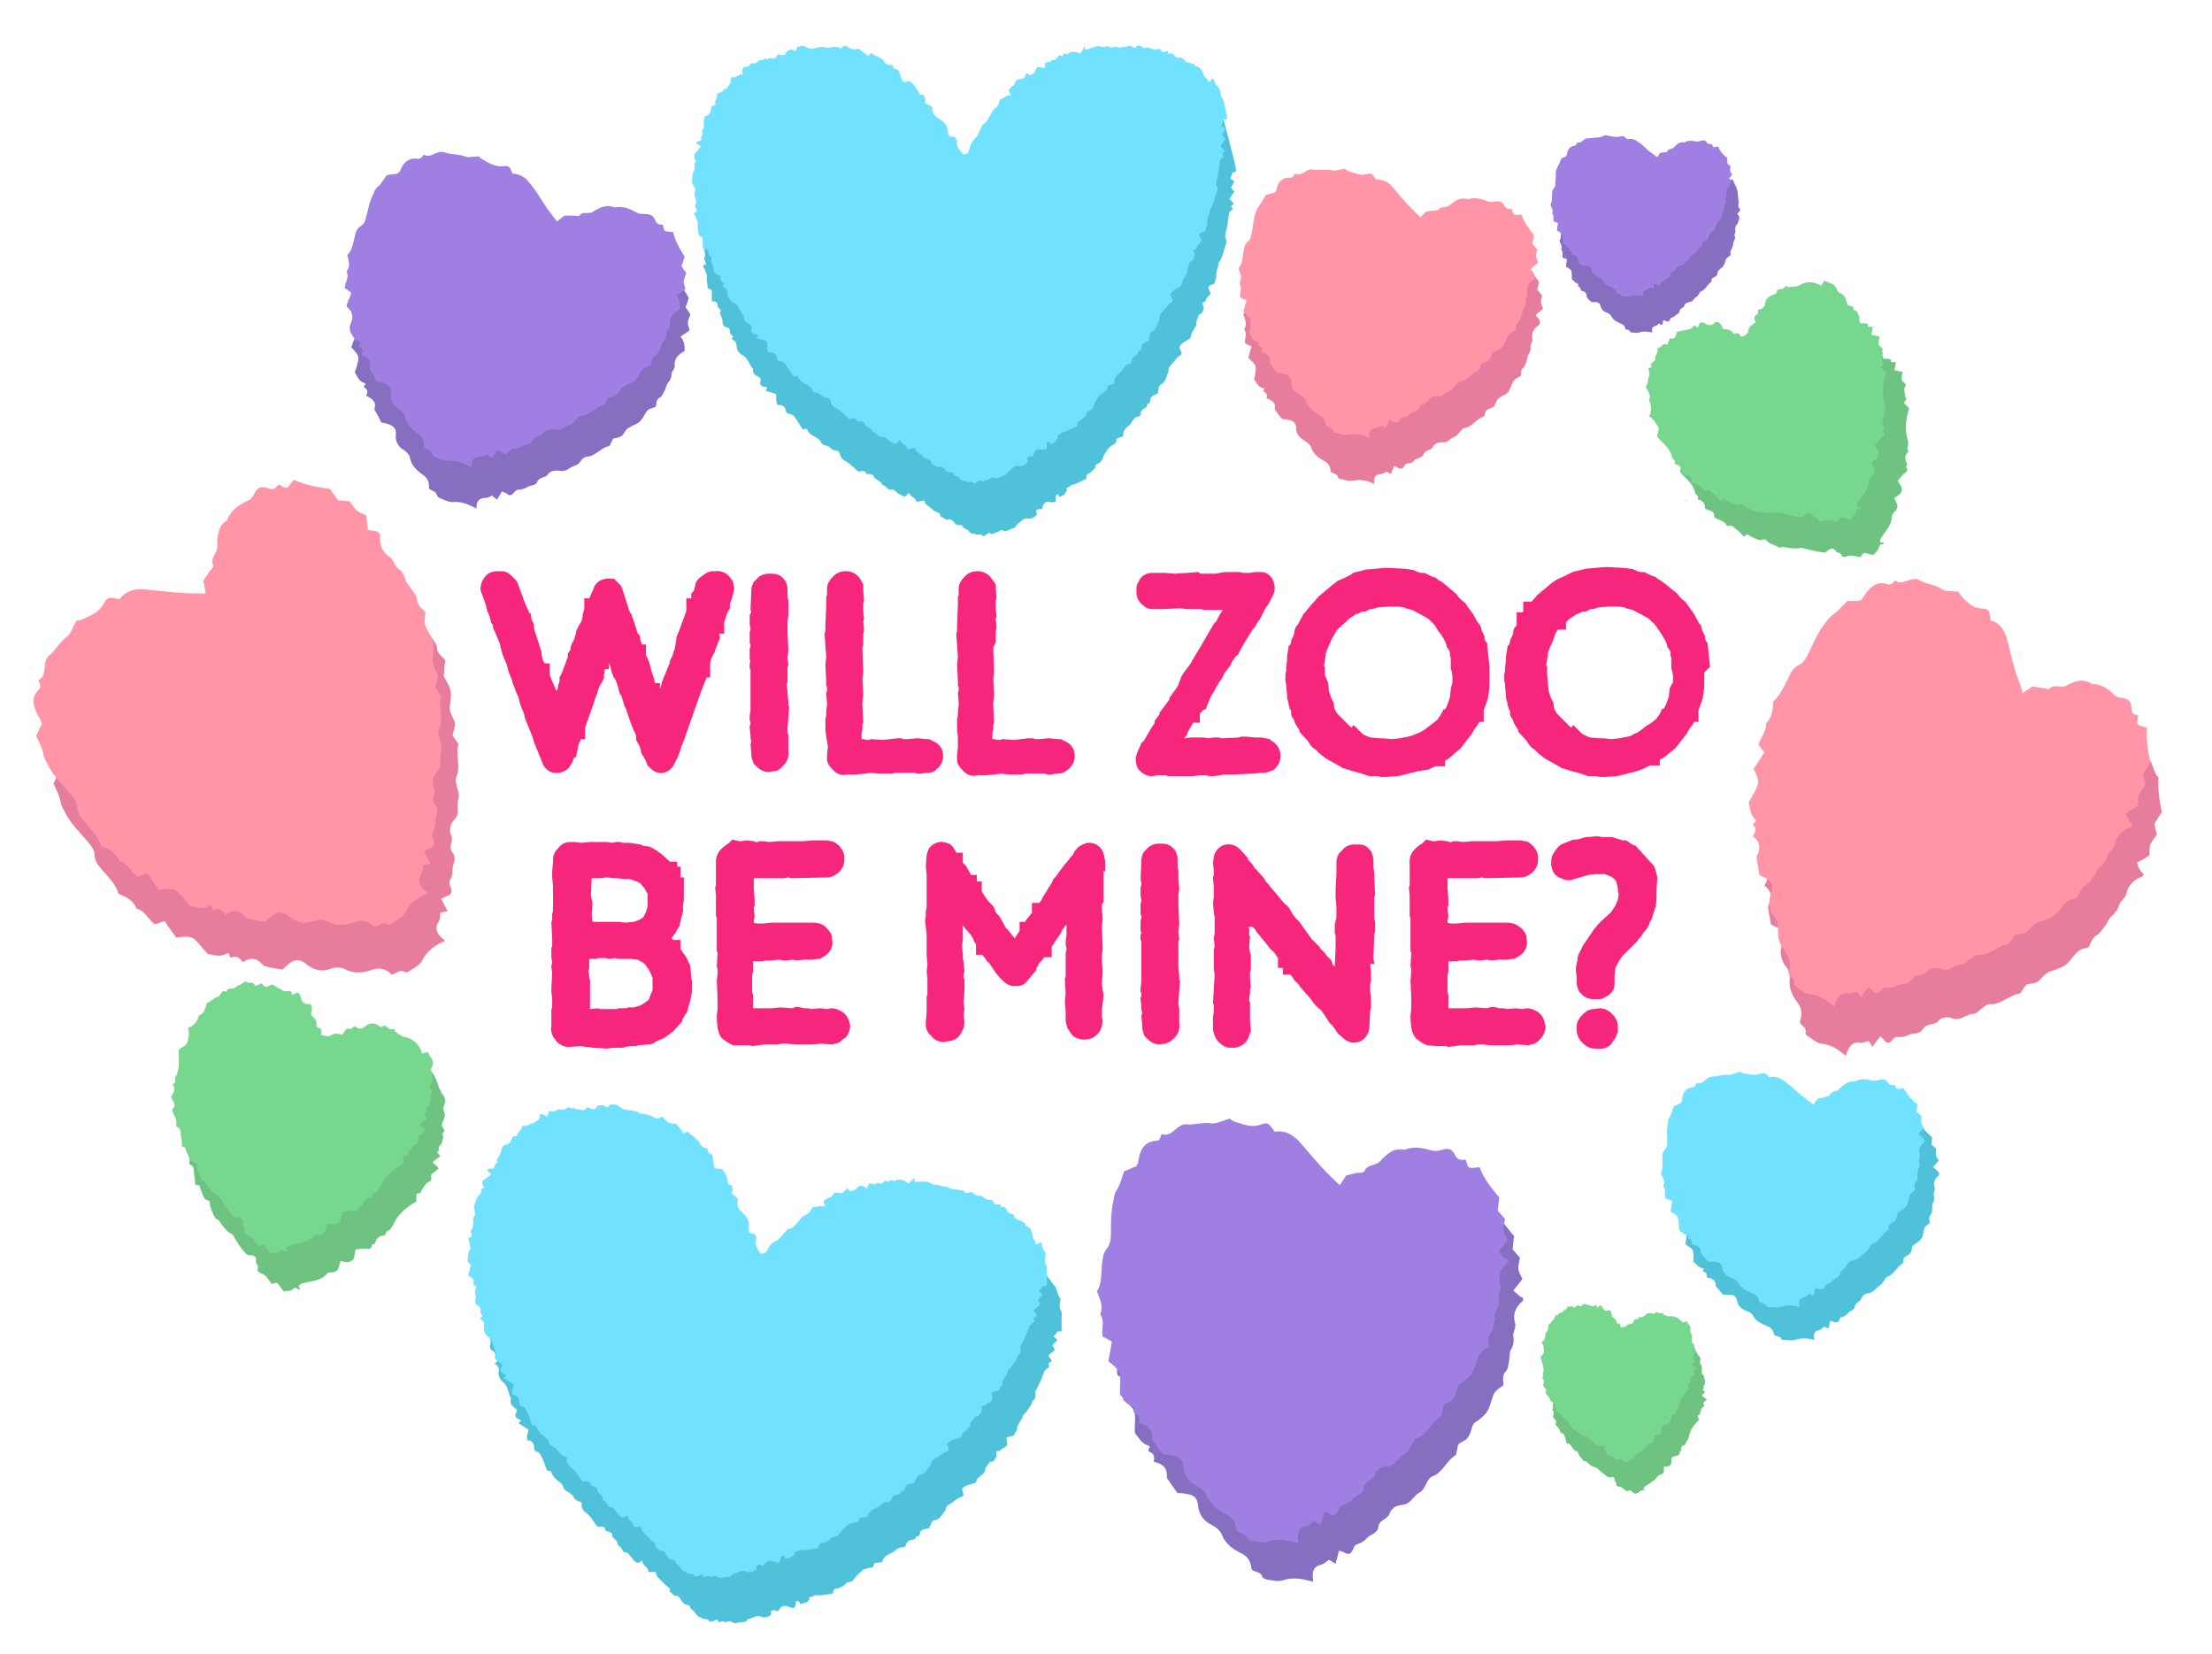 <svg xmlns="http://www.w3.org/2000/svg" xmlns:xlink="http://www.w3.org/1999/xlink" id="Layer_1" x="0px" y="0px" viewBox="0 0 268.8 201" style="enable-background:new 0 0 268.8 201;" xml:space="preserve"><style type="text/css">	.st0{fill:#6EC380;}	.st1{fill:#77D78F;}	.st2{fill:#4FC2DA;}	.st3{fill:#70E1FF;}	.st4{fill:#866FC0;}	.st5{fill:#9F7FE1;}	.st6{fill:#E77D9C;}	.st7{fill:#FF95A7;}	.st8{fill:#EEDB77;}	.st9{fill:#F6267C;}</style><path class="st2" d="M82,141.1c0.2,0,0.4,0.1,0.5,0.3c0.3,0.4,0.8,0.6,1.3,0.5c0.4,0.4,0.7,0.8,1,1.2c0.2,0,0.4-0.4,0.6-0.1 c0.2,0.3,0.6,0.4,0.8,0.7c0.2,0.2,0.4,0.3,0.5,0.5c0.1,0.4,0.4,0.6,0.8,0.7c0.1,0,0.2,0.1,0.2,0.2c-0.1,0.5,0.5,0.4,0.6,0.7 c0,0.3,0.1,0.6,0.1,0.9c0.1,0.7,0.1,0.7,0.8,0.7c0.1,0,0.1,0,0.2,0c0.5,0.5,0.7,1.2,0.8,1.9c0.1,0,0.2,0.1,0.4,0.1 c0.1,0.3,0.2,0.6,0,1c0.3,0.2,0.5,0.4,0.8,0.7c-0.3,0.7,0.1,1.3,0.6,1.7c0.5,0.5,0.8,1,0.7,1.7c-0.1,0.4,0,0.8,0.6,0.8 c0.1,0,0.2,0.1,0.2,0.2c0.1,0.1,0.1,0.3,0.1,0.4c-0.2,0.7,0.1,1.2,0.5,1.8c0.2,0,0.4,0,0.6-0.1c0.1-0.1,0.2-0.3,0.3-0.4 c0.2-0.5,0.5-0.8,1.1-1.1c0.3-0.1,0.6-0.6,0.9-0.9c0.2-0.2,0.4-0.5,0.6-0.5c0.6-0.1,0.8-0.6,1.2-1c0.2-0.3,0.4-0.5,0.8-0.7 c0.4-0.1,0.6-0.5,0.8-0.9c0.5,0,0.9-0.3,1.6-0.1c-0.1-0.3-0.2-0.4-0.2-0.6c0-0.1,0-0.1,0.1-0.2c0.2-0.1,0.4-0.3,0.6-0.3 c0.4,0,0.3-0.5,0.7-0.6c0.3,0,0.6,0.1,0.9,0c0.2-0.1,0.3-0.3,0.5-0.5c0.3,0,0.2,0.4,0.6,0.3c0.2-0.1,0.4-0.1,0.6-0.3 c0.3-0.4,0.5-0.4,0.9-0.2c0.1,0,0.2,0.1,0.3,0.2c0.1-0.2,0.2-0.4,0.3-0.6c0.3,0,0.5,0.1,0.8,0.1c0.2-0.4,0.5,0,0.7-0.1 c0.2-0.1,0.3-0.2,0.5-0.4c0.1,0,0.3,0.4,0.5,0c0,0,0.2,0,0.3,0c0.1,0,0.2,0.1,0.3,0.1c0.6-0.4,1.2-0.1,1.7,0.3 c0.2-0.2,0.4-0.4,0.7-0.7c0,0.2,0,0.3,0,0.4c0.1,0,0.1,0.1,0.2,0.1c0.5,0,1-0.1,1.4,0c0.2,0,0.5,0.2,0.7,0.3c0.3,0.1,0.6,0,0.8,0.1 c0.4,0.3,0.9,0,1.2,0.4c0.4,0.1,0.9,0.1,1.3,0.2c0.1,0,0.3,0,0.4,0.1c0.3,0.4,0.6,0.2,0.9,0.1c0.2,0.1,0.3,0.2,0.5,0.3 c0.1,0.1,0.2,0.2,0.2,0.2c0.5-0.2,0.8,0.2,1.2,0.4c0.2,0.1,0.5,0.1,0.7,0.1c0.1,0.2,0.1,0.4,0.3,0.5c0.2,0.1,0.4,0,0.7,0 c0,0.1,0,0.3,0,0.4c0.4-0.2,0.7,0.1,0.8,0.4c0.2,0.4,0.5,0.4,0.7,0.4c0.2,0.4,0.4,0.8,1,0.8c0.1,0.3,0.6,0.2,0.5,0.6 c0.7,0.2,0.7-0.3,0.8,0.4c0,0.3,1.2,1.7,1.2,1.7s0.2,0.8,0.4,1.1c0.2,0.3,0.2,0.4,0.1,0.7c0,0.3-0.1,0.6,0.1,1 c0.2,0.3,0.1,0.8,0.1,1.2c0,0.4,0,0.8,0,1.3c-0.1,0.2-0.4-0.1-0.6,0.2c-0.1,0.2-0.2,0.3-0.4,0.5c0.2,0.1,0.3,0.2,0.5,0.4 c-0.2,0.2-0.4,0.4-0.6,0.7c0.1,0.1,0.2,0.3,0.3,0.5c-0.2,0.2-0.5,0.4-0.8,0.7c0.1,0.2,0.3,0.4,0.4,0.6c0,0.2-0.2,0.2-0.4,0.3 c0,0.1,0.1,0.3,0.1,0.5c-0.3,0.2-0.6,0.4-0.7,0.8c-0.2,0.7-0.6,1.4-0.9,2c-0.1,0.1-0.1,0.3-0.1,0.4c0.1,0.4,0,0.7-0.3,0.9 c-0.1,0.1-0.1,0.2-0.1,0.3c-0.2,0.4-0.7,1.1-1,1.4c0,0-0.1,0-0.1,0.1c-0.1,0.6-0.7,1-0.7,1.6c0,0.2-0.1,0.3-0.2,0.4 c-0.1,0.1-0.1,0.3-0.2,0.4c-0.2,0.1-0.5,0.1-0.7,0.2c-0.1,0-0.1,0.1-0.2,0.1c0,0.2,0.1,0.5,0.1,0.8c-0.1,0.4-0.7,0.4-0.9,0.8 c0,0-0.3,0-0.4,0c0,0.2,0,0.4,0,0.7c-0.2,0.2-0.3,0.7-0.8,0.6c-0.2,0.4-0.7,0.7-0.6,1.2c-0.3,0.3-0.6,0.6-0.9,0.8 c-0.1,0.1-0.1,0.3-0.2,0.5c-0.5,0.3-1.2,0.2-1.7,0.8c0.1,0.2,0.1,0.5,0.2,0.7c-0.1,0.1-0.1,0.1-0.1,0.2c-0.2,0.1-0.3,0.1-0.5,0.2 c-0.2,0.1-0.5,0.3-0.7,0.5c-0.4,0.3-0.9,0.4-0.9,1c-0.4,0.4-0.6,1.1-1.3,1.2c-0.2,0-0.3,0.1-0.4,0.3c-0.1,0.2-0.2,0.4-0.3,0.7 c-0.2,0-0.3,0-0.5,0.1c-0.3,0-0.6,0.2-0.6,0.5c-0.1,0.3-0.2,0.4-0.5,0.4c0,0.3-0.2,0.3-0.5,0.4c-0.3,0-0.6,0.2-0.7,0.6 c0,0.1-0.2,0.3-0.3,0.3c-0.7-0.1-1,0.5-1.5,0.7c-0.5,0.2-1,0.5-1.1,1.1c-0.3,0-0.6,0.1-0.9,0.1c-0.1,0.2-0.2,0.3-0.2,0.5 c-0.2,0-0.3,0.1-0.5,0.1c-0.3,0.1-0.6,0.1-0.8,0.3c-0.3,0.3-0.7,0.6-0.9,0.9c-0.2,0.3-0.4,0.5-0.6,0.5c-0.3,0-0.5,0.1-0.6,0.3 c0,0.1-0.8,0.5-0.9,0.5c-0.5-0.1-0.5,0.3-0.6,0.6c-0.7,0.1-1.3,0.3-2,0.2c-0.2,0-0.4,0.2-0.6,0.2c-0.4,0-0.2,0.3-0.3,0.4 c-0.1,0.1-0.2,0.3-0.4,0.3c-0.2,0.1-0.4,0.1-0.7,0.2c0-0.1,0-0.2-0.1-0.3c-0.1-0.1-0.4-0.1-0.4,0.1c0,0.2-0.1,0.4-0.1,0.6 c-0.5,0.2-0.8-0.2-1.3-0.2c-0.4,0.1-0.6,0.4-0.8,0.7c-0.3-0.2-0.3-0.2-0.8-0.1c0,0.2,0,0.3,0,0.5c-0.4,0.3-0.9,0.4-1.3,0.2 c-0.6-0.2-1,0.3-1.5,0.3c-0.2,0.4-0.6,0.4-1,0.4c-0.4,0.1-0.7,0.2-1.1-0.1c0-0.1-0.2,0-0.3,0c-0.2,0.1-0.4,0.1-0.6,0 c-0.1-0.1-0.4,0.1-0.5,0.1c0,0-0.1,0-0.1-0.1c-0.1-0.3-0.3-0.2-0.5-0.1c-0.2,0.1-0.5,0.2-0.6,0.1c-0.2-0.5-0.8-0.1-1-0.5 c-0.3,0-0.5-0.2-0.7-0.5c-0.1-0.3-0.6-0.4-0.7-0.9c0,0-0.2-0.1-0.3-0.1c-0.4-0.1-0.5-0.2-0.8-0.7c-0.1-0.2-0.3-0.4-0.4-0.4 c-0.5,0.1-0.6-0.4-0.9-0.5c0.1-0.4-0.1-0.5-0.4-0.7c-0.2-0.2-0.4-0.4-0.6-0.6c-0.3-0.3-0.7-0.6-0.7-1.1c-0.3,0-0.6,0-0.9,0 c0-0.3-0.1-0.5-0.4-0.7c-0.2-0.2-0.3-0.4-0.4-0.7c-0.2,0.2-0.4,0.4-0.7,0.2c-0.2-0.1-0.4-0.3-0.5-0.5c-0.3-0.3-0.4-0.7-0.9-0.7 c-0.1,0-0.2-0.1-0.2-0.2c-0.2-0.2-0.3-0.5-0.4-0.5c-0.3-0.1-0.2-0.5-0.4-0.7c-0.2-0.2-0.3-0.3-0.5-0.5c0,0,0-0.1,0-0.2 c0-0.2-0.2-0.3-0.4-0.4c-0.1,0-0.3-0.1-0.4-0.1c-0.1-0.7-0.6-0.5-1-0.5c-0.5-0.6-0.8-1.3-1.4-1.7c-0.4-0.3-0.6-0.7-0.5-1.1 c0-0.1,0-0.1-0.1-0.2c-0.3-0.1-0.7-0.2-0.9-0.6c-0.1-0.3-0.5-0.5-0.8-0.7c-0.2-0.1-0.3-0.2-0.4-0.4c-0.1-0.4-0.3-0.6-0.6-0.8 c-0.4-0.3-0.7-0.6-0.9-1.1c-0.1-0.3-0.3-0.2-0.5-0.2c-0.3-0.6-0.4-1.3-0.8-1.9c-0.1-0.2-0.2-0.4-0.4-0.4c-0.3,0-0.4-0.3-0.4-0.5 c0-0.6-0.3-0.9-0.8-0.9c-0.2-0.5,0.1-0.9,0.1-1.3c-0.4-0.3-0.8-0.5-1.2-0.8c0.1-0.1,0.2-0.2,0.3-0.2c0-0.2-0.2-0.2-0.3-0.3 c-0.3-0.1-0.5-0.4-0.3-0.7c0.2-0.3,0.1-0.5-0.1-0.6c-0.4-0.3-0.7-0.6-0.5-1.2c-0.4-0.6-0.3-1.4-0.9-1.9c-0.4-0.3-0.7-0.8-0.6-1.4 c0.1-0.4-0.1-0.7-0.5-0.9c0.1-0.2,0.4-0.2,0.3-0.4c-0.2-0.2-0.3-0.4-0.2-0.7c0-0.1-0.1-0.3-0.2-0.4c-0.5-0.2-0.5-0.6-0.4-0.9 c0.1-0.5-0.3-0.9,0.1-1.4c0,0-0.1-0.1-0.2-0.2c-0.1-0.1-0.2-0.2-0.2-0.3c0.2-0.6-0.2-0.7-0.6-0.9c0.1-0.4,0.2-0.8,0.3-1.3 c-0.1-0.1-0.3-0.3-0.4-0.5c0.1-0.4,0-0.9,0.3-1.4c0.1-0.1,0.1-0.3,0-0.4c0-0.3-0.1-0.6-0.2-1c0.1,0,0.3-0.1,0.4-0.1 c0-0.1,0-0.3,0-0.4c-0.1-0.2-0.2-0.3,0-0.5c0.2-0.3,0.2-0.6,0.2-0.9c0-0.3-0.1-0.5,0.2-0.8c0.1-0.1,0-0.3,0-0.4 c0-0.2-0.1-0.5-0.1-0.7c0.1-0.4,0.2-0.7,0.4-1.1c0.1-0.2,0.3-0.3,0.4-0.5c0.1-0.2,0.1-0.4,0.1-0.5c0-0.1,0.2-0.1,0.3-0.2 c0-0.1-0.1-0.3-0.2-0.4c0-0.2,0-0.3,0.1-0.5c0.3-0.2,0.6-0.4,1-0.7c-0.2-0.2-0.4-0.4-0.5-0.5c0.1-0.1,0.1-0.2,0.2-0.2 c0.2-0.1,0.7,0.2,0.7-0.4c0-0.2,0.5-0.3,0.3-0.7c0,0,0-0.1,0-0.1c0.5-0.4,0.4-1.1,0.7-1.5c0.1-0.1,0.2-0.2,0.2-0.2 c0.5,0,0.7-0.3,0.9-0.7c0-0.1,0.1-0.2,0.1-0.3c0.2-0.1,0.5,0.1,0.6-0.3c0.1-0.4,0.6-0.5,0.5-1c0.3,0,0.6,0,0.8-0.1 c0.2-0.1,0.4-0.3,0.6-0.2c0.2-0.3,0.8-0.3,0.8-0.9c0-0.3,0.2-0.3,0.6-0.1c0.1,0,0.1,0.1,0.2,0.1c0,0,0.1,0.1,0.1,0.1 c0,0,0.1,0,0.1,0c0,0-0.1-0.1-0.1-0.1c0.1-0.2,0.2-0.4,0.2-0.6c0.4,0,0.7,0.1,0.9-0.1c0.3-0.2,0.4-0.1,0.7-0.1c0.1,0,0.4,0,0.5-0.1 c0.3-0.4,0.7,0.2,1-0.2c0,0.4,0.3,0.2,0.5,0.3c0.2,0,0.5,0.1,0.7,0.1c0.1-0.1,0.2-0.2,0.4-0.4c0.2,0.1,0.3,0.2,0.5,0.2 c0.2,0.1,0.5,0.1,0.6-0.2c0.1-0.2,0.3-0.2,0.5-0.2c0.2-0.1,0.3,0,0.5,0.1c0.3,0.2,0.3,0.2,0.6-0.2c0.2,0,0.4,0,0.6,0 c0.2,0,0.4,0.1,0.5,0.2c0.4,0.3,0.8,0.5,1.3,0.5c0.4,0,0.7,0.1,1,0.2c0.1,0.1,0.2,0.1,0.3,0.2c0.3,0,0.6,0.1,0.8,0.1 c0.1,0,0.2,0.1,0.3,0.1c0.1,0,0.2,0.1,0.3,0.1C81.7,141.4,81.7,141.4,82,141.1z"></path><path class="st3" d="M80.3,135.7c0.2,0,0.4,0.1,0.5,0.3c0.3,0.4,0.8,0.6,1.3,0.5c0.4,0.4,0.7,0.8,1,1.2c0.2,0,0.4-0.4,0.6-0.1 c0.2,0.3,0.6,0.4,0.8,0.7c0.2,0.2,0.4,0.3,0.5,0.5c0.1,0.4,0.4,0.6,0.8,0.7c0.1,0,0.2,0.1,0.2,0.2c-0.1,0.5,0.5,0.4,0.6,0.7 c0,0.3,0.1,0.6,0.1,0.9c0.1,0.7,0.1,0.7,0.8,0.7c0.1,0,0.1,0,0.2,0c0.5,0.5,0.7,1.2,0.8,1.9c0.1,0,0.2,0.1,0.4,0.1 c0.1,0.3,0.2,0.6,0,1c0.3,0.2,0.5,0.4,0.8,0.7c-0.3,0.7,0.1,1.3,0.6,1.7c0.5,0.5,0.8,1,0.7,1.7c-0.1,0.4,0,0.8,0.6,0.8 c0.1,0,0.2,0.1,0.2,0.2c0.1,0.1,0.1,0.3,0.1,0.4c-0.2,0.7,0.1,1.2,0.5,1.8c0.2,0,0.4,0,0.6-0.1c0.1-0.1,0.2-0.3,0.3-0.4 c0.2-0.5,0.5-0.8,1.1-1.1c0.3-0.1,0.6-0.6,0.9-0.9c0.2-0.2,0.4-0.5,0.6-0.5c0.6-0.1,0.8-0.6,1.2-1c0.2-0.3,0.4-0.5,0.8-0.7 c0.4-0.1,0.6-0.5,0.8-0.9c0.5,0,0.9-0.3,1.6-0.1c-0.1-0.3-0.2-0.4-0.2-0.6c0-0.1,0-0.1,0.1-0.2c0.2-0.1,0.4-0.3,0.6-0.3 c0.4,0,0.3-0.5,0.7-0.6c0.3,0,0.6,0.1,0.9,0c0.2-0.1,0.3-0.3,0.5-0.5c0.3,0,0.2,0.4,0.6,0.3c0.2-0.1,0.4-0.1,0.6-0.3 c0.3-0.4,0.5-0.4,0.9-0.2c0.1,0,0.2,0.1,0.3,0.2c0.1-0.2,0.2-0.4,0.3-0.6c0.3,0,0.5,0.1,0.8,0.1c0.2-0.4,0.5,0,0.7-0.1 c0.2-0.1,0.3-0.2,0.5-0.4c0.1,0,0.3,0.4,0.5,0c0,0,0.2,0,0.3,0c0.1,0,0.2,0.1,0.3,0.1c0.6-0.4,1.2-0.1,1.7,0.3 c0.2-0.2,0.4-0.4,0.7-0.7c0,0.2,0,0.3,0,0.4c0.1,0,0.1,0.1,0.2,0.1c0.5,0,1-0.1,1.4,0c0.2,0,0.5,0.2,0.7,0.3c0.3,0.1,0.6,0,0.8,0.1 c0.4,0.3,0.9,0,1.2,0.4c0.4,0.1,0.9,0.1,1.3,0.2c0.1,0,0.3,0,0.4,0.1c0.3,0.4,0.6,0.2,0.9,0.1c0.2,0.1,0.3,0.2,0.5,0.3 c0.1,0.1,0.2,0.2,0.2,0.2c0.5-0.2,0.8,0.2,1.2,0.4c0.2,0.1,0.5,0.1,0.7,0.1c0.1,0.2,0.1,0.4,0.3,0.5c0.2,0.1,0.4,0,0.7,0 c0,0.1,0,0.3,0,0.4c0.4-0.2,0.7,0.1,0.8,0.4c0.2,0.4,0.5,0.4,0.7,0.4c0.2,0.4,0.4,0.8,1,0.8c0.1,0.3,0.6,0.2,0.5,0.6 c0.7,0.2,0.8,0.8,0.9,1.4c0,0.3,0.5,0.4,0.3,0.8c0,0,0.2,0.1,0.2,0.1c0.1-0.1,0.3-0.2,0.5-0.3c0.1,0.4,0.2,0.8,0.4,1.1 c0.2,0.3,0.2,0.4,0.1,0.7c0,0.3-0.1,0.6,0.1,1c0.2,0.3,0.1,0.8,0.1,1.2c0,0.4,0,0.8,0,1.3c-0.1,0.2-0.4-0.1-0.6,0.2 c-0.1,0.2-0.2,0.3-0.4,0.5c0.2,0.1,0.3,0.2,0.5,0.4c-0.2,0.2-0.4,0.4-0.6,0.7c0.1,0.1,0.2,0.3,0.3,0.5c-0.2,0.2-0.5,0.4-0.8,0.7 c0.1,0.2,0.3,0.4,0.4,0.6c0,0.2-0.2,0.2-0.4,0.3c0,0.1,0.1,0.3,0.1,0.5c-0.3,0.2-0.6,0.4-0.7,0.8c-0.2,0.7-0.6,1.4-0.9,2 c-0.1,0.1-0.1,0.3-0.1,0.4c0.1,0.4,0,0.7-0.3,0.9c-0.1,0.1-0.1,0.2-0.1,0.3c-0.2,0.4-0.7,1.1-1,1.4c0,0-0.1,0-0.1,0.1 c-0.1,0.6-0.7,1-0.7,1.6c0,0.2-0.1,0.3-0.2,0.4c-0.1,0.1-0.1,0.3-0.2,0.4c-0.2,0.1-0.5,0.1-0.7,0.2c-0.1,0-0.1,0.1-0.2,0.1 c0,0.2,0.1,0.5,0.1,0.8c-0.1,0.4-0.7,0.4-0.9,0.8c0,0-0.3,0-0.4,0c0,0.2,0,0.4,0,0.7c-0.2,0.2-0.3,0.7-0.8,0.6 c-0.2,0.4-0.7,0.7-0.6,1.2c-0.3,0.3-0.6,0.6-0.9,0.8c-0.1,0.1-0.1,0.3-0.2,0.5c-0.5,0.3-1.2,0.2-1.7,0.8c0.1,0.2,0.1,0.5,0.2,0.7 c-0.1,0.1-0.1,0.1-0.1,0.2c-0.2,0.1-0.3,0.1-0.5,0.2c-0.2,0.1-0.5,0.3-0.7,0.5c-0.4,0.3-0.9,0.4-0.9,1c-0.4,0.4-0.6,1.1-1.3,1.2 c-0.2,0-0.3,0.1-0.4,0.3c-0.1,0.2-0.2,0.4-0.3,0.7c-0.2,0-0.3,0-0.5,0.1c-0.3,0-0.6,0.2-0.6,0.5c-0.1,0.3-0.2,0.4-0.5,0.4 c0,0.3-0.2,0.3-0.5,0.4c-0.3,0-0.6,0.2-0.7,0.6c0,0.1-0.2,0.3-0.3,0.3c-0.7-0.1-1,0.5-1.5,0.7c-0.5,0.2-1,0.5-1.1,1.1 c-0.3,0-0.6,0.1-0.9,0.1c-0.1,0.2-0.2,0.3-0.2,0.5c-0.2,0-0.3,0.1-0.5,0.1c-0.3,0.1-0.6,0.1-0.8,0.3c-0.3,0.3-0.7,0.6-0.9,0.9 c-0.2,0.3-0.4,0.5-0.6,0.5c-0.3,0-0.5,0.1-0.6,0.3c0,0.1-0.8,0.5-0.9,0.5c-0.5-0.1-0.5,0.3-0.6,0.6c-0.7,0.1-1.3,0.3-2,0.2 c-0.2,0-0.4,0.2-0.6,0.2c-0.4,0-0.2,0.3-0.3,0.4c-0.1,0.1-0.2,0.3-0.4,0.3c-0.2,0.1-0.4,0.1-0.7,0.2c0-0.1,0-0.2-0.1-0.3 c-0.1-0.1-0.4-0.1-0.4,0.1c0,0.2-0.1,0.4-0.1,0.6c-0.5,0.2-0.8-0.2-1.3-0.2c-0.4,0.1-0.6,0.4-0.8,0.7c-0.3-0.2-0.3-0.2-0.8-0.1 c0,0.2,0,0.3,0,0.5c-0.4,0.3-0.9,0.4-1.3,0.2c-0.6-0.2-1,0.3-1.5,0.3c-0.2,0.4-0.6,0.4-1,0.4c-0.4,0.1-0.7,0.2-1.1-0.1 c0-0.1-0.2,0-0.3,0c-0.2,0.1-0.4,0.1-0.6,0c-0.1-0.1-0.4,0.1-0.5,0.1c0,0-0.1,0-0.1-0.1c-0.1-0.3-0.3-0.2-0.5-0.1 c-0.2,0.1-0.5,0.2-0.6,0.1c-0.2-0.5-0.8-0.1-1-0.5c-0.3,0-0.5-0.2-0.7-0.5c-0.1-0.3-0.6-0.4-0.7-0.9c0,0-0.2-0.1-0.3-0.1 c-0.4-0.1-0.5-0.2-0.8-0.7c-0.1-0.2-0.3-0.4-0.4-0.4c-0.5,0.1-0.6-0.4-0.9-0.5c0.1-0.4-0.1-0.5-0.4-0.7c-0.2-0.2-0.4-0.4-0.6-0.6 c-0.3-0.3-0.7-0.6-0.7-1.1c-0.3,0-0.6,0-0.9,0c0-0.3-0.1-0.5-0.4-0.7c-0.2-0.2-0.3-0.4-0.4-0.7c-0.2,0.2-0.4,0.4-0.7,0.2 c-0.2-0.1-0.4-0.3-0.5-0.5c-0.3-0.3-0.4-0.7-0.9-0.7c-0.1,0-0.2-0.1-0.2-0.2c-0.2-0.2-0.3-0.5-0.4-0.5c-0.3-0.1-0.2-0.5-0.4-0.7 c-0.2-0.2-0.3-0.3-0.5-0.5c0,0,0-0.1,0-0.2c0-0.2-0.2-0.3-0.4-0.4c-0.1,0-0.3-0.1-0.4-0.1c-0.1-0.7-0.6-0.5-1-0.5 c-0.5-0.6-0.8-1.3-1.4-1.7c-0.4-0.3-0.6-0.7-0.5-1.1c0-0.1,0-0.1-0.1-0.2c-0.3-0.1-0.7-0.2-0.9-0.6c-0.1-0.3-0.5-0.5-0.8-0.7 c-0.2-0.1-0.3-0.2-0.4-0.4c-0.1-0.4-0.3-0.6-0.6-0.8c-0.4-0.3-0.7-0.6-0.9-1.1c-0.1-0.3-0.3-0.2-0.5-0.2c-0.3-0.6-0.4-1.3-0.8-1.9 c-0.1-0.2-0.2-0.4-0.4-0.4c-0.3,0-0.4-0.3-0.4-0.5c0-0.6-0.3-0.9-0.8-0.9c-0.2-0.5,0.1-0.9,0.1-1.3c-0.4-0.3-0.8-0.5-1.2-0.8 c0.1-0.1,0.2-0.2,0.3-0.2c0-0.2-0.2-0.2-0.3-0.3c-0.3-0.1-0.5-0.4-0.3-0.7c0.2-0.3,0.1-0.5-0.1-0.6c-0.4-0.3-0.7-0.6-0.5-1.2 c-0.4-0.6-0.3-1.4-0.9-1.9c-0.4-0.3-0.7-0.8-0.6-1.4c0.1-0.4-0.1-0.7-0.5-0.9c0.1-0.2,0.4-0.2,0.3-0.4c-0.2-0.2-0.3-0.4-0.2-0.7 c0-0.1-0.1-0.3-0.2-0.4c-0.5-0.2-0.5-0.6-0.4-0.9c0.1-0.5-0.3-0.9,0.1-1.4c0,0-0.1-0.1-0.2-0.2c-0.1-0.1-0.2-0.2-0.2-0.3 c0.2-0.6-0.2-0.7-0.6-0.9c0.1-0.4,0.2-0.8,0.3-1.3c-0.1-0.1-0.3-0.3-0.4-0.5c0.1-0.4,0-0.9,0.3-1.4c0.1-0.1,0.1-0.3,0-0.4 c0-0.3-0.1-0.6-0.2-1c0.1,0,0.3-0.1,0.4-0.1c0-0.1,0-0.3,0-0.4c-0.1-0.2-0.2-0.3,0-0.5c0.2-0.3,0.2-0.6,0.2-0.9 c0-0.3-0.1-0.5,0.2-0.8c0.1-0.1,0-0.3,0-0.4c0-0.2-0.1-0.5-0.1-0.7c0.1-0.4,0.2-0.7,0.4-1.1c0.1-0.2,0.3-0.3,0.4-0.5 c0.1-0.2,0.1-0.4,0.1-0.5c0-0.1,0.2-0.1,0.3-0.2c0-0.1-0.1-0.3-0.2-0.4c0-0.2,0-0.3,0.1-0.5c0.3-0.2,0.6-0.4,1-0.7 c-0.2-0.2-0.4-0.4-0.5-0.5c0.1-0.1,0.1-0.2,0.2-0.2c0.2-0.1,0.7,0.2,0.7-0.4c0-0.2,0.5-0.3,0.3-0.7c0,0,0-0.1,0-0.1 c0.5-0.4,0.4-1.1,0.7-1.5c0.1-0.1,0.2-0.2,0.2-0.2c0.5,0,0.7-0.3,0.9-0.7c0-0.1,0.1-0.2,0.1-0.3c0.2-0.1,0.5,0.1,0.6-0.3 c0.1-0.4,0.6-0.5,0.5-1c0.3,0,0.6,0,0.8-0.1c0.2-0.1,0.4-0.3,0.6-0.2c0.2-0.3,0.8-0.3,0.8-0.9c0-0.3,0.2-0.3,0.6-0.1 c0.1,0,0.1,0.1,0.2,0.1c0,0,0.1,0.1,0.1,0.1c0,0,0.1,0,0.1,0c0,0-0.1-0.1-0.1-0.1c0.1-0.2,0.2-0.4,0.2-0.6c0.4,0,0.7,0.1,0.9-0.1 c0.3-0.2,0.4-0.1,0.7-0.1c0.1,0,0.4,0,0.5-0.1c0.3-0.4,0.7,0.2,1-0.2c0,0.4,0.3,0.2,0.5,0.3c0.2,0,0.5,0.1,0.7,0.1 c0.1-0.1,0.2-0.2,0.4-0.4c0.2,0.1,0.3,0.2,0.5,0.2c0.2,0.1,0.5,0.1,0.6-0.2c0.1-0.2,0.3-0.2,0.5-0.2c0.2-0.1,0.3,0,0.5,0.1 c0.3,0.2,0.3,0.2,0.6-0.2c0.2,0,0.4,0,0.6,0c0.2,0,0.4,0.1,0.5,0.2c0.4,0.3,0.8,0.5,1.3,0.5c0.4,0,0.7,0.1,1,0.2 c0.1,0.1,0.2,0.1,0.3,0.2c0.3,0,0.6,0.1,0.8,0.1c0.1,0,0.2,0.1,0.3,0.1c0.1,0,0.2,0.1,0.3,0.1C79.9,136,79.9,136,80.3,135.7z"></path><path class="st2" d="M103.7,12c0.2-0.1,0.4,0,0.5,0.1c0.4,0.3,0.9,0.4,1.3,0.2c0.4,0.3,0.8,0.6,1.2,0.9c0.2-0.1,0.3-0.5,0.5-0.3 c0.3,0.3,0.6,0.3,0.9,0.5c0.2,0.1,0.4,0.2,0.5,0.4c0.2,0.4,0.5,0.5,0.9,0.5c0.1,0,0.2,0.1,0.2,0.1c0,0.5,0.5,0.3,0.7,0.6 c0.1,0.3,0.2,0.5,0.3,0.8c0.2,0.6,0.2,0.6,0.9,0.5c0.1,0,0.1,0,0.2,0c0.5,0.4,0.9,1,1.2,1.6c0.1,0,0.2,0,0.4,0 c0.2,0.3,0.3,0.6,0.2,1c0.3,0.2,0.6,0.3,0.9,0.5c-0.1,0.8,0.4,1.2,0.9,1.5c0.6,0.3,0.9,0.8,1,1.5c0,0.4,0.2,0.7,0.7,0.6 c0.1,0,0.2,0.1,0.2,0.2c0.1,0.1,0.2,0.2,0.2,0.4c-0.1,0.7,0.4,1.1,0.8,1.6c0.2-0.1,0.3-0.1,0.5-0.2c0.1-0.1,0.1-0.3,0.2-0.5 c0.1-0.5,0.3-0.9,0.7-1.3c0.3-0.2,0.4-0.7,0.6-1c0.1-0.2,0.2-0.6,0.4-0.7c0.5-0.3,0.6-0.8,0.9-1.2c0.2-0.3,0.3-0.6,0.6-0.8 c0.3-0.2,0.4-0.6,0.5-1c0.4-0.1,0.8-0.6,1.4-0.5c-0.2-0.2-0.2-0.4-0.3-0.5c0-0.1,0-0.1,0-0.2c0.2-0.2,0.3-0.4,0.5-0.5 c0.3-0.1,0.2-0.6,0.5-0.7c0.3-0.1,0.6-0.1,0.8-0.2c0.2-0.1,0.2-0.4,0.3-0.6c0.2-0.1,0.3,0.3,0.6,0.2c0.2-0.1,0.4-0.2,0.5-0.5 c0.2-0.5,0.3-0.5,0.8-0.4c0.1,0,0.2,0.1,0.3,0.1c0.1-0.3,0.1-0.5,0.1-0.7c0.2,0,0.5-0.1,0.7-0.1c0.1-0.4,0.5-0.1,0.6-0.3 c0.1-0.1,0.2-0.3,0.4-0.5c0.1,0,0.4,0.3,0.5-0.1c0,0,0.2-0.1,0.2-0.1c0.1,0,0.2,0.1,0.3,0.1c0.5-0.5,1-0.3,1.6-0.1 c0.2-0.3,0.3-0.5,0.5-0.9c0,0.2,0,0.3,0.1,0.4c0.1,0,0.1,0,0.2,0c0.4-0.1,0.8-0.3,1.3-0.4c0.2,0,0.5,0.1,0.7,0.1 c0.2,0,0.5-0.2,0.7,0c0.4,0.2,0.8-0.2,1.2,0.1c0.4-0.1,0.8-0.1,1.2-0.2c0.1,0,0.3-0.1,0.3,0c0.3,0.4,0.6,0.1,0.8-0.1 c0.2,0.1,0.4,0.1,0.5,0.2c0.1,0,0.2,0.2,0.2,0.2c0.4-0.3,0.8,0,1.2,0.1c0.2,0.1,0.4,0,0.7-0.1c0.1,0.1,0.2,0.4,0.4,0.4 c0.2,0.1,0.4-0.1,0.6-0.1c0,0.1,0.1,0.3,0.1,0.4c0.3-0.3,0.6,0,0.8,0.2c0.2,0.3,0.5,0.2,0.8,0.2c0.3,0.3,0.6,0.7,1,0.6 c0.1,0.2,0.6,0,0.6,0.4c0.7,0.1,0.9,0.6,1.1,1.2c0.1,0.3,0.5,0.3,0.5,0.7c0,0,0.2,0.1,0.2,0c0.1-0.1,0.2-2.1,0.3-2.3 c0.2,0.4,1.4,5.2,1.5,5.6c0.1,0.4,0.2,0.8,0.2,1.2c-0.1,0.2-0.4,0-0.5,0.3c0,0.2-0.1,0.4-0.2,0.6c0.2,0.1,0.3,0.2,0.5,0.3 c-0.1,0.3-0.3,0.5-0.4,0.8c0.1,0.1,0.2,0.3,0.4,0.5c-0.2,0.3-0.4,0.5-0.6,0.9c0.2,0.1,0.3,0.3,0.5,0.5c0.1,0.2-0.2,0.2-0.3,0.3 c0.1,0.1,0.1,0.3,0.2,0.4c-0.3,0.2-0.5,0.5-0.5,0.9c-0.1,0.8-0.2,1.5-0.4,2.2c0,0.1,0,0.3,0,0.4c0.2,0.3,0.2,0.6,0,1 c-0.1,0.1,0,0.2-0.1,0.3c-0.1,0.5-0.4,1.3-0.6,1.6c0,0-0.1,0.1-0.1,0.1c0,0.6-0.4,1.1-0.3,1.7c0,0.2,0,0.3-0.1,0.4 c-0.1,0.1,0,0.4-0.1,0.4c-0.2,0.2-0.4,0.2-0.6,0.3c0,0-0.1,0.1-0.2,0.2c0.1,0.2,0.2,0.5,0.3,0.7c0,0.4-0.6,0.5-0.6,1 c0,0-0.2,0.1-0.4,0.2c0.1,0.2,0.1,0.4,0.2,0.6c-0.1,0.3-0.1,0.7-0.6,0.8c-0.1,0.4-0.4,0.8-0.3,1.3c-0.2,0.3-0.4,0.7-0.6,1 c-0.1,0.1,0,0.3-0.1,0.5c-0.3,0.4-1.1,0.5-1.4,1.2c0.1,0.2,0.2,0.4,0.3,0.7c0,0.1-0.1,0.1-0.1,0.2c-0.1,0.1-0.3,0.2-0.4,0.3 c-0.2,0.2-0.3,0.4-0.5,0.6c-0.3,0.4-0.7,0.6-0.6,1.2c-0.3,0.5-0.3,1.2-0.9,1.5c-0.2,0.1-0.2,0.2-0.3,0.4c0,0.2-0.1,0.5-0.1,0.7 c-0.1,0.1-0.3,0.1-0.4,0.2c-0.3,0.1-0.5,0.3-0.5,0.6c0,0.3-0.1,0.4-0.4,0.5c0,0.3-0.1,0.4-0.3,0.5c-0.2,0.1-0.5,0.3-0.5,0.7 c0,0.1-0.1,0.3-0.2,0.3c-0.7,0-0.8,0.8-1.2,1.1c-0.4,0.3-0.8,0.7-0.7,1.3c-0.3,0.1-0.6,0.2-0.8,0.3c0,0.2-0.1,0.4-0.1,0.5 c-0.1,0.1-0.3,0.2-0.4,0.3c-0.2,0.1-0.5,0.3-0.6,0.5c-0.2,0.3-0.5,0.7-0.6,1.1c-0.1,0.3-0.3,0.5-0.5,0.6c-0.3,0.1-0.4,0.2-0.4,0.5 c0,0.1-0.7,0.7-0.7,0.7c-0.4,0.1-0.4,0.4-0.4,0.7c-0.6,0.2-1.1,0.6-1.7,0.7c-0.2,0-0.3,0.3-0.5,0.3c-0.3,0.1-0.1,0.3-0.2,0.5 c-0.1,0.1-0.2,0.3-0.3,0.4c-0.1,0.1-0.3,0.2-0.6,0.3c0-0.1,0-0.2-0.1-0.3c-0.1-0.1-0.3,0-0.3,0.2c0,0.2,0,0.4,0,0.6 c-0.4,0.3-0.8,0-1.2,0.1c-0.3,0.2-0.4,0.5-0.5,0.9c-0.3-0.1-0.3-0.1-0.7,0.1c0,0.2,0.1,0.3,0.1,0.5c-0.3,0.4-0.7,0.6-1.1,0.5 c-0.6-0.1-0.9,0.5-1.3,0.7c-0.1,0.4-0.5,0.5-0.8,0.6c-0.3,0.1-0.6,0.4-1,0.1c-0.1,0-0.2,0-0.3,0.1c-0.2,0.1-0.3,0.2-0.5,0.2 c-0.1,0-0.3,0.2-0.5,0.2c0,0-0.1,0-0.1,0c-0.1-0.3-0.3-0.1-0.5,0c-0.2,0.2-0.4,0.3-0.5,0.2c-0.3-0.4-0.7,0.1-1-0.3 c-0.3,0.1-0.5,0-0.7-0.3c-0.2-0.3-0.7-0.2-0.8-0.7c0,0-0.2,0-0.3,0c-0.4,0-0.5-0.1-0.8-0.5c-0.1-0.1-0.4-0.3-0.5-0.2 c-0.4,0.2-0.6-0.3-1-0.3c0-0.4-0.2-0.5-0.5-0.6c-0.3-0.1-0.5-0.3-0.7-0.5c-0.3-0.2-0.7-0.4-0.8-0.9c-0.3,0.1-0.6,0.1-0.9,0.2 c-0.1-0.2-0.2-0.5-0.5-0.6c-0.2-0.1-0.3-0.4-0.5-0.5c-0.2,0.2-0.3,0.5-0.6,0.4c-0.2-0.1-0.4-0.2-0.6-0.3c-0.3-0.2-0.5-0.6-1-0.5 c-0.1,0-0.2-0.1-0.3-0.1c-0.2-0.1-0.3-0.4-0.5-0.4c-0.3-0.1-0.3-0.4-0.5-0.5c-0.2-0.1-0.4-0.3-0.6-0.4c0,0-0.1-0.1-0.1-0.2 c-0.1-0.2-0.3-0.3-0.5-0.3c-0.1,0-0.3,0-0.4,0c-0.2-0.6-0.7-0.3-1-0.3c-0.6-0.5-1-1-1.6-1.3c-0.4-0.2-0.6-0.5-0.7-1 c0-0.1-0.1-0.1-0.1-0.2c-0.3-0.1-0.6,0-0.9-0.3c-0.2-0.2-0.5-0.4-0.8-0.4c-0.2-0.1-0.3-0.1-0.4-0.3c-0.1-0.3-0.4-0.5-0.7-0.7 c-0.4-0.2-0.8-0.4-1-0.9c-0.1-0.2-0.3-0.1-0.5,0c-0.4-0.5-0.7-1.1-1.1-1.6c-0.1-0.1-0.3-0.3-0.5-0.3c-0.3,0-0.5-0.2-0.5-0.4 c-0.1-0.6-0.5-0.7-1-0.7c-0.3-0.4-0.1-0.9-0.2-1.3c-0.4-0.2-0.8-0.3-1.3-0.4c0.1-0.1,0.2-0.2,0.2-0.3c0-0.2-0.2-0.2-0.4-0.2 c-0.3-0.1-0.5-0.3-0.4-0.6c0.1-0.3,0-0.5-0.2-0.6c-0.4-0.2-0.8-0.4-0.7-1c-0.5-0.5-0.6-1.3-1.2-1.6c-0.4-0.2-0.8-0.6-0.8-1.2 c0-0.4-0.3-0.7-0.6-0.8c0.1-0.2,0.3-0.3,0.1-0.4c-0.2-0.2-0.4-0.3-0.3-0.7c0-0.1-0.2-0.3-0.3-0.3c-0.5-0.1-0.6-0.4-0.6-0.8 c0-0.5-0.5-0.8-0.2-1.3c0,0-0.1-0.1-0.2-0.2c-0.1-0.1-0.2-0.2-0.2-0.2c0.1-0.6-0.3-0.7-0.7-0.7c0-0.4,0-0.8,0-1.3 c-0.1-0.1-0.3-0.2-0.5-0.3c0-0.4-0.2-0.9-0.1-1.4c0-0.1,0-0.3-0.1-0.4c-0.1-0.3-0.2-0.6-0.4-0.9c0.1-0.1,0.2-0.1,0.4-0.2 c0-0.1-0.1-0.3-0.1-0.4c-0.1-0.1-0.2-0.2-0.1-0.4c0.2-0.3,0-0.6,0-0.9c-0.1-0.3-0.2-0.5,0-0.8c0-0.1,0-0.3-0.1-0.4 c-0.1-0.2-0.2-0.4-0.3-0.6c0-0.4,0-0.8,0.1-1.1c0-0.2,0.2-0.4,0.2-0.6c0-0.2,0-0.4,0-0.6c0-0.1,0.1-0.2,0.2-0.3 c-0.1-0.1-0.2-0.2-0.2-0.4c-0.1-0.2,0-0.3,0-0.5c0.3-0.3,0.5-0.6,0.8-0.9c-0.2-0.1-0.4-0.3-0.6-0.4c0-0.1,0.1-0.2,0.1-0.2 c0.2-0.1,0.6,0.1,0.5-0.5c0-0.2,0.4-0.4,0.1-0.7c0,0,0-0.1,0-0.1c0.4-0.5,0.1-1.1,0.3-1.6c0-0.1,0.1-0.2,0.2-0.2 c0.4-0.1,0.6-0.5,0.6-0.9c0-0.1,0-0.2,0.1-0.3c0.2-0.1,0.5,0,0.4-0.4c0-0.4,0.4-0.7,0.2-1.1c0.3-0.1,0.5-0.2,0.7-0.3 c0.2-0.2,0.3-0.4,0.5-0.3c0.1-0.4,0.6-0.5,0.5-1.1c0-0.3,0.2-0.4,0.5-0.3c0.1,0,0.1,0,0.2,0c0,0,0.1,0.1,0.1,0.1c0,0,0,0,0.1-0.1 c0,0-0.1-0.1-0.1-0.1c0-0.2,0-0.5,0.1-0.7c0.3-0.1,0.7-0.1,0.8-0.3c0.2-0.3,0.4-0.2,0.6-0.2c0.1,0,0.3-0.1,0.4-0.2 c0.2-0.4,0.7,0,0.9-0.5c0.1,0.4,0.3,0.1,0.5,0.1c0.2,0,0.4,0,0.7,0c0.1-0.1,0.2-0.3,0.3-0.5c0.2,0,0.3,0.1,0.5,0.1 c0.2,0,0.5,0,0.5-0.3c0.1-0.2,0.3-0.2,0.4-0.3c0.2-0.1,0.3-0.1,0.5,0c0.3,0.2,0.3,0.1,0.5-0.4c0.2,0,0.3-0.1,0.5-0.1 c0.2-0.1,0.3,0,0.5,0.1c0.4,0.2,0.9,0.3,1.3,0.1c0.3-0.1,0.6-0.1,0.9-0.1c0.1,0,0.2,0.1,0.3,0.1c0.3,0,0.5,0,0.8-0.1 c0.1,0,0.2,0,0.3,0c0.1,0,0.2,0,0.3,0C103.5,12.3,103.5,12.3,103.7,12z"></path><path class="st3" d="M102.5,5.6c0.2-0.1,0.4,0,0.5,0.1c0.4,0.3,0.9,0.4,1.3,0.2c0.4,0.3,0.8,0.6,1.2,0.9c0.2-0.1,0.3-0.5,0.5-0.3 c0.3,0.3,0.6,0.3,0.9,0.5c0.2,0.1,0.4,0.2,0.5,0.4c0.2,0.4,0.5,0.5,0.9,0.5c0.1,0,0.2,0.1,0.2,0.1c0,0.5,0.5,0.3,0.7,0.6 c0.1,0.3,0.2,0.5,0.3,0.8c0.2,0.6,0.2,0.6,0.9,0.5c0.1,0,0.1,0,0.2,0c0.5,0.4,0.9,1,1.2,1.6c0.1,0,0.2,0,0.4,0 c0.2,0.3,0.3,0.6,0.2,1c0.3,0.2,0.6,0.3,0.9,0.5c-0.1,0.8,0.4,1.2,0.9,1.5c0.6,0.3,0.9,0.8,1,1.5c0,0.4,0.2,0.7,0.7,0.6 c0.1,0,0.2,0.1,0.2,0.2c0.1,0.1,0.2,0.2,0.2,0.4c-0.1,0.7,0.4,1.1,0.8,1.6c0.2-0.1,0.3-0.1,0.5-0.2c0.1-0.1,0.1-0.3,0.2-0.5 c0.1-0.5,0.3-0.9,0.7-1.3c0.3-0.2,0.4-0.7,0.6-1c0.1-0.2,0.2-0.6,0.4-0.7c0.5-0.3,0.6-0.8,0.9-1.2c0.2-0.3,0.3-0.6,0.6-0.8 c0.3-0.2,0.4-0.6,0.5-1c0.4-0.1,0.8-0.6,1.4-0.5c-0.2-0.2-0.2-0.4-0.3-0.5c0-0.1,0-0.1,0-0.2c0.2-0.2,0.3-0.4,0.5-0.5 c0.3-0.1,0.2-0.6,0.5-0.7c0.3-0.1,0.6-0.1,0.8-0.2c0.2-0.1,0.2-0.4,0.3-0.6c0.2-0.1,0.3,0.3,0.6,0.2c0.2-0.1,0.4-0.2,0.5-0.5 c0.2-0.5,0.3-0.5,0.8-0.4c0.1,0,0.2,0.1,0.3,0.1c0.1-0.3,0.1-0.5,0.1-0.7c0.2,0,0.5-0.1,0.7-0.1c0.1-0.4,0.5-0.1,0.6-0.3 c0.1-0.1,0.2-0.3,0.4-0.5c0.1,0,0.4,0.3,0.5-0.1c0,0,0.2-0.1,0.2-0.1c0.1,0,0.2,0.1,0.3,0.1c0.5-0.5,1-0.3,1.6-0.1 c0.2-0.3,0.3-0.5,0.5-0.9c0,0.2,0,0.3,0.1,0.4c0.1,0,0.1,0,0.2,0c0.4-0.1,0.8-0.3,1.3-0.4c0.2,0,0.5,0.1,0.7,0.1 c0.2,0,0.5-0.2,0.7,0c0.4,0.2,0.8-0.2,1.2,0.1c0.4-0.1,0.8-0.1,1.2-0.2c0.1,0,0.3-0.1,0.3,0c0.3,0.4,0.6,0.1,0.8-0.1 c0.2,0.1,0.4,0.1,0.5,0.2c0.1,0,0.2,0.2,0.2,0.2c0.4-0.3,0.8,0,1.2,0.1c0.2,0.1,0.4,0,0.7-0.1c0.1,0.1,0.2,0.4,0.4,0.4 c0.2,0.1,0.4-0.1,0.6-0.1c0,0.1,0.1,0.3,0.1,0.4c0.3-0.3,0.6,0,0.8,0.2c0.2,0.3,0.5,0.2,0.8,0.2c0.3,0.3,0.6,0.7,1,0.6 c0.1,0.2,0.6,0,0.6,0.4c0.7,0.1,0.9,0.6,1.1,1.2c0.1,0.3,0.5,0.3,0.5,0.7c0,0,0.2,0.1,0.2,0c0.1-0.1,0.2-0.2,0.4-0.4 c0.2,0.4,0.3,0.8,0.6,1c0.2,0.2,0.2,0.4,0.3,0.7c0,0.3,0.1,0.6,0.3,0.9c0.2,0.3,0.2,0.7,0.3,1.1c0.1,0.4,0.2,0.8,0.2,1.2 c-0.1,0.2-0.4,0-0.5,0.3c0,0.2-0.1,0.4-0.2,0.6c0.2,0.1,0.3,0.2,0.5,0.3c-0.1,0.3-0.3,0.5-0.4,0.8c0.1,0.1,0.2,0.3,0.4,0.5 c-0.2,0.3-0.4,0.5-0.6,0.9c0.2,0.1,0.3,0.3,0.5,0.5c0.1,0.2-0.2,0.2-0.3,0.3c0.1,0.1,0.1,0.3,0.2,0.4c-0.3,0.2-0.5,0.5-0.5,0.9 c-0.1,0.8-0.2,1.5-0.4,2.2c0,0.1,0,0.3,0,0.4c0.2,0.3,0.2,0.6,0,1c-0.1,0.1,0,0.2-0.1,0.3c-0.1,0.5-0.4,1.3-0.6,1.6 c0,0-0.1,0.1-0.1,0.1c0,0.6-0.4,1.1-0.3,1.7c0,0.2,0,0.3-0.1,0.4c-0.1,0.1,0,0.4-0.1,0.4c-0.2,0.2-0.4,0.2-0.6,0.3 c0,0-0.1,0.1-0.2,0.2c0.1,0.2,0.2,0.5,0.3,0.7c0,0.4-0.6,0.5-0.6,1c0,0-0.2,0.1-0.4,0.2c0.1,0.2,0.1,0.4,0.2,0.6 c-0.1,0.3-0.1,0.7-0.6,0.8c-0.1,0.4-0.4,0.8-0.3,1.3c-0.2,0.3-0.4,0.7-0.6,1c-0.1,0.1,0,0.3-0.1,0.5c-0.3,0.4-1.1,0.5-1.4,1.2 c0.1,0.2,0.2,0.4,0.3,0.7c0,0.1-0.1,0.1-0.1,0.2c-0.1,0.1-0.3,0.2-0.4,0.3c-0.2,0.2-0.3,0.4-0.5,0.6c-0.3,0.4-0.7,0.6-0.6,1.2 c-0.3,0.5-0.3,1.2-0.9,1.5c-0.2,0.1-0.2,0.2-0.3,0.4c0,0.2-0.1,0.5-0.1,0.7c-0.1,0.1-0.3,0.1-0.4,0.2c-0.3,0.1-0.5,0.3-0.5,0.6 c0,0.3-0.1,0.4-0.4,0.5c0,0.3-0.1,0.4-0.3,0.5c-0.2,0.1-0.5,0.3-0.5,0.7c0,0.1-0.1,0.3-0.2,0.3c-0.7,0-0.8,0.8-1.2,1.1 c-0.4,0.3-0.8,0.7-0.7,1.3c-0.3,0.1-0.6,0.2-0.8,0.3c0,0.2-0.1,0.4-0.1,0.5c-0.1,0.1-0.3,0.2-0.4,0.3c-0.2,0.1-0.5,0.3-0.6,0.5 c-0.2,0.3-0.5,0.7-0.6,1.1c-0.1,0.3-0.3,0.5-0.5,0.6c-0.3,0.1-0.4,0.2-0.4,0.5c0,0.1-0.7,0.7-0.7,0.7c-0.4,0.1-0.4,0.4-0.4,0.7 c-0.6,0.2-1.1,0.6-1.7,0.7c-0.2,0-0.3,0.3-0.5,0.3c-0.3,0.1-0.1,0.3-0.2,0.5c-0.1,0.1-0.2,0.3-0.3,0.4c-0.1,0.1-0.3,0.2-0.6,0.3 c0-0.1,0-0.2-0.1-0.3c-0.1-0.1-0.3,0-0.3,0.2c0,0.2,0,0.4,0,0.6c-0.4,0.3-0.8,0-1.2,0.1c-0.3,0.2-0.4,0.5-0.5,0.9 c-0.3-0.1-0.3-0.1-0.7,0.1c0,0.2,0.1,0.3,0.1,0.5c-0.3,0.4-0.7,0.6-1.1,0.5c-0.6-0.1-0.9,0.5-1.3,0.7c-0.1,0.4-0.5,0.5-0.8,0.6 c-0.3,0.1-0.6,0.4-1,0.1c-0.1,0-0.2,0-0.3,0.1c-0.2,0.1-0.3,0.2-0.5,0.2c-0.1,0-0.3,0.2-0.5,0.2c0,0-0.1,0-0.1,0 c-0.1-0.3-0.3-0.1-0.5,0c-0.2,0.2-0.4,0.3-0.5,0.2c-0.3-0.4-0.7,0.1-1-0.3c-0.3,0.1-0.5,0-0.7-0.3c-0.2-0.3-0.7-0.2-0.8-0.7 c0,0-0.2,0-0.3,0c-0.4,0-0.5-0.1-0.8-0.5c-0.1-0.1-0.4-0.3-0.5-0.2c-0.4,0.2-0.6-0.3-1-0.3c0-0.4-0.2-0.5-0.5-0.6 c-0.3-0.1-0.5-0.3-0.7-0.5c-0.3-0.2-0.7-0.4-0.8-0.9c-0.3,0.1-0.6,0.1-0.9,0.2c-0.1-0.2-0.2-0.5-0.5-0.6c-0.2-0.1-0.3-0.4-0.5-0.5 c-0.2,0.2-0.3,0.5-0.6,0.4c-0.2-0.1-0.4-0.2-0.6-0.3c-0.3-0.2-0.5-0.6-1-0.5c-0.1,0-0.2-0.1-0.3-0.1c-0.2-0.1-0.3-0.4-0.5-0.4 c-0.3-0.1-0.3-0.4-0.5-0.5c-0.2-0.1-0.4-0.3-0.6-0.4c0,0-0.1-0.1-0.1-0.2c-0.1-0.2-0.3-0.3-0.5-0.3c-0.1,0-0.3,0-0.4,0 c-0.2-0.6-0.7-0.3-1-0.3c-0.6-0.5-1-1-1.6-1.3c-0.4-0.2-0.6-0.5-0.7-1c0-0.1-0.1-0.1-0.1-0.2c-0.3-0.1-0.6,0-0.9-0.3 c-0.2-0.2-0.5-0.4-0.8-0.4c-0.2-0.1-0.3-0.1-0.4-0.3c-0.1-0.3-0.4-0.5-0.7-0.7c-0.4-0.2-0.8-0.4-1-0.9c-0.1-0.2-0.3-0.1-0.5,0 c-0.4-0.5-0.7-1.1-1.1-1.6c-0.1-0.1-0.3-0.3-0.5-0.3c-0.3,0-0.5-0.2-0.5-0.4c-0.1-0.6-0.5-0.7-1-0.7c-0.3-0.4-0.1-0.9-0.2-1.3 c-0.4-0.2-0.8-0.3-1.3-0.4c0.1-0.1,0.2-0.2,0.2-0.3c0-0.2-0.2-0.2-0.4-0.2c-0.3-0.1-0.5-0.3-0.4-0.6c0.1-0.3,0-0.5-0.2-0.6 c-0.4-0.2-0.8-0.4-0.7-1c-0.5-0.5-0.6-1.3-1.2-1.6c-0.4-0.2-0.8-0.6-0.8-1.2c0-0.4-0.3-0.7-0.6-0.8c0.1-0.2,0.3-0.3,0.1-0.4 c-0.2-0.2-0.4-0.3-0.3-0.7c0-0.1-0.2-0.3-0.3-0.3c-0.5-0.1-0.6-0.4-0.6-0.8c0-0.5-0.5-0.8-0.2-1.3c0,0-0.1-0.1-0.2-0.2 c-0.1-0.1-0.2-0.2-0.2-0.2c0.1-0.6-0.3-0.7-0.7-0.7c0-0.4,0-0.8,0-1.3c-0.1-0.1-0.3-0.2-0.5-0.3c0-0.4-0.2-0.9-0.1-1.4 c0-0.1,0-0.3-0.1-0.4c-0.1-0.3-0.2-0.6-0.4-0.9c0.1-0.1,0.2-0.1,0.4-0.2c0-0.1-0.1-0.3-0.1-0.4c-0.1-0.1-0.2-0.2-0.1-0.4 c0.2-0.3,0-0.6,0-0.9c-0.1-0.3-0.2-0.5,0-0.8c0-0.1,0-0.3-0.1-0.4c-0.1-0.2-0.2-0.4-0.3-0.6c0-0.4,0-0.8,0.1-1.1 c0-0.2,0.2-0.4,0.2-0.6c0-0.2,0-0.4,0-0.6c0-0.1,0.1-0.2,0.2-0.3c-0.1-0.1-0.2-0.2-0.2-0.4c-0.1-0.2,0-0.3,0-0.5 c0.3-0.3,0.5-0.6,0.8-0.9c-0.2-0.1-0.4-0.3-0.6-0.4c0-0.1,0.1-0.2,0.1-0.2c0.2-0.1,0.6,0.1,0.5-0.5c0-0.2,0.4-0.4,0.1-0.7 c0,0,0-0.1,0-0.1c0.4-0.5,0.1-1.1,0.3-1.6c0-0.1,0.1-0.2,0.2-0.2c0.4-0.1,0.6-0.5,0.6-0.9c0-0.1,0-0.2,0.1-0.3 c0.2-0.1,0.5,0,0.4-0.4c0-0.4,0.4-0.7,0.2-1.1c0.3-0.1,0.5-0.2,0.7-0.3c0.2-0.2,0.3-0.4,0.5-0.3c0.1-0.4,0.6-0.5,0.5-1.1 c0-0.3,0.2-0.4,0.5-0.3C90,9,90,9,90.1,9c0,0,0.1,0.1,0.1,0.1c0,0,0,0,0.1-0.1c0,0-0.1-0.1-0.1-0.1c0-0.2,0-0.5,0.1-0.7 c0.3-0.1,0.7-0.1,0.8-0.3c0.2-0.3,0.4-0.2,0.6-0.2c0.1,0,0.3-0.1,0.4-0.2c0.2-0.4,0.7,0,0.9-0.5c0.1,0.4,0.3,0.1,0.5,0.1 c0.2,0,0.4,0,0.7,0c0.1-0.1,0.2-0.3,0.3-0.5c0.2,0,0.3,0.1,0.5,0.1c0.2,0,0.5,0,0.5-0.3c0.1-0.2,0.3-0.2,0.4-0.3 c0.2-0.1,0.3-0.1,0.5,0c0.3,0.2,0.3,0.1,0.5-0.4c0.2,0,0.3-0.1,0.5-0.1c0.2-0.1,0.3,0,0.5,0.1c0.4,0.2,0.9,0.3,1.3,0.1 c0.3-0.1,0.6-0.1,0.9-0.1c0.1,0,0.2,0.1,0.3,0.1c0.3,0,0.5,0,0.8-0.1c0.1,0,0.2,0,0.3,0c0.1,0,0.2,0,0.3,0 C102.2,6,102.2,5.9,102.5,5.6z"></path><path class="st0" d="M229.8,44c0.2,0,0.4,0,0.6,0c-0.1,0.3-0.1,0.7-0.2,1c0.2,0,0.4,0,0.5,0.1c0.1,0,0.3,0,0.5,0.1 c0,0.2-0.1,0.3-0.1,0.5c0,0.1,0,0.3,0,0.4c0,0.4,0.7,0.4,0.4,0.9c-0.2,0.3,0,0.7,0,1.1c0,0.1,0,0.1,0.1,0.2c0.2,0.3-0.2,0.4-0.2,0.7 c0.2,0.2,0.4,0.4,0.6,0.6c-0.4,1.2-0.5,2.6-0.3,3.3c0.1,0.5,0.3,0.9,0.1,1.5c-0.1,0.1,0.1,0.3,0.1,0.5c0,0.1-0.3,0.2-0.3,0.4 c-0.1,0.2-0.1,0.5,0,0.7c0.1,0.3,0.3,0.5,0,0.7c0.4,0.5,0,0.7-0.3,0.9c-0.2,0.2-0.4,0.5-0.7,0.8c0.2,0.3,0.4,0.6,0.5,0.9 c0.1,0.6-0.4,0.9-0.9,1.2c0.1,0.2,0.1,0.3,0.2,0.5c0.3,0.5,0.2,0.8-0.2,1.2c-0.1,0.1-0.3,0.3-0.3,0.5c0,0.9-0.5,1.5-1,2.2 c-0.2,0.3-0.5,0.6-0.4,1c0.1,0,0.1,0,0.2,0c0.1,0,0.1,0,0.2,0c0,0.1,0,0.2,0,0.2c-0.4,0-0.5,0.1-0.6,0.5c0,0.2-0.3,0.4-0.6,0.8 c-0.1,0-0.4,0-0.6-0.1c-0.6-0.2-0.7-0.2-1,0.4c-0.6-0.1-1.1-0.3-1.7-0.1c-0.2,0.1-0.5,0.1-0.6-0.1c-0.1-0.4-0.5-0.3-0.7-0.5 c-0.3-0.5-0.6-0.4-1-0.1c-0.1,0-0.1,0.1-0.2,0.2c-0.2,0.1-0.3,0-0.5,0c-0.8-0.1-1.5-0.3-2.3-0.5c-0.1,0-0.3-0.1-0.4,0 c-0.6,0.1-1.2,0-1.7-0.1c-0.2,0-0.4-0.1-0.6,0c-0.1,0.1-0.3,0-0.4-0.1c-0.4-0.2-0.9-0.3-1.2-0.6c-0.2-0.2-0.3-0.4-0.7-0.2 c-0.2,0.1-0.7-0.1-1.1-0.3c-0.2-0.1-0.4-0.2-0.7-0.4c-0.1,0.1-0.2,0.2-0.4,0.3c-0.3-0.3-0.5-0.6-0.8-0.8c-0.3-0.2-0.6-0.7-1.1-0.5 c-0.1,0-0.2,0-0.2-0.1c-0.3-0.6-1.1-0.6-1.5-1c0.1-0.8-0.6-0.7-1.1-1c0-0.5-0.2-1-0.8-1.1c0,0-0.1,0-0.1-0.1 c0.2-0.4-0.3-0.5-0.3-0.7c-0.2-1.1-1.1-1.7-1.8-2.5c-0.1-0.4,0.4-0.9,0-1.4c-0.3-0.4-0.5-0.9-1-1.1c0.3-0.6,0.3-1.1,0.1-1.7 c0-0.1-0.1-0.2-0.1-0.3c0.3-0.6-0.2-1.1-0.4-1.6c0.3-0.4,0.2-0.9,0.4-1.3c0.1-0.2,0-0.6-0.1-0.9c0.1-0.1,0.4-0.2,0.4-0.2 c-0.2-0.4,0-0.5,0.3-0.7c0.2-0.1,0.1-0.5,0.2-0.7c0.2-0.3,0.3-0.6,0.2-0.9c0.5,0,0.6-0.7,1.2-0.4c0.1-0.3,0.2-0.5,0.3-0.7 c0,0,0-0.1,0.1-0.1c0.7,0.2,0.6-0.4,0.8-0.8c0.5-0.1,1-0.2,1.5-0.3c0.2,0,0.3-0.2,0.4-0.3c0.3-0.3,0.4,0,0.6,0.1 c0.1-0.2,0.2-0.4,0.3-0.6c0.3-0.1,0.6,0.1,0.8,0.2c0.5,0.2,0.7,0.1,1.1-0.3c0.6,0,0.7,0.5,0.9,0.9c0.3,0,0.6,0,0.8,0.1 c0.2,0.1,0.4,0.3,0.5,0.5c0.5-0.2,0.5-0.2,0.9,0.3c0.5-0.1,0.8-0.3,0.9-0.9c0-0.3,0.5-0.6,0.8-0.8c0-0.2-0.1-0.4-0.1-0.6 c0-0.3,0.3-0.3,0.4-0.5c0.1,0,0-0.2,0-0.3c0-0.1,0.1-0.2,0.1-0.2c0.6,0,0.8-0.5,0.8-0.8c0.1-0.6,0.5-0.8,1-1c0.1,0,0.2-0.1,0.3-0.1 c0.1-0.2,0.1-0.3,0.2-0.5c0.7-0.1,0.7-0.1,1.1-0.5c0.1,0.1,0.1,0.2,0.2,0.2c0.4-0.1,0.9,0,1.3-0.2c0.9-0.6,1.8-0.5,2.7,0 c0.1-0.2,0.3-0.4,0.4-0.6c0.3,0.1,0.5,0.2,0.7,0.3c0.4,0.1,0.6,0.3,0.8,0.7c0.1,0.2,0.2,0.5,0.4,0.5c0.5,0.2,0.7,0.6,0.8,1.1 c0,0.1,0.1,0.3,0.2,0.4c0.2,0.1,0.5,0.1,0.6,0.2c0.1,0.1-0.1,0.4,0.2,0.4c0.4,0.1,0.4,0.6,0.6,0.9c-0.1,0.2-0.1,0.4,0.1,0.7 C229.9,43.5,229.8,43.8,229.8,44z"></path><path class="st1" d="M227,39.7c0.2,0,0.4,0,0.6,0c-0.1,0.3-0.1,0.7-0.2,1c0.2,0,0.4,0,0.5,0.1c0.1,0,0.3,0,0.5,0.1 c0,0.2-0.1,0.3-0.1,0.5c0,0.1,0,0.3,0,0.4c0,0.4,0.7,0.4,0.4,0.9c-0.2,0.3,0,0.7,0,1.1c0,0.1,0,0.1,0.1,0.2c0.2,0.3-0.2,0.4-0.2,0.7 c0.2,0.2,0.4,0.4,0.6,0.6c-0.4,1.2-0.5,2.6-0.3,3.3c0.1,0.5,0.3,0.9,0.1,1.5c-0.1,0.1,0.1,0.3,0.1,0.5c0,0.1-0.3,0.2-0.3,0.4 c-0.1,0.2-0.1,0.5,0,0.7c0.1,0.3,0.3,0.5,0,0.7c0.4,0.5,0,0.7-0.3,0.9c-0.2,0.2-0.4,0.5-0.7,0.8c0.2,0.3,0.4,0.6,0.5,0.9 c0.1,0.6-0.4,0.9-0.9,1.2c0.1,0.2,0.1,0.3,0.2,0.5c0.3,0.5,0.2,0.8-0.2,1.2c-0.1,0.1-0.3,0.3-0.3,0.5c0,0.9-0.5,1.5-1,2.2 c-0.2,0.3-0.5,0.6-0.4,1c0.1,0,0.1,0,0.2,0c0.1,0,0.1,0,0.2,0c0,0.1,0,0.2,0,0.2c-0.4,0-0.5,0.1-0.6,0.5c0,0.2-0.3,0.4-0.6,0.8 c-0.1,0-0.4,0-0.6-0.1c-0.6-0.2-0.7-0.2-1,0.4c-0.6-0.1-1.1-0.3-1.7-0.1c-0.2,0.1-0.5,0.1-0.6-0.1c-0.1-0.4-0.5-0.3-0.7-0.5 c-0.3-0.5-0.6-0.4-1-0.1c-0.1,0-0.1,0.1-0.2,0.2c-0.2,0.1-0.3,0-0.5,0c-0.8-0.1-1.5-0.3-2.3-0.5c-0.1,0-0.3-0.1-0.4,0 c-0.6,0.1-1.2,0-1.7-0.1c-0.2,0-0.4-0.1-0.6,0c-0.1,0.1-0.3,0-0.4-0.1c-0.4-0.2-0.9-0.3-1.2-0.6c-0.2-0.2-0.3-0.4-0.7-0.2 c-0.2,0.1-0.7-0.1-1.1-0.3c-0.2-0.1-0.4-0.2-0.7-0.4c-0.1,0.1-0.2,0.2-0.4,0.3c-0.3-0.3-0.5-0.6-0.8-0.8c-0.3-0.2-0.6-0.7-1.1-0.5 c-0.1,0-0.2,0-0.2-0.1c-0.3-0.6-1.1-0.6-1.5-1c0.1-0.8-0.6-0.7-1.1-1c0-0.5-0.2-1-0.8-1.1c0,0-0.1,0-0.1-0.1 c0.2-0.4-0.3-0.5-0.3-0.7c-0.2-1.1-1.1-1.7-1.8-2.5c-0.1-0.4,0.4-0.9,0-1.4c-0.3-0.4-0.5-0.9-1-1.1c0.3-0.6,0.3-1.1,0.1-1.7 c0-0.1-0.1-0.2-0.1-0.3c0.3-0.6-0.2-1.1-0.4-1.6c0.3-0.4,0.2-0.9,0.4-1.3c0.1-0.2,0-0.6-0.1-0.9c0.1-0.1,0.4-0.2,0.4-0.2 c-0.2-0.4,0-0.5,0.3-0.7c0.2-0.1,0.1-0.5,0.2-0.7c0.2-0.3,0.3-0.6,0.2-0.9c0.5,0,0.6-0.7,1.2-0.4c0.1-0.3,0.2-0.5,0.3-0.7 c0,0,0-0.1,0.1-0.1c0.7,0.2,0.6-0.4,0.8-0.8c0.5-0.1,1-0.2,1.5-0.3c0.2,0,0.3-0.2,0.4-0.3c0.3-0.3,0.4,0,0.6,0.1 c0.1-0.2,0.2-0.4,0.3-0.6c0.3-0.1,0.6,0.1,0.8,0.2c0.5,0.2,0.7,0.1,1.1-0.3c0.6,0,0.7,0.5,0.9,0.9c0.3,0,0.6,0,0.8,0.1 c0.2,0.1,0.4,0.3,0.5,0.5c0.5-0.2,0.5-0.2,0.9,0.3c0.5-0.1,0.8-0.3,0.9-0.9c0-0.3,0.5-0.6,0.8-0.8c0-0.2-0.1-0.4-0.1-0.6 c0-0.3,0.3-0.3,0.4-0.5c0.1,0,0-0.2,0-0.3c0-0.1,0.1-0.2,0.1-0.2c0.6,0,0.8-0.5,0.8-0.8c0.1-0.6,0.5-0.8,1-1c0.1,0,0.2-0.1,0.3-0.1 c0.1-0.2,0.1-0.3,0.2-0.5c0.7-0.1,0.7-0.1,1.1-0.5c0.1,0.1,0.1,0.2,0.2,0.2c0.4-0.1,0.9,0,1.3-0.2c0.9-0.6,1.8-0.5,2.7,0 c0.1-0.2,0.3-0.4,0.4-0.6c0.3,0.1,0.5,0.2,0.7,0.3c0.4,0.1,0.6,0.3,0.8,0.7c0.1,0.2,0.2,0.5,0.4,0.5c0.5,0.2,0.7,0.6,0.8,1.1 c0,0.1,0.1,0.3,0.2,0.4c0.2,0.1,0.5,0.1,0.6,0.2c0.1,0.1-0.1,0.4,0.2,0.4c0.4,0.1,0.4,0.6,0.6,0.9c-0.1,0.2-0.1,0.4,0.1,0.7 C227.1,39.2,227,39.4,227,39.7z"></path><path class="st0" d="M206.9,168.9c0.1,0.1,0.2,0.1,0.3,0.2c-0.1,0.2-0.3,0.3-0.4,0.5c0.1,0.1,0.2,0.1,0.3,0.2 c0.1,0.1,0.2,0.1,0.3,0.2c-0.1,0.1-0.1,0.2-0.2,0.2c-0.1,0.1-0.1,0.2-0.2,0.2c-0.1,0.2,0.3,0.4-0.1,0.6c-0.2,0.1-0.2,0.4-0.3,0.6 c0,0,0,0.1,0,0.1c0,0.2-0.2,0.2-0.3,0.3c0,0.2,0.1,0.3,0.2,0.5c-0.6,0.5-1.1,1.3-1.2,1.8c-0.1,0.3-0.1,0.6-0.4,0.9 c-0.1,0.1,0,0.2-0.1,0.3c-0.1,0.1-0.2,0.1-0.3,0.1c-0.1,0.1-0.2,0.2-0.2,0.4c0,0.2,0,0.3-0.2,0.4c0.1,0.4-0.2,0.4-0.4,0.5 c-0.2,0-0.4,0.1-0.6,0.2c0,0.2,0,0.5,0,0.7c-0.2,0.4-0.5,0.4-0.9,0.4c0,0.1,0,0.2,0,0.4c0,0.3-0.1,0.5-0.5,0.6 c-0.1,0-0.2,0.1-0.3,0.2c-0.3,0.5-0.8,0.7-1.2,1c-0.2,0.1-0.4,0.2-0.5,0.5c0,0,0.1,0.1,0.1,0.1c0,0,0.1,0,0.1,0c0,0-0.1,0.1-0.1,0.1 c-0.2-0.1-0.3-0.1-0.5,0.1c-0.1,0.1-0.3,0.2-0.6,0.3c-0.1-0.1-0.2-0.1-0.3-0.2c-0.3-0.3-0.3-0.3-0.7-0.1c-0.3-0.2-0.5-0.5-1-0.6 c-0.2,0-0.3-0.1-0.3-0.3c0-0.3-0.2-0.3-0.2-0.5c0-0.4-0.2-0.4-0.5-0.3c0,0-0.1,0-0.1,0c-0.1,0-0.2-0.1-0.3-0.1 c-0.4-0.3-0.8-0.6-1.2-1c-0.1-0.1-0.2-0.1-0.2-0.1c-0.4-0.1-0.7-0.3-1-0.6c-0.1-0.1-0.2-0.2-0.4-0.2c-0.1,0-0.2-0.1-0.2-0.2 c-0.2-0.2-0.4-0.4-0.5-0.7c-0.1-0.2-0.1-0.3-0.3-0.3c-0.1,0-0.4-0.3-0.5-0.5c-0.1-0.1-0.2-0.3-0.3-0.4c-0.1,0-0.2,0-0.3,0 c-0.1-0.2-0.1-0.5-0.2-0.7c-0.1-0.2-0.1-0.6-0.5-0.6c0,0-0.1-0.1-0.1-0.1c0-0.4-0.5-0.7-0.6-1c0.3-0.4-0.2-0.6-0.3-0.9 c0.1-0.3,0.2-0.6-0.1-0.9c0,0,0,0,0,0c0.3-0.2,0-0.4,0.1-0.5c0.2-0.7-0.1-1.3-0.3-2c0.1-0.3,0.5-0.4,0.4-0.8c0-0.3,0-0.7-0.3-1 c0.3-0.2,0.5-0.5,0.5-1c0-0.1,0-0.2,0.1-0.2c0.3-0.3,0.2-0.7,0.3-1c0.3-0.1,0.4-0.5,0.6-0.6c0.1-0.1,0.2-0.3,0.2-0.5 c0.1,0,0.3,0,0.3,0c0-0.2,0.2-0.3,0.4-0.3c0.1,0,0.2-0.2,0.4-0.3c0.2-0.1,0.3-0.2,0.4-0.5c0.2,0.2,0.6-0.2,0.8,0.2 c0.1-0.1,0.3-0.2,0.4-0.3c0,0,0-0.1,0.1,0c0.3,0.3,0.5-0.1,0.7-0.2c0.3,0.1,0.6,0.2,1,0.3c0.1,0,0.2,0,0.3-0.1 c0.2-0.1,0.2,0.1,0.3,0.3c0.1-0.1,0.2-0.2,0.3-0.3c0.2,0,0.3,0.2,0.4,0.4c0.2,0.3,0.3,0.3,0.8,0.2c0.3,0.2,0.2,0.5,0.3,0.8 c0.2,0.1,0.3,0.2,0.4,0.3c0.1,0.1,0.1,0.3,0.2,0.5c0.4,0,0.4,0,0.4,0.4c0.3,0.1,0.6,0.1,0.8-0.2c0.1-0.1,0.5-0.2,0.7-0.2 c0-0.1,0.1-0.3,0.2-0.4c0.1-0.2,0.3-0.1,0.4-0.1c0,0,0.1-0.1,0.1-0.2c0,0,0.1-0.1,0.1-0.1c0.3,0.2,0.6-0.1,0.7-0.2 c0.3-0.3,0.5-0.3,0.9-0.2c0.1,0,0.1,0,0.2,0c0.1-0.1,0.2-0.1,0.3-0.2c0.4,0.2,0.4,0.2,0.8,0.1c0,0.1,0,0.2,0,0.2 c0.3,0.1,0.5,0.3,0.8,0.2c0.7,0,1.5-0.2,1.6-0.2c0.1,0.1,0.6,1.1,0.7,1.2c0.2,0.2,0.3,0.4,0.2,0.6c0,0.1,0,0.3,0,0.4 c0.3,0.3,0.2,0.5,0.2,0.9c0,0.1,0,0.2,0,0.3c0.1,0.1,0.2,0.2,0.3,0.3c0,0.1-0.1,0.2,0,0.3c0.2,0.2,0,0.5,0.1,0.7 c-0.2,0.1-0.2,0.2-0.2,0.4C207.1,168.7,207,168.8,206.9,168.9z"></path><path class="st0" d="M53.1,140c0.2,0.2,0.3,0.3,0.4,0.5c-0.3,0.2-0.6,0.4-0.9,0.7c0.1,0.2,0.3,0.3,0.4,0.4c0.1,0.1,0.2,0.2,0.3,0.4 c-0.1,0.1-0.3,0.2-0.4,0.3c-0.1,0.1-0.2,0.2-0.4,0.3c-0.3,0.3,0.2,0.8-0.4,1c-0.3,0.1-0.6,0.6-0.8,0.9c0,0.1-0.1,0.1-0.1,0.2 c-0.1,0.4-0.4,0.2-0.6,0.4c0,0.3,0,0.6,0,0.9c-1.2,0.6-2.3,1.7-2.6,2.4c-0.3,0.5-0.4,1-1,1.2c-0.1,0.1-0.1,0.4-0.3,0.5 c-0.1,0.1-0.4,0-0.5,0.1c-0.2,0.1-0.4,0.3-0.5,0.5c-0.1,0.3-0.1,0.5-0.5,0.5c0,0.7-0.5,0.5-0.9,0.5c-0.3,0-0.7,0.1-1.1,0.1 c-0.1,0.4-0.1,0.7-0.2,1.1c-0.4,0.6-1,0.5-1.6,0.3c-0.1,0.2-0.1,0.4-0.2,0.6c-0.1,0.6-0.4,0.8-1,0.8c-0.2,0-0.4,0-0.5,0.2 c-0.6,0.7-1.5,0.8-2.4,1c-0.4,0.1-0.8,0.1-1,0.5c0,0.1,0.1,0.1,0.1,0.2c0,0,0.1,0.1,0.1,0.1c-0.1,0-0.2,0.1-0.2,0.1 c-0.3-0.3-0.5-0.3-0.8,0c-0.2,0.2-0.6,0.1-1,0.2c-0.1-0.1-0.3-0.3-0.4-0.5c-0.4-0.6-0.4-0.6-1.1-0.4c-0.4-0.5-0.6-1.1-1.3-1.3 c-0.2-0.1-0.5-0.3-0.4-0.5c0.2-0.4-0.2-0.6-0.2-0.9c0.1-0.6-0.2-0.8-0.7-0.8c-0.1,0-0.2,0-0.2,0c-0.2,0-0.3-0.2-0.4-0.3 c-0.6-0.6-1-1.3-1.4-2c-0.1-0.1-0.2-0.3-0.3-0.3c-0.6-0.3-0.9-0.8-1.3-1.3c-0.1-0.2-0.2-0.4-0.5-0.5c-0.1,0-0.2-0.2-0.3-0.4 c-0.2-0.4-0.4-0.9-0.5-1.3c0-0.3,0.1-0.5-0.4-0.6c-0.2,0-0.5-0.6-0.6-1c-0.1-0.3-0.2-0.5-0.3-0.8c-0.1,0-0.3,0-0.5-0.1 c0-0.4,0-0.8-0.1-1.2c-0.1-0.4,0.1-1-0.5-1.2c-0.1,0-0.1-0.1-0.1-0.2c0.2-0.7-0.4-1.3-0.5-1.9c0.7-0.6,0-1-0.1-1.6 c0.3-0.4,0.6-0.9,0.2-1.4c0,0,0-0.1,0-0.1c0.5-0.1,0.2-0.6,0.3-0.8c0.6-1,0.4-2.1,0.4-3.3c0.2-0.4,1-0.4,1.1-1.1 c0.1-0.5,0.3-1,0-1.6c0.6-0.2,1.1-0.6,1.3-1.3c0-0.1,0.1-0.3,0.2-0.3c0.7-0.3,0.6-1,0.9-1.5c0.5-0.1,0.8-0.6,1.3-0.7 c0.2-0.1,0.4-0.5,0.6-0.7c0.1,0,0.4,0.1,0.4,0.1c0.1-0.4,0.4-0.4,0.8-0.4c0.2,0,0.5-0.3,0.7-0.4c0.4-0.1,0.6-0.3,0.8-0.5 c0.3,0.4,1-0.1,1.2,0.6c0.3-0.1,0.5-0.2,0.7-0.3c0,0,0.1-0.1,0.2,0.1c0.4,0.6,0.8,0.1,1.2,0c0.5,0.3,0.9,0.6,1.4,0.8 c0.2,0.1,0.4,0,0.6,0c0.4,0,0.3,0.3,0.4,0.5c0.2-0.1,0.4-0.2,0.6-0.3c0.4,0.1,1.1,4,1.1,4.3c0.6,0.2,1.7,0.2,1.7,0.8 c0.5,0.2,0.9,0.3,1.4,0c0.2-0.2,0.8-0.1,1.2,0c0.1-0.2,0.3-0.4,0.4-0.6c0.2-0.2,0.4-0.1,0.7-0.1c0.1,0,0.1-0.2,0.2-0.2 c0.1-0.1,0.3-0.1,0.3-0.1c0.4,0.5,1,0.2,1.3-0.1c0.6-0.4,1-0.3,1.5,0c0.1,0.1,0.2,0.1,0.3,0.2c0.2-0.1,0.3-0.2,0.5-0.2 c0.6,0.5,0.6,0.5,1.2,0.4c0,0.1-0.1,0.3,0,0.3c0.4,0.3,2-0.1,2.4,0c1.1,0.2,1.4,2.6,1.6,2.5c0.1,0.3,0.2,0.5,0.4,0.7 c0.2,0.4,0.3,0.7,0.1,1.1c-0.1,0.2-0.2,0.5-0.1,0.7c0.3,0.5,0.1,1-0.1,1.4c-0.1,0.1-0.1,0.3-0.1,0.5c0.1,0.2,0.3,0.4,0.3,0.6 c0,0.1-0.3,0.2-0.2,0.5c0.2,0.4-0.2,0.8-0.1,1.1c-0.3,0.1-0.4,0.3-0.4,0.6C53.5,139.7,53.2,139.9,53.1,140z"></path><path class="st1" d="M51.5,135.4c0.2,0.2,0.3,0.3,0.4,0.5c-0.3,0.2-0.6,0.4-0.9,0.7c0.1,0.2,0.3,0.3,0.4,0.4 c0.1,0.1,0.2,0.2,0.3,0.4c-0.1,0.1-0.3,0.2-0.4,0.3c-0.1,0.1-0.2,0.2-0.4,0.3c-0.3,0.3,0.2,0.8-0.4,1c-0.3,0.1-0.6,0.6-0.8,0.9 c0,0.1-0.1,0.1-0.1,0.2c-0.1,0.4-0.4,0.2-0.6,0.4c0,0.3,0,0.6,0,0.9c-1.2,0.6-2.3,1.7-2.6,2.4c-0.3,0.5-0.4,1-1,1.2 c-0.1,0.1-0.1,0.4-0.3,0.5c-0.1,0.1-0.4,0-0.5,0.1c-0.2,0.1-0.4,0.3-0.5,0.5c-0.1,0.3-0.1,0.5-0.5,0.5c0,0.7-0.5,0.5-0.9,0.5 c-0.3,0-0.7,0.1-1.1,0.1c-0.1,0.4-0.1,0.7-0.2,1.1c-0.4,0.6-1,0.5-1.6,0.3c-0.1,0.2-0.1,0.4-0.2,0.6c-0.1,0.6-0.4,0.8-1,0.8 c-0.2,0-0.4,0-0.5,0.2c-0.6,0.7-1.5,0.8-2.4,1c-0.4,0.1-0.8,0.1-1,0.5c0,0.1,0.1,0.1,0.1,0.2c0,0,0.1,0.1,0.1,0.1 c-0.1,0-0.2,0.1-0.2,0.1c-0.3-0.3-0.5-0.3-0.8,0c-0.2,0.2-0.6,0.1-1,0.2c-0.1-0.1-0.3-0.3-0.4-0.5c-0.4-0.6-0.4-0.6-1.1-0.4 c-0.4-0.5-0.6-1.1-1.3-1.3c-0.2-0.1-0.5-0.3-0.4-0.5c0.2-0.4-0.2-0.6-0.2-0.9c0.1-0.6-0.2-0.8-0.7-0.8c-0.1,0-0.2,0-0.2,0 c-0.2,0-0.3-0.2-0.4-0.3c-0.6-0.6-1-1.3-1.4-2c-0.1-0.1-0.2-0.3-0.3-0.3c-0.6-0.3-0.9-0.8-1.3-1.3c-0.1-0.2-0.2-0.4-0.5-0.5 c-0.1,0-0.2-0.2-0.3-0.4c-0.2-0.4-0.4-0.9-0.5-1.3c0-0.3,0.1-0.5-0.4-0.6c-0.2,0-0.5-0.6-0.6-1c-0.1-0.3-0.2-0.5-0.3-0.8 c-0.1,0-0.3,0-0.5-0.1c0-0.4,0-0.8-0.1-1.2c-0.1-0.4,0.1-1-0.5-1.2c-0.1,0-0.1-0.1-0.1-0.2c0.2-0.7-0.4-1.3-0.5-1.9 c0.7-0.6,0-1-0.1-1.6c0.3-0.4,0.6-0.9,0.2-1.4c0,0,0-0.1,0-0.1c0.5-0.1,0.2-0.6,0.3-0.8c0.6-1,0.4-2.1,0.4-3.3 c0.2-0.4,1-0.4,1.1-1.1c0.1-0.5,0.3-1,0-1.6c0.6-0.2,1.1-0.6,1.3-1.3c0-0.1,0.1-0.3,0.2-0.3c0.7-0.3,0.6-1,0.9-1.5 c0.5-0.1,0.8-0.6,1.3-0.7c0.2-0.1,0.4-0.5,0.6-0.7c0.1,0,0.4,0.1,0.4,0.1c0.1-0.4,0.4-0.4,0.8-0.4c0.2,0,0.5-0.3,0.7-0.4 c0.4-0.1,0.6-0.3,0.8-0.5c0.3,0.4,1-0.1,1.2,0.6c0.3-0.1,0.5-0.2,0.7-0.3c0,0,0.1-0.1,0.2,0.1c0.4,0.6,0.8,0.1,1.2,0 c0.5,0.3,0.9,0.6,1.4,0.8c0.2,0.1,0.4,0,0.6,0c0.4,0,0.3,0.3,0.4,0.5c0.2-0.1,0.4-0.2,0.6-0.3c0.4,0.1,0.4,0.5,0.5,0.8 c0.2,0.5,0.4,0.6,1.1,0.6c0.4,0.4,0.1,0.9,0.1,1.3c0.2,0.2,0.5,0.5,0.6,0.7c0.1,0.2,0,0.5,0.1,0.8c0.6,0.2,0.6,0.2,0.5,0.9 c0.5,0.2,0.9,0.3,1.4,0c0.2-0.2,0.8-0.1,1.2,0c0.1-0.2,0.3-0.4,0.4-0.6c0.2-0.2,0.4-0.1,0.7-0.1c0.1,0,0.1-0.2,0.2-0.2 c0.1-0.1,0.3-0.1,0.3-0.1c0.4,0.5,1,0.2,1.3-0.1c0.6-0.4,1-0.3,1.5,0c0.1,0.1,0.2,0.1,0.3,0.2c0.2-0.1,0.3-0.2,0.5-0.2 c0.6,0.5,0.6,0.5,1.2,0.4c0,0.1-0.1,0.3,0,0.3c0.4,0.3,0.7,0.6,1.2,0.7c1.1,0.2,1.8,1,2.1,2c0.2-0.1,0.5-0.1,0.7-0.2 c0.1,0.3,0.2,0.5,0.4,0.7c0.2,0.4,0.3,0.7,0.1,1.1c-0.1,0.2-0.2,0.5-0.1,0.7c0.3,0.5,0.1,1-0.1,1.4c-0.1,0.1-0.1,0.3-0.1,0.5 c0.1,0.2,0.3,0.4,0.3,0.6c0,0.1-0.3,0.2-0.2,0.5c0.2,0.4-0.2,0.8-0.1,1.1c-0.3,0.1-0.4,0.3-0.4,0.6C52,135,51.7,135.2,51.5,135.4z"></path><path class="st1" d="M205.7,165.1c0.1,0.1,0.2,0.1,0.3,0.2c-0.1,0.2-0.3,0.3-0.4,0.5c0.1,0.1,0.2,0.1,0.3,0.2 c0.1,0.1,0.2,0.1,0.3,0.2c-0.1,0.1-0.1,0.2-0.2,0.2c-0.1,0.1-0.1,0.2-0.2,0.2c-0.1,0.2,0.3,0.4-0.1,0.6c-0.2,0.1-0.2,0.4-0.3,0.6 c0,0,0,0.1,0,0.1c0,0.2-0.2,0.2-0.3,0.3c0,0.2,0.1,0.3,0.2,0.5c-0.6,0.5-1.1,1.3-1.2,1.8c-0.1,0.3-0.1,0.6-0.4,0.9 c-0.1,0.1,0,0.2-0.1,0.3c-0.1,0.1-0.2,0.1-0.3,0.1c-0.1,0.1-0.2,0.2-0.2,0.4c0,0.2,0,0.3-0.2,0.4c0.1,0.4-0.2,0.4-0.4,0.5 c-0.2,0-0.4,0.1-0.6,0.2c0,0.2,0,0.5,0,0.7c-0.2,0.4-0.5,0.4-0.9,0.4c0,0.1,0,0.2,0,0.4c0,0.3-0.1,0.5-0.5,0.6 c-0.1,0-0.2,0.1-0.3,0.2c-0.3,0.5-0.8,0.7-1.2,1c-0.2,0.1-0.4,0.2-0.5,0.5c0,0,0.1,0.1,0.1,0.1c0,0,0.1,0,0.1,0c0,0-0.1,0.1-0.1,0.1 c-0.2-0.1-0.3-0.1-0.5,0.1c-0.1,0.1-0.3,0.2-0.6,0.3c-0.1-0.1-0.2-0.1-0.3-0.2c-0.3-0.3-0.3-0.3-0.7-0.1c-0.3-0.2-0.5-0.5-1-0.6 c-0.2,0-0.3-0.1-0.3-0.3c0-0.3-0.2-0.3-0.2-0.5c0-0.4-0.2-0.4-0.5-0.3c0,0-0.1,0-0.1,0c-0.1,0-0.2-0.1-0.3-0.1 c-0.4-0.3-0.8-0.6-1.2-1c-0.1-0.1-0.2-0.1-0.2-0.1c-0.4-0.1-0.7-0.3-1-0.6c-0.1-0.1-0.2-0.2-0.4-0.2c-0.1,0-0.2-0.1-0.2-0.2 c-0.2-0.2-0.4-0.4-0.5-0.7c-0.1-0.2-0.1-0.3-0.3-0.3c-0.1,0-0.4-0.3-0.5-0.5c-0.1-0.1-0.2-0.3-0.3-0.4c-0.1,0-0.2,0-0.3,0 c-0.1-0.2-0.1-0.5-0.2-0.7c-0.1-0.2-0.1-0.6-0.5-0.6c0,0-0.1-0.1-0.1-0.1c0-0.4-0.5-0.7-0.6-1c0.3-0.4-0.2-0.6-0.3-0.9 c0.1-0.3,0.2-0.6-0.1-0.9c0,0,0,0,0,0c0.3-0.2,0-0.4,0.1-0.5c0.2-0.7-0.1-1.3-0.3-2c0.1-0.3,0.5-0.4,0.4-0.8c0-0.3,0-0.7-0.3-1 c0.3-0.2,0.5-0.5,0.5-1c0-0.1,0-0.2,0.1-0.2c0.3-0.3,0.2-0.7,0.3-1c0.3-0.1,0.4-0.5,0.6-0.6c0.1-0.1,0.2-0.3,0.2-0.5 c0.1,0,0.3,0,0.3,0c0-0.2,0.2-0.3,0.4-0.3c0.1,0,0.2-0.2,0.4-0.3c0.2-0.1,0.3-0.2,0.4-0.5c0.2,0.2,0.6-0.2,0.8,0.2 c0.1-0.1,0.3-0.2,0.4-0.3c0,0,0-0.1,0.1,0c0.3,0.3,0.5-0.1,0.7-0.2c0.3,0.1,0.6,0.2,1,0.3c0.1,0,0.2,0,0.3-0.1 c0.2-0.1,0.2,0.1,0.3,0.3c0.1-0.1,0.2-0.2,0.3-0.3c0.2,0,0.3,0.2,0.4,0.4c0.2,0.3,0.3,0.3,0.8,0.2c0.3,0.2,0.2,0.5,0.3,0.8 c0.2,0.1,0.3,0.2,0.4,0.3c0.1,0.1,0.1,0.3,0.2,0.5c0.4,0,0.4,0,0.4,0.4c0.3,0.1,0.6,0.1,0.8-0.2c0.1-0.1,0.5-0.2,0.7-0.2 c0-0.1,0.1-0.3,0.2-0.4c0.1-0.2,0.3-0.1,0.4-0.1c0,0,0.1-0.1,0.1-0.2c0,0,0.1-0.1,0.1-0.1c0.3,0.2,0.6-0.1,0.7-0.2 c0.3-0.3,0.5-0.3,0.9-0.2c0.1,0,0.1,0,0.2,0c0.1-0.1,0.2-0.1,0.3-0.2c0.4,0.2,0.4,0.2,0.8,0.1c0,0.1,0,0.2,0,0.2 c0.3,0.1,0.5,0.3,0.8,0.2c0.7,0,1.2,0.3,1.6,0.8c0.1-0.1,0.3-0.1,0.4-0.2c0.1,0.1,0.2,0.3,0.3,0.4c0.2,0.2,0.3,0.4,0.2,0.6 c0,0.1,0,0.3,0,0.4c0.3,0.3,0.2,0.5,0.2,0.9c0,0.1,0,0.2,0,0.3c0.1,0.1,0.2,0.2,0.3,0.3c0,0.1-0.1,0.2,0,0.3c0.2,0.2,0,0.5,0.1,0.7 c-0.2,0.1-0.2,0.2-0.2,0.4C206,164.8,205.8,164.9,205.7,165.1z"></path><path class="st2" d="M234.9,141.8c0.3-0.3,0.5-0.6,0.7-0.8c-0.4-0.6-0.4-0.6-0.3-1.4c-0.2-0.2-0.4-0.4-0.6-0.5 c0-0.4,0.1-0.7,0.1-0.9c-0.7-0.6-1.3-1.3-1.7-2c-0.3,0.1-0.6,0.1-0.7,0.1c-0.4-0.1-0.2-0.6-0.5-0.5c-0.3,0.1-0.6,0-0.7-0.3 c-0.3-0.4-0.6-0.4-1.1-0.3c-0.2,0.1-0.5,0.1-0.7,0.1c-0.8-0.2-1.5-0.3-2.2,0.1c-0.8-0.1-1.4,0.4-1.9,0.9c-0.3,0.4-1,0.2-1.2,0.8 c0,0.1-0.4,0.1-0.6,0.2c-0.3,0.1-0.5,0.1-0.8,0.2c-0.2,0.2-0.3,0.4-0.5,0.7c-0.6-0.4-1.1-0.8-1.6-1.2c-0.6-0.5-1.2-1.1-1.9-1.6 c-0.5-0.4-1.2-0.7-1.9-0.5c-0.5-0.6-0.5-0.6-1.3-0.4c-0.6,0.2-1.2,0-1.9-0.1c-0.2-0.1-0.4-0.2-0.4-0.2c-0.6,0.2-1,0.4-1.3,0.4 c-0.7-0.1-1.4,0.2-2,0.2c-0.8,0-1.1,1-1.9,0.8c0,0,0,0.1-0.1,0.1c-0.1,0.2-0.1,0.4-0.4,0.4c-1,0.1-1.2,0.7-1.3,1.6 c0,0.1-0.1,0.2-0.1,0.3c-0.4,0.2-0.7,0.3-0.9,0.4c-0.2,0.5-0.3,1-0.5,1.3c-0.2,0.3-0.2,0.5-0.2,0.7c-0.2,0.8-0.1,1.5-0.1,2.3 c0,0.4,0,0.7-0.3,1c-0.3,0.3-0.3,0.7-0.3,1.1c0,0.6,0.1,1.3-0.2,1.8c0.3,0.5,0.6,1,0.3,1.5c0.4,0.5,0.1,1,0.3,1.5 c0.3,0.1,0.5,0.2,0.8,0.3c-0.1,0.5-0.1,0.9-0.2,1.3c1,0.6,1,0.6,1,1.7c0,0.2,0,0.3,0,0.4c0.7,0.7,0.7,0.7,1.2,0.8 c0.1,0.1-0.2,0.3,0,0.4c0.4,0.1,0.4,0.3,0.4,0.7c0.6,0.1,1.1,0.3,1.1,1c0,0.1,0.1,0.2,0.2,0.3c0.2,0.2,0.4,0.5,0.7,0.8 c0.2,0,0.4,0,0.7,0c0.5,0,0.9,0.1,1,0.8c0.1,0.6,0.6,1,1.2,1.2c0.3,0.1,0.6,0.3,0.7,0.5c0.3,0.7,1,1,1.7,1.3 c0.6,0.2,0.8,0.6,0.9,1.1c0.3,0.2,0.7,0.1,0.9,0.5c0,0.1,0.2,0.1,0.3,0.1c0.4,0,0.9,0.1,1.3,0c0.8-0.3,1.6-0.2,2.4,0 c-0.2-0.6-0.1-1.1,0.6-1.2c0.2-0.1,0.4-0.3,0.6-0.4c0.2,0.1,0.3,0.1,0.5,0.2c0.1-0.3,0.1-0.6,0.2-0.9c0.2,0,0.3,0,0.4,0.1 c0.3,0.1,0.6,0.1,0.7-0.2c0.1-0.2,0.1-0.4,0.4-0.4c0.2-0.1,0.5-0.2,0.6-0.4c0.3-0.4,0.9-0.4,0.9-0.9c0.1-0.5,0.7-0.5,0.8-1 c0.1-0.2,0.3-0.4,0.5-0.5c0.3-0.1,0.6-0.1,0.9-0.3c0.3-0.2,0.5-0.5,0.8-0.7c0.2-0.1,0.3-0.3,0.5-0.5c0.1-0.2,0.3-0.6,0.5-0.6 c0.8-0.3,1.1-1.2,1.8-1.6c0.1,0,0.1-0.3,0.1-0.4c0-0.1,0-0.3,0.1-0.3c0.2-0.2,0.5-0.3,0.7-0.5c0.2-0.2,0.2-0.6,0.3-0.9 c0.1-0.1,0.2-0.2,0.4-0.3c0.8-0.6,0.8-0.6,1-1.7c0-0.1,0.1-0.3,0.2-0.4c0.2-0.2,0.4-0.3,0.5-0.4c0-0.4-0.2-0.7,0.1-1 c0.2-0.2,0.2-0.5,0.2-0.8c0-0.2,0-0.5,0.1-0.7c0.2-0.3,0.2-0.6,0.1-0.9c-0.1-0.3,0.2-0.6,0.1-0.9c-0.2-0.6,0-1.1,0.5-1.5 c0,0,0-0.1,0.1-0.2C235.4,142.2,235.2,142,234.9,141.8z"></path><path class="st3" d="M233.1,137.8c0.3-0.3,0.5-0.6,0.7-0.8c-0.4-0.6-0.4-0.6-0.3-1.4c-0.2-0.2-0.4-0.4-0.6-0.5 c0-0.4,0.1-0.7,0.1-0.9c-0.7-0.6-1.3-1.3-1.7-2c-0.3,0.1-0.6,0.1-0.7,0.1c-0.4-0.1-0.2-0.6-0.5-0.5c-0.3,0.1-0.6,0-0.7-0.3 c-0.3-0.4-0.6-0.4-1.1-0.3c-0.2,0.1-0.5,0.1-0.7,0.1c-0.8-0.2-1.5-0.3-2.2,0.1c-0.8-0.1-1.4,0.4-1.9,0.9c-0.3,0.4-1,0.2-1.2,0.8 c0,0.1-0.4,0.1-0.6,0.2c-0.3,0.1-0.5,0.1-0.8,0.2c-0.2,0.2-0.3,0.4-0.5,0.7c-0.6-0.4-1.1-0.8-1.6-1.2c-0.6-0.5-1.2-1.1-1.9-1.6 c-0.5-0.4-1.2-0.7-1.9-0.5c-0.5-0.6-0.5-0.6-1.3-0.4c-0.6,0.2-1.2,0-1.9-0.1c-0.2-0.1-0.4-0.2-0.4-0.2c-0.6,0.2-1,0.4-1.3,0.4 c-0.7-0.1-1.4,0.2-2,0.2c-0.8,0-1.1,1-1.9,0.8c0,0,0,0.1-0.1,0.1c-0.1,0.2-0.1,0.4-0.4,0.4c-1,0.1-1.2,0.7-1.3,1.6 c0,0.1-0.1,0.2-0.1,0.3c-0.4,0.2-0.7,0.3-0.9,0.4c-0.2,0.5-0.3,1-0.5,1.3c-0.2,0.3-0.2,0.5-0.2,0.7c-0.2,0.8-0.1,1.5-0.1,2.3 c0,0.4,0,0.7-0.3,1c-0.3,0.3-0.3,0.7-0.3,1.1c0,0.6,0.1,1.3-0.2,1.8c0.3,0.5,0.6,1,0.3,1.5c0.4,0.5,0.1,1,0.3,1.5 c0.3,0.1,0.5,0.2,0.8,0.3c-0.1,0.5-0.1,0.9-0.2,1.3c1,0.6,1,0.6,1,1.7c0,0.2,0,0.3,0,0.4c0.7,0.7,0.7,0.7,1.2,0.8 c0.1,0.1-0.2,0.3,0,0.4c0.4,0.1,0.4,0.3,0.4,0.7c0.6,0.1,1.1,0.3,1.1,1c0,0.1,0.1,0.2,0.2,0.3c0.2,0.2,0.4,0.5,0.7,0.8 c0.2,0,0.4,0,0.7,0c0.5,0,0.9,0.1,1,0.8c0.1,0.6,0.6,1,1.2,1.2c0.3,0.1,0.6,0.3,0.7,0.5c0.3,0.7,1,1,1.7,1.3 c0.6,0.2,0.8,0.6,0.9,1.1c0.3,0.2,0.7,0.1,0.9,0.5c0,0.1,0.2,0.1,0.3,0.1c0.4,0,0.9,0.1,1.3,0c0.8-0.3,1.6-0.2,2.4,0 c-0.2-0.6-0.1-1.1,0.6-1.2c0.2-0.1,0.4-0.3,0.6-0.4c0.2,0.1,0.3,0.1,0.5,0.2c0.1-0.3,0.1-0.6,0.2-0.9c0.2,0,0.3,0,0.4,0.1 c0.3,0.1,0.6,0.1,0.7-0.2c0.1-0.2,0.1-0.4,0.4-0.4c0.2-0.1,0.5-0.2,0.6-0.4c0.3-0.4,0.9-0.4,0.9-0.9c0.1-0.5,0.7-0.5,0.8-1 c0.1-0.2,0.3-0.4,0.5-0.5c0.3-0.1,0.6-0.1,0.9-0.3c0.3-0.2,0.5-0.5,0.8-0.7c0.2-0.1,0.3-0.3,0.5-0.5c0.1-0.2,0.3-0.6,0.5-0.6 c0.8-0.3,1.1-1.2,1.8-1.6c0.1,0,0.1-0.3,0.1-0.4c0-0.1,0-0.3,0.1-0.3c0.2-0.2,0.5-0.3,0.7-0.5c0.2-0.2,0.2-0.6,0.3-0.9 c0.1-0.1,0.2-0.2,0.4-0.3c0.8-0.6,0.8-0.6,1-1.7c0-0.1,0.1-0.3,0.2-0.4c0.2-0.2,0.4-0.3,0.5-0.4c0-0.4-0.2-0.7,0.1-1 c0.2-0.2,0.2-0.5,0.2-0.8c0-0.2,0-0.5,0.1-0.7c0.2-0.3,0.2-0.6,0.1-0.9c-0.1-0.3,0.2-0.6,0.1-0.9c-0.2-0.6,0-1.1,0.5-1.5 c0,0,0-0.1,0.1-0.2C233.7,138.2,233.4,138,233.1,137.8z"></path><path class="st4" d="M211.1,26c0.2-0.2,0.3-0.4,0.4-0.5c-0.3-0.4-0.3-0.4-0.2-1c-0.1-0.1-0.1-1.3-0.2-1.4c0-0.2-0.5-1.1-0.5-1.2 c-0.5-0.4-0.5,0.8-0.7,0.3c-0.2,0-0.4,0.1-0.5,0.1c-0.3-0.1-0.1-0.4-0.4-0.4c-0.2,0-0.4,0-0.5-0.2c-0.2-0.3-0.4-0.3-0.7-0.2 c-0.1,0-0.3,0.1-0.5,0.1c-0.5-0.1-1-0.2-1.5,0.1c-0.6-0.1-0.9,0.2-1.3,0.6c-0.2,0.3-0.7,0.1-0.8,0.5c0,0.1-0.2,0.1-0.4,0.1 c-0.2,0-0.4,0.1-0.5,0.1c-0.1,0.2-0.2,0.3-0.3,0.5c-0.4-0.3-0.7-0.5-1.1-0.8c-0.4-0.4-0.8-0.8-1.3-1.1c-0.4-0.3-0.8-0.4-1.3-0.3 c-0.4-0.4-0.4-0.4-0.9-0.3c-0.4,0.1-0.8,0-1.3-0.1c-0.2,0-0.3-0.1-0.3-0.1c-0.4,0.1-0.7,0.3-0.9,0.3c-0.5,0-0.9,0.1-1.4,0.1 c-0.5,0-0.7,0.7-1.3,0.5c0,0,0,0,0,0.1c0,0.1-0.1,0.3-0.3,0.3c-0.6,0.1-0.8,0.5-0.9,1.1c0,0.1-0.1,0.1-0.1,0.2 c-0.2,0.1-0.5,0.2-0.6,0.3c-0.1,0.3-0.2,0.6-0.4,0.9c-0.1,0.2-0.1,0.3-0.2,0.5c-0.1,0.5,0,1-0.1,1.5c0,0.3,0,0.5-0.2,0.7 c-0.2,0.2-0.2,0.5-0.2,0.8c0,0.4,0,0.9-0.2,1.2c0.2,0.4,0.4,0.7,0.2,1c0.3,0.3,0.1,0.7,0.2,1c0.2,0.1,0.4,0.1,0.5,0.2 c0,0.3-0.1,0.6-0.1,0.9c0.7,0.4,0.7,0.4,0.7,1.2c0,0.1,0,0.2,0,0.3c0.5,0.5,0.5,0.5,0.8,0.6c0.1,0.1-0.2,0.2,0,0.3 c0.2,0.1,0.3,0.2,0.3,0.5c0.4,0.1,0.7,0.2,0.7,0.7c0,0.1,0.1,0.1,0.1,0.2c0.1,0.2,0.3,0.3,0.5,0.5c0.1,0,0.3,0,0.4,0 c0.4,0,0.6,0.1,0.7,0.5c0.1,0.4,0.4,0.7,0.8,0.8c0.2,0.1,0.4,0.2,0.5,0.4c0.2,0.5,0.7,0.7,1.1,0.9c0.4,0.1,0.6,0.4,0.6,0.7 c0.2,0.1,0.5,0,0.6,0.3c0,0.1,0.1,0.1,0.2,0.1c0.3,0,0.6,0.1,0.9,0c0.5-0.2,1.1-0.1,1.6,0c-0.1-0.4-0.1-0.7,0.4-0.8 c0.1,0,0.3-0.2,0.4-0.3c0.1,0.1,0.2,0.1,0.4,0.2c0-0.2,0.1-0.4,0.1-0.6c0.1,0,0.2,0,0.3,0.1c0.2,0.1,0.4,0.1,0.5-0.1 c0-0.1,0.1-0.2,0.2-0.3c0.1,0,0.3-0.1,0.4-0.2c0.2-0.2,0.6-0.3,0.6-0.6c0-0.4,0.5-0.3,0.6-0.7c0-0.1,0.2-0.3,0.3-0.3 c0.2-0.1,0.4-0.1,0.6-0.2c0.2-0.1,0.3-0.4,0.5-0.5c0.2-0.1,0.2-0.2,0.3-0.3c0.1-0.2,0.2-0.4,0.3-0.4c0.6-0.2,0.7-0.8,1.2-1.1 c0.1,0,0-0.2,0.1-0.3c0-0.1,0-0.2,0.1-0.2c0.1-0.1,0.4-0.2,0.5-0.3c0.1-0.2,0.1-0.4,0.2-0.6c0-0.1,0.2-0.1,0.2-0.2 c0.5-0.4,0.5-0.4,0.7-1.1c0-0.1,0.1-0.2,0.2-0.3c0.1-0.1,0.3-0.2,0.4-0.3c0-0.2-0.1-0.4,0.1-0.7c0.1-0.1,0.1-0.3,0.2-0.5 c0-0.2,0-0.3,0.1-0.5c0.1-0.2,0.2-0.4,0.1-0.6c-0.1-0.2,0.1-0.4,0.1-0.6c-0.1-0.4,0-0.7,0.3-1c0,0,0-0.1,0-0.1 C211.5,26.3,211.3,26.2,211.1,26z"></path><path class="st5" d="M210.1,21.7c0.2-0.2,0.3-0.4,0.4-0.5c-0.3-0.4-0.3-0.4-0.2-1c-0.1-0.1-0.3-0.2-0.4-0.4c0-0.2,0-0.5,0-0.6 c-0.5-0.4-0.9-0.8-1.1-1.4c-0.2,0-0.4,0.1-0.5,0.1c-0.3-0.1-0.1-0.4-0.4-0.4c-0.2,0-0.4,0-0.5-0.2c-0.2-0.3-0.4-0.3-0.7-0.2 c-0.1,0-0.3,0.1-0.5,0.1c-0.5-0.1-1-0.2-1.5,0.1c-0.6-0.1-0.9,0.2-1.3,0.6c-0.2,0.3-0.7,0.1-0.8,0.5c0,0.1-0.2,0.1-0.4,0.1 c-0.2,0-0.4,0.1-0.5,0.1c-0.1,0.2-0.2,0.3-0.3,0.5c-0.4-0.3-0.7-0.5-1.1-0.8c-0.4-0.4-0.8-0.8-1.3-1.1c-0.4-0.3-0.8-0.4-1.3-0.3 c-0.4-0.4-0.4-0.4-0.9-0.3c-0.4,0.1-0.8,0-1.3-0.1c-0.2,0-0.3-0.1-0.3-0.1c-0.4,0.1-0.7,0.3-0.9,0.3c-0.5,0-0.9,0.1-1.4,0.1 c-0.5,0-0.7,0.7-1.3,0.5c0,0,0,0,0,0.1c0,0.1-0.1,0.3-0.3,0.3c-0.6,0.1-0.8,0.5-0.9,1.1c0,0.1-0.1,0.1-0.1,0.2 c-0.2,0.1-0.5,0.2-0.6,0.3c-0.1,0.3-0.2,0.6-0.4,0.9c-0.1,0.2-0.1,0.3-0.2,0.5c-0.1,0.5,0,1-0.1,1.5c0,0.3,0,0.5-0.2,0.7 c-0.2,0.2-0.2,0.5-0.2,0.8c0,0.4,0,0.9-0.2,1.2c0.2,0.4,0.4,0.7,0.2,1c0.3,0.3,0.1,0.7,0.2,1c0.2,0.1,0.4,0.1,0.5,0.2 c0,0.3-0.1,0.6-0.1,0.9c0.7,0.4,0.7,0.4,0.7,1.2c0,0.1,0,0.2,0,0.3c0.5,0.5,0.5,0.5,0.8,0.6c0.1,0.1-0.2,0.2,0,0.3 c0.2,0.1,0.3,0.2,0.3,0.5c0.4,0.1,0.7,0.2,0.7,0.7c0,0.1,0.1,0.1,0.1,0.2c0.1,0.2,0.3,0.3,0.5,0.5c0.1,0,0.3,0,0.4,0 c0.4,0,0.6,0.1,0.7,0.5c0.1,0.4,0.4,0.7,0.8,0.8c0.2,0.1,0.4,0.2,0.5,0.4c0.2,0.5,0.7,0.7,1.1,0.9c0.4,0.1,0.6,0.4,0.6,0.7 c0.2,0.1,0.5,0,0.6,0.3c0,0.1,0.1,0.1,0.2,0.1c0.3,0,0.6,0.1,0.9,0c0.5-0.2,1.1-0.1,1.6,0c-0.1-0.4-0.1-0.7,0.4-0.8 c0.1,0,0.3-0.2,0.4-0.3c0.1,0.1,0.2,0.1,0.4,0.2c0-0.2,0.1-0.4,0.1-0.6c0.1,0,0.2,0,0.3,0.1c0.2,0.1,0.4,0.1,0.5-0.1 c0-0.1,0.1-0.2,0.2-0.3c0.1,0,0.3-0.1,0.4-0.2c0.2-0.2,0.6-0.3,0.6-0.6c0-0.4,0.5-0.3,0.6-0.7c0-0.1,0.2-0.3,0.3-0.3 c0.2-0.1,0.4-0.1,0.6-0.2c0.2-0.1,0.3-0.4,0.5-0.5c0.2-0.1,0.2-0.2,0.3-0.3c0.1-0.2,0.2-0.4,0.3-0.4c0.6-0.2,0.7-0.8,1.2-1.1 c0.1,0,0-0.2,0.1-0.3c0-0.1,0-0.2,0.1-0.2c0.1-0.1,0.4-0.2,0.5-0.3c0.1-0.2,0.1-0.4,0.2-0.6c0-0.1,0.2-0.1,0.2-0.2 c0.5-0.4,0.5-0.4,0.7-1.1c0-0.1,0.1-0.2,0.2-0.3c0.1-0.1,0.3-0.2,0.4-0.3c0-0.2-0.1-0.4,0.1-0.7c0.1-0.1,0.1-0.3,0.2-0.5 c0-0.2,0-0.3,0.1-0.5c0.1-0.2,0.2-0.4,0.1-0.6c-0.1-0.2,0.1-0.4,0.1-0.6c-0.1-0.4,0-0.7,0.3-1c0,0,0-0.1,0-0.1 C210.5,22,210.3,21.8,210.1,21.7z"></path><path class="st6" d="M186.6,38.3c0.3-0.3,0.6-0.5,0.9-0.8c-0.3-0.8-0.3-0.8-0.1-1.6c-0.2-0.2-0.4-0.5-0.6-0.7c0.1-0.4,0.2-0.7,0.2-1 c-0.6-0.8-1.2-1.6-1.5-2.5c-0.4,0-0.7,0-0.8,0c-0.5-0.2-0.1-0.7-0.5-0.7c-0.4,0-0.6-0.1-0.8-0.4c-0.2-0.5-0.6-0.6-1.1-0.5 c-0.3,0-0.5,0.1-0.8,0c-0.8-0.3-1.6-0.6-2.5-0.3c-0.9-0.3-1.6,0.2-2.2,0.7c-0.4,0.4-1.1,0.1-1.4,0.6c-0.1,0.1-0.4,0.1-0.6,0.1 c-0.3,0-0.6,0.1-0.9,0.1c-0.2,0.2-0.4,0.4-0.7,0.7c-0.6-0.6-1.1-1.1-1.6-1.6c-0.6-0.7-1.2-1.4-1.8-2.1c-0.5-0.6-1.2-0.9-2-0.9 c-0.5-0.8-0.5-0.8-1.3-0.6c-0.7,0.1-1.4-0.2-2-0.4c-0.2-0.1-0.5-0.3-0.5-0.3c-0.7,0.1-1.1,0.3-1.5,0.2c-0.8-0.2-1.5,0-2.3-0.1 c-0.9-0.2-1.3,0.9-2.2,0.5c0,0-0.1,0-0.1,0.1c-0.1,0.2-0.2,0.4-0.5,0.4c-1.1-0.1-1.5,0.6-1.7,1.5c0,0.1-0.1,0.2-0.2,0.3 c-0.4,0.1-0.8,0.2-1.1,0.3c-0.3,0.5-0.5,1-0.8,1.3c-0.2,0.3-0.3,0.5-0.4,0.8c-0.3,0.8-0.3,1.7-0.5,2.5c-0.1,0.4-0.1,0.8-0.5,1.1 c-0.4,0.3-0.4,0.8-0.5,1.2c-0.1,0.7-0.1,1.4-0.6,2c0.2,0.6,0.5,1.2,0.1,1.8c0.4,0.6,0,1.2,0.1,1.7c0.3,0.2,0.6,0.3,0.8,0.4 c-0.2,0.5-0.3,1-0.4,1.4c1,0.9,1,0.9,0.8,2.1c0,0.2-0.1,0.3-0.1,0.5c0.6,0.9,0.6,0.9,1.2,1.1c0.1,0.2-0.3,0.3,0,0.4 c0.4,0.2,0.4,0.5,0.3,0.8c0.6,0.2,1.2,0.5,1,1.3c0,0.1,0.1,0.2,0.2,0.3c0.2,0.3,0.4,0.6,0.7,0.9c0.2,0,0.5,0.1,0.7,0.1 c0.6,0.1,1,0.3,1,1c0,0.7,0.4,1.2,1.1,1.6c0.3,0.2,0.6,0.4,0.7,0.7c0.3,0.9,0.9,1.3,1.6,1.7c0.6,0.3,0.8,0.8,0.8,1.3 c0.3,0.3,0.8,0.2,0.9,0.7c0,0.1,0.2,0.2,0.3,0.2c0.5,0.1,1,0.3,1.5,0.2c0.9-0.2,1.8,0,2.6,0.4c-0.1-0.7,0.1-1.2,0.8-1.2 c0.2,0,0.5-0.2,0.7-0.3c0.2,0.1,0.3,0.2,0.5,0.3c0.1-0.3,0.3-0.6,0.4-1c0.2,0.1,0.3,0.1,0.4,0.2c0.3,0.2,0.6,0.2,0.8-0.1 c0.1-0.2,0.2-0.4,0.5-0.4c0.3,0,0.6-0.1,0.7-0.3c0.3-0.4,1-0.3,1.2-0.8c0.2-0.6,0.9-0.4,1.1-0.9c0.1-0.2,0.4-0.4,0.6-0.5 c0.3-0.1,0.7,0,1-0.1c0.4-0.1,0.6-0.5,1-0.6c0.3-0.1,0.4-0.3,0.6-0.5c0.2-0.2,0.4-0.6,0.7-0.6c1-0.2,1.4-1.1,2.3-1.4 c0.1,0,0.1-0.3,0.2-0.5c0-0.1,0.1-0.3,0.2-0.3c0.3-0.2,0.6-0.2,0.8-0.4c0.2-0.2,0.3-0.6,0.5-0.9c0.1-0.1,0.3-0.2,0.4-0.3 c1-0.5,0.9-0.5,1.4-1.7c0.1-0.2,0.2-0.3,0.3-0.4c0.2-0.2,0.5-0.3,0.7-0.4c0.1-0.4-0.1-0.7,0.3-1c0.2-0.2,0.3-0.5,0.4-0.8 c0.1-0.2,0.1-0.6,0.2-0.8c0.2-0.3,0.4-0.6,0.3-1c0-0.4,0.3-0.6,0.2-1c-0.1-0.7,0.2-1.2,0.8-1.6c0.1,0,0.1-0.2,0.1-0.2 C187.2,38.9,186.9,38.6,186.6,38.3z"></path><path class="st7" d="M186,32.7c0.3-0.3,0.6-0.5,0.9-0.8c-0.3-0.8-0.3-0.8-0.1-1.6c-0.2-0.2-0.4-0.5-0.6-0.7c0.1-0.4,0.2-0.7,0.2-1 c-0.6-0.8-1.2-1.6-1.5-2.5c-0.4,0-0.7,0-0.8,0c-0.5-0.2-0.1-0.7-0.5-0.7c-0.4,0-0.6-0.1-0.8-0.4c-0.2-0.5-0.6-0.6-1.1-0.5 c-0.3,0-0.5,0.1-0.8,0c-0.8-0.3-1.6-0.6-2.5-0.3c-0.9-0.3-1.6,0.2-2.2,0.7c-0.4,0.4-1.1,0.1-1.4,0.6c-0.1,0.1-0.4,0.1-0.6,0.1 c-0.3,0-0.6,0.1-0.9,0.1c-0.2,0.2-0.4,0.4-0.7,0.7c-0.6-0.6-1.1-1.1-1.6-1.6c-0.6-0.7-1.2-1.4-1.8-2.1c-0.5-0.6-1.2-0.9-2-0.9 c-0.5-0.8-0.5-0.8-1.3-0.6c-0.7,0.1-1.4-0.2-2-0.4c-0.2-0.1-0.5-0.3-0.5-0.3c-0.7,0.1-1.1,0.3-1.5,0.2c-0.8-0.2-1.5,0-2.3-0.1 c-0.9-0.2-1.3,0.9-2.2,0.5c0,0-0.1,0-0.1,0.1c-0.1,0.2-0.2,0.4-0.5,0.4c-1.1-0.1-1.5,0.6-1.7,1.5c0,0.1-0.1,0.2-0.2,0.3 c-0.4,0.1-0.8,0.2-1.1,0.3c-0.3,0.5-0.5,1-0.8,1.3c-0.2,0.3-0.3,0.5-0.4,0.8c-0.3,0.8-0.3,1.7-0.5,2.5c-0.1,0.4-0.1,0.8-0.5,1.1 c-0.4,0.3-0.4,0.8-0.5,1.2c-0.1,0.7-0.1,1.4-0.6,2c0.2,0.6,0.5,1.2,0.1,1.8c0.4,0.6,0,1.2,0.1,1.7c0.3,0.2,0.6,0.3,0.8,0.4 c-0.2,0.5-0.3,1-0.4,1.4c1,0.9,1,0.9,0.8,2.1c0,0.2-0.1,0.3-0.1,0.5c0.6,0.9,0.6,0.9,1.2,1.1c0.1,0.2-0.3,0.3,0,0.4 c0.4,0.2,0.4,0.5,0.3,0.8c0.6,0.2,1.2,0.5,1,1.3c0,0.1,0.1,0.2,0.2,0.3c0.2,0.3,0.4,0.6,0.7,0.9c0.2,0,0.5,0.1,0.7,0.1 c0.6,0.1,1,0.3,1,1c0,0.7,0.4,1.2,1.1,1.6c0.3,0.2,0.6,0.4,0.7,0.7c0.3,0.9,0.9,1.3,1.6,1.7c0.6,0.3,0.8,0.8,0.8,1.3 c0.3,0.3,0.8,0.2,0.9,0.7c0,0.1,0.2,0.2,0.3,0.2c0.5,0.1,1,0.3,1.5,0.2c0.9-0.2,1.8,0,2.6,0.4c-0.1-0.7,0.1-1.2,0.8-1.2 c0.2,0,0.5-0.2,0.7-0.3c0.2,0.1,0.3,0.2,0.5,0.3c0.1-0.3,0.3-0.6,0.4-1c0.2,0.1,0.3,0.1,0.4,0.2c0.3,0.2,0.6,0.2,0.8-0.1 c0.1-0.2,0.2-0.4,0.5-0.4c0.3,0,0.6-0.1,0.7-0.3c0.3-0.4,1-0.3,1.2-0.8c0.2-0.6,0.9-0.4,1.1-0.9c0.1-0.2,0.4-0.4,0.6-0.5 c0.3-0.1,0.7,0,1-0.1c0.4-0.1,0.6-0.5,1-0.6c0.3-0.1,0.4-0.3,0.6-0.5c0.2-0.2,0.4-0.6,0.7-0.6c1-0.2,1.4-1.1,2.3-1.4 c0.1,0,0.1-0.3,0.2-0.5c0-0.1,0.1-0.3,0.2-0.3c0.3-0.2,0.6-0.2,0.8-0.4c0.2-0.2,0.3-0.6,0.5-0.9c0.1-0.1,0.3-0.2,0.4-0.3 c1-0.5,0.9-0.5,1.4-1.7c0.1-0.2,0.2-0.3,0.3-0.4c0.2-0.2,0.5-0.3,0.7-0.4c0.1-0.4-0.1-0.7,0.3-1c0.2-0.2,0.3-0.5,0.4-0.8 c0.1-0.2,0.1-0.6,0.2-0.8c0.2-0.3,0.4-0.6,0.3-1c0-0.4,0.3-0.6,0.2-1c-0.1-0.7,0.2-1.2,0.8-1.6c0.1,0,0.1-0.2,0.1-0.2 C186.5,33.3,186.3,33,186,32.7z"></path><path class="st6" d="M259.7,104.8c0.6-0.3,1.1-0.6,1.5-0.9c0-1.3,0-1.3,0.9-2.5c-0.1-0.4-0.2-0.9-0.3-1.3c0.3-0.5,0.6-1,0.9-1.4 c-0.3-1.5-0.5-2.8-0.4-4.3c-0.5-0.1-0.8-2.1-1.2-2.2c-0.5-0.1-0.7,0.3-0.7-0.2c0-0.8-0.4-1.1-1.1-1.2c-0.3,0-0.7-0.1-0.9-0.3 c-0.8-0.8-1.6-1.4-2.8-1.4c-0.9-0.7-2.1-0.4-3.1,0.2c-0.7,0.4-1.4-0.3-2.1,0.4c-0.1,0.1-0.5-0.1-0.8-0.1c-0.4-0.1-0.8-0.1-1.2-0.2 c-0.4,0.3-0.8,0.5-1.2,0.8c-0.3-1.1-0.7-2-1-3c-0.4-1.3-0.6-2.6-1-3.8c-0.3-1-0.9-1.8-1.9-2c-0.2-1.3-0.1-1.4-1.3-1.5 c-1-0.1-1.6-0.8-2.2-1.4c-0.2-0.2-0.4-0.6-0.4-0.6c-0.9-0.1-1.5,0-2-0.3c-0.8-0.6-1.9-0.6-2.7-1.1c-1-0.6-2.2,0.8-3,0 c0,0-0.1,0.1-0.1,0.1c-0.2,0.3-0.5,0.5-0.8,0.4c-1.3-0.5-2.2,0.3-3,1.6c-0.1,0.2-0.3,0.3-0.4,0.4c-0.6,0-1.1,0-1.5,0 c-0.7,0.7-1.2,1.3-1.8,1.7c-0.4,0.3-0.6,0.6-0.9,1c-0.9,1.1-1.4,2.4-2,3.6c-0.3,0.6-0.6,1.2-1.2,1.5c-0.7,0.3-1,1-1.3,1.6 c-0.5,1-1,2.1-1.8,2.8c-0.1,1-0.1,1.9-0.9,2.7c0.1,1-0.7,1.7-0.9,2.6c0.3,0.3,0.5,0.7,0.7,0.9c-0.5,0.8-0.9,1.4-1.3,2 c0.8,1.7,0.7,1.7-0.2,3.4c-0.1,0.2-0.3,0.5-0.4,0.7c0.3,1.5,0.3,1.5,0.9,2.2c0,0.3-0.6,0.3-0.3,0.6c0.4,0.4,0.2,0.8-0.1,1.3 c0.7,0.5,1.1,1.2,0.5,2.4c-0.1,0.1,0,0.4,0,0.6c0.1,0.5,0.2,1,0.3,1.7c0.2,0.1,0.5,0.3,0.8,0.4c0.6,0.4,1,0.8,0.6,1.9 c-0.4,1.1-0.2,2,0.4,2.8c0.3,0.3,0.5,0.9,0.5,1.4c-0.2,1.4,0.4,2.3,1,3.1c0.5,0.7,0.5,1.5,0.2,2.3c0.2,0.5,0.9,0.6,0.7,1.3 c0,0.1,0.1,0.3,0.3,0.4c0.5,0.3,1,0.8,1.6,0.9c1.2,0.1,2.1,0.7,3,1.5c0.3-1.1,0.8-1.8,1.7-1.6c0.3,0.1,0.7-0.2,1.1-0.2 c0.2,0.3,0.3,0.4,0.4,0.7c0.3-0.4,0.7-0.9,1-1.3c0.2,0.2,0.3,0.3,0.4,0.4c0.3,0.4,0.6,0.6,1,0.1c0.3-0.3,0.5-0.5,0.8-0.4 c0.3,0,0.7,0,1.1-0.2c0.6-0.4,1.4,0,1.9-0.8c0.5-0.8,1.3-0.3,1.9-1c0.2-0.3,0.7-0.4,1-0.4c0.5,0,0.9,0.3,1.4,0.2 c0.5-0.1,1-0.5,1.6-0.6c0.4,0,0.7-0.2,1-0.5c0.4-0.3,0.8-0.7,1.2-0.7c1.3,0.1,2.4-1.1,3.6-1.3c0.2,0,0.3-0.4,0.5-0.6 c0.1-0.2,0.3-0.4,0.4-0.5c0.4-0.1,0.9-0.1,1.3-0.3c0.4-0.3,0.7-0.8,1.2-1.1c0.2-0.2,0.5-0.2,0.7-0.3c1.5-0.5,1.5-0.5,2.7-2 c0.2-0.2,0.4-0.4,0.6-0.5c0.4-0.2,0.7-0.2,1-0.3c0.3-0.6,0.4-1.1,1-1.5c0.4-0.2,0.7-0.7,1-1.1c0.3-0.3,0.4-0.8,0.7-1.1 c0.5-0.4,0.8-0.8,1-1.4c0.2-0.6,0.7-0.8,0.9-1.4c0.2-1.1,0.9-1.7,1.9-2.1c0.1,0,0.2-0.2,0.2-0.3C260,105.8,259.8,105.3,259.7,104.8z "></path><path class="st7" d="M258.3,98.8c0.6-0.3,1.1-0.6,1.5-0.9c0-1.3,0-1.3,0.9-2.5c-0.1-0.4-0.2-0.9-0.3-1.3c0.3-0.5,0.6-1,0.9-1.4 c-0.3-1.5-0.5-2.8-0.4-4.3c-0.5-0.1-0.8-0.2-1-0.3c-0.5-0.4,0.2-1.1-0.2-1.2c-0.5-0.1-0.7-0.4-0.7-0.9c0-0.8-0.4-1.1-1.1-1.2 c-0.3,0-0.7-0.1-0.9-0.3c-0.8-0.8-1.6-1.4-2.8-1.4c-0.9-0.7-2.1-0.4-3.1,0.2c-0.7,0.4-1.4-0.3-2.1,0.4c-0.1,0.1-0.5-0.1-0.8-0.1 c-0.4-0.1-0.8-0.1-1.2-0.2c-0.4,0.3-0.8,0.5-1.2,0.8c-0.3-1.1-0.7-2-1-3c-0.4-1.3-0.6-2.6-1-3.8c-0.3-1-0.9-1.8-1.9-2 c-0.2-1.3-0.1-1.4-1.3-1.5c-1-0.1-1.6-0.8-2.2-1.4c-0.2-0.2-0.4-0.6-0.4-0.6c-0.9-0.1-1.5,0-2-0.3c-0.8-0.6-1.9-0.6-2.7-1.1 c-1-0.6-2.2,0.8-3,0c0,0-0.1,0.1-0.1,0.1c-0.2,0.3-0.5,0.5-0.8,0.4c-1.3-0.5-2.2,0.3-3,1.6c-0.1,0.2-0.3,0.3-0.4,0.4 c-0.6,0-1.1,0-1.5,0c-0.7,0.7-1.2,1.3-1.8,1.7c-0.4,0.3-0.6,0.6-0.9,1c-0.9,1.1-1.4,2.4-2,3.6c-0.3,0.6-0.6,1.2-1.2,1.5 c-0.7,0.3-1,1-1.3,1.6c-0.5,1-1,2.1-1.8,2.8c-0.1,1-0.1,1.9-0.9,2.7c0.1,1-0.7,1.7-0.9,2.6c0.3,0.3,0.5,0.7,0.7,0.9 c-0.5,0.8-0.9,1.4-1.3,2c0.8,1.7,0.7,1.7-0.2,3.4c-0.1,0.2-0.3,0.5-0.4,0.7c0.3,1.5,0.3,1.5,0.9,2.2c0,0.3-0.6,0.3-0.3,0.6 c0.4,0.4,0.2,0.8-0.1,1.3c0.7,0.5,1.1,1.2,0.5,2.4c-0.1,0.1,0,0.4,0,0.6c0.1,0.5,0.2,1,0.3,1.7c0.2,0.1,0.5,0.3,0.8,0.4 c0.6,0.4,1,0.8,0.6,1.9c-0.4,1.1-0.2,2,0.4,2.8c0.3,0.3,0.5,0.9,0.5,1.4c-0.2,1.4,0.4,2.3,1,3.1c0.5,0.7,0.5,1.5,0.2,2.3 c0.2,0.5,0.9,0.6,0.7,1.3c0,0.1,0.1,0.3,0.3,0.4c0.5,0.3,1,0.8,1.6,0.9c1.2,0.1,2.1,0.7,3,1.5c0.3-1.1,0.8-1.8,1.7-1.6 c0.3,0.1,0.7-0.2,1.1-0.2c0.2,0.3,0.3,0.4,0.4,0.7c0.3-0.4,0.7-0.9,1-1.3c0.2,0.2,0.3,0.3,0.4,0.4c0.3,0.4,0.6,0.6,1,0.1 c0.3-0.3,0.5-0.5,0.8-0.4c0.3,0,0.7,0,1.1-0.2c0.6-0.4,1.4,0,1.9-0.8c0.5-0.8,1.3-0.3,1.9-1c0.2-0.3,0.7-0.4,1-0.4 c0.5,0,0.9,0.3,1.4,0.2c0.5-0.1,1-0.5,1.6-0.6c0.4,0,0.7-0.2,1-0.5c0.4-0.3,0.8-0.7,1.2-0.7c1.3,0.1,2.4-1.1,3.6-1.3 c0.2,0,0.3-0.4,0.5-0.6c0.1-0.2,0.3-0.4,0.4-0.5c0.4-0.1,0.9-0.1,1.3-0.3c0.4-0.3,0.7-0.8,1.2-1.1c0.2-0.2,0.5-0.2,0.7-0.3 c1.5-0.5,1.5-0.5,2.7-2c0.2-0.2,0.4-0.4,0.6-0.5c0.4-0.2,0.7-0.2,1-0.3c0.3-0.6,0.4-1.1,1-1.5c0.4-0.2,0.7-0.7,1-1.1 c0.3-0.3,0.4-0.8,0.7-1.1c0.5-0.4,0.8-0.8,1-1.4c0.2-0.6,0.7-0.8,0.9-1.4c0.2-1.1,0.9-1.7,1.9-2.1c0.1,0,0.2-0.2,0.2-0.3 C258.7,99.8,258.5,99.3,258.3,98.8z"></path><path class="st6" d="M46.6,70.4c-0.1-0.7-0.1-1.3-0.2-1.8c-1.2-0.5-1.2-0.5-2-1.7c-0.5,0-0.9-0.1-1.4-0.1c-0.4-0.5-0.7-1-1-1.4 c-1.6-0.2-3-0.5-4.4-1.1c-0.3,0.4-0.6,0.7-0.7,0.9c-0.6,0.3-1-0.6-1.3-0.2c-0.3,0.5-0.7,0.5-1.2,0.3c-0.8-0.3-1.3,0-1.6,0.7 c-0.2,0.3-0.4,0.7-0.7,0.8c-1.1,0.5-2.1,1.1-2.6,2.4c-1.1,0.7-1.2,1.9-1.2,3.2c0,0.9-0.9,1.3-0.5,2.3c0.1,0.2-0.3,0.5-0.5,0.8 c-0.2,0.4-0.5,0.7-0.7,1.1c0.1,0.5,0.2,0.9,0.3,1.5c-1.2,0-2.3,0-3.4-0.1c-1.4-0.1-2.8-0.3-4.2-0.4c-1.2-0.1-2.2,0.3-2.9,1.2 c-1.4-0.3-1.4-0.3-2,0.7c-0.5,0.9-1.5,1.3-2.4,1.7c-0.3,0.2-0.7,0.2-0.8,0.2c-0.5,0.8-0.7,1.6-1.1,1.9c-0.9,0.6-1.4,1.7-2.2,2.3 c-1,0.8-0.1,2.4-1.3,3c0,0,0,0.1,0,0.2c0.2,0.3,0.3,0.7,0,1C5.7,90.8,6.1,92,7,93.2c0.1,0.2,0.1,0.4,0.2,0.5 c-0.3,0.6-0.5,1.1-0.7,1.5c0.4,0.9,0.8,1.6,0.9,2.4c0.1,0.5,0.4,0.8,0.6,1.3c0.7,1.3,1.7,2.2,2.6,3.3c0.4,0.5,0.9,1,0.9,1.7 c0,0.8,0.5,1.3,1,1.9c0.8,0.9,1.6,1.7,1.9,2.8c1,0.4,1.8,0.8,2.2,1.8c1,0.2,1.4,1.3,2.2,1.9c0.4-0.1,0.9-0.3,1.2-0.4 c0.5,0.8,1,1.4,1.4,2c2-0.2,2-0.2,3.3,1.4c0.2,0.2,0.4,0.4,0.5,0.6c1.6,0.3,1.6,0.3,2.5-0.1c0.3,0.1,0.1,0.7,0.5,0.5 c0.6-0.2,0.9,0.1,1.3,0.6c0.8-0.5,1.6-0.7,2.5,0.4c0.1,0.1,0.4,0.1,0.6,0.2c0.5,0.1,1.1,0.2,1.7,0.3c0.2-0.2,0.5-0.4,0.8-0.7 c0.6-0.5,1.3-0.7,2.2,0.1c0.9,0.7,1.9,0.9,2.9,0.5c0.5-0.2,1.1-0.2,1.6,0c1.3,0.7,2.4,0.5,3.5,0.1c0.9-0.3,1.7,0,2.3,0.6 c0.6-0.1,1-0.7,1.6-0.3c0.1,0.1,0.4,0,0.5-0.1c0.6-0.4,1.3-0.7,1.6-1.3c0.6-1.2,1.6-1.9,2.8-2.4c-0.9-0.7-1.4-1.4-0.8-2.3 c0.2-0.3,0.2-0.8,0.2-1.1c0.3-0.1,0.6-0.1,0.9-0.2c-0.3-0.5-0.5-1-0.8-1.5c0.3-0.1,0.4-0.2,0.6-0.3c0.5-0.1,0.8-0.4,0.6-1 c-0.1-0.3-0.3-0.6-0.1-1c0.2-0.3,0.3-0.7,0.3-1.1c-0.1-0.8,0.6-1.4,0-2.2c-0.6-0.8,0.2-1.4-0.2-2.2c-0.2-0.3-0.1-0.8,0-1.2 c0.2-0.5,0.7-0.8,0.8-1.3c0.1-0.5-0.1-1.2,0.1-1.8c0.1-0.4,0.1-0.8-0.1-1.2c-0.1-0.5-0.3-1.1-0.2-1.4c0.7-1.2-0.1-2.8,0.3-4 c0-0.2-0.3-0.5-0.4-0.7c-0.1-0.2-0.3-0.4-0.3-0.5c0.1-0.5,0.3-0.9,0.3-1.4c-0.1-0.5-0.5-1-0.6-1.6c-0.1-0.3,0-0.5,0-0.8 c0.2-1.6,0.2-1.6-0.8-3.4C54,81.9,54,81.6,54,81.3c0-0.4,0.1-0.8,0.1-1.1c-0.4-0.5-1-0.8-1-1.5c0-0.4-0.4-0.9-0.7-1.3 c-0.2-0.4-0.6-0.7-0.7-1.1c-0.2-0.6-0.4-1.1-0.9-1.4c-0.5-0.4-0.5-1-1-1.4c-1-0.6-1.3-1.6-1.2-2.6c0-0.1-0.1-0.2-0.2-0.4 C47.8,70.5,47.2,70.5,46.6,70.4z"></path><path class="st7" d="M44.7,64.4c-0.1-0.7-0.1-1.3-0.2-1.8c-1.2-0.5-1.2-0.5-2-1.7c-0.5,0-0.9-0.1-1.4-0.1c-0.4-0.5-0.7-1-1-1.4 c-1.6-0.2-3-0.5-4.4-1.1c-0.3,0.4-0.6,0.7-0.7,0.9c-0.6,0.3-1-0.6-1.3-0.2c-0.3,0.5-0.7,0.5-1.2,0.3c-0.8-0.3-1.3,0-1.6,0.7 c-0.2,0.3-0.4,0.7-0.7,0.8c-1.1,0.5-2.1,1.1-2.6,2.4c-1.1,0.7-1.2,1.9-1.2,3.2c0,0.9-0.9,1.3-0.5,2.3c0.1,0.2-0.3,0.5-0.5,0.8 c-0.2,0.4-0.5,0.7-0.7,1.1c0.1,0.5,0.2,0.9,0.3,1.5c-1.2,0-2.3,0-3.4-0.1c-1.4-0.1-2.8-0.3-4.2-0.4c-1.2-0.1-2.2,0.3-2.9,1.2 c-1.4-0.3-1.4-0.3-2,0.7c-0.5,0.9-1.5,1.3-2.4,1.7c-0.3,0.2-0.7,0.2-0.8,0.2c-0.5,0.8-0.7,1.6-1.1,1.9c-0.9,0.6-1.4,1.7-2.2,2.3 c-1,0.8-0.1,2.4-1.3,3c0,0,0,0.1,0,0.2c0.2,0.3,0.3,0.7,0,1c-1.1,1.1-0.6,2.3,0.2,3.6c0.1,0.2,0.1,0.4,0.2,0.5 c-0.3,0.6-0.5,1.1-0.7,1.5c0.4,0.9,0.8,1.6,0.9,2.4c0.1,0.5,0.4,0.8,0.6,1.3c0.7,1.3,1.7,2.2,2.6,3.3c0.4,0.5,0.9,1,0.9,1.7 c0,0.8,0.5,1.3,1,1.9c0.8,0.9,1.6,1.7,1.9,2.8c1,0.4,1.8,0.8,2.2,1.8c1,0.2,1.4,1.3,2.2,1.9c0.4-0.1,0.9-0.3,1.2-0.4 c0.5,0.8,1,1.4,1.4,2c2-0.2,2-0.2,3.3,1.4c0.2,0.2,0.4,0.4,0.5,0.6c1.6,0.3,1.6,0.3,2.5-0.1c0.3,0.1,0.1,0.7,0.5,0.5 c0.6-0.2,0.9,0.1,1.3,0.6c0.8-0.5,1.6-0.7,2.5,0.4c0.1,0.1,0.4,0.1,0.6,0.2c0.5,0.1,1.1,0.2,1.7,0.3c0.2-0.2,0.5-0.4,0.8-0.7 c0.6-0.5,1.3-0.7,2.2,0.1c0.9,0.7,1.9,0.9,2.9,0.5c0.5-0.2,1.1-0.2,1.6,0c1.3,0.7,2.4,0.5,3.5,0.1c0.9-0.3,1.7,0,2.3,0.6 c0.6-0.1,1-0.7,1.6-0.3c0.1,0.1,0.4,0,0.5-0.1c0.6-0.4,1.3-0.7,1.6-1.3c0.6-1.2,1.6-1.9,2.8-2.4c-0.9-0.7-1.4-1.4-0.8-2.3 c0.2-0.3,0.2-0.8,0.2-1.1c0.3-0.1,0.6-0.1,0.9-0.2c-0.3-0.5-0.5-1-0.8-1.5c0.3-0.1,0.4-0.2,0.6-0.3c0.5-0.1,0.8-0.4,0.6-1 c-0.1-0.3-0.3-0.6-0.1-1c0.2-0.3,0.3-0.7,0.3-1.1c-0.1-0.8,0.6-1.4,0-2.2c-0.6-0.8,0.2-1.4-0.2-2.2c-0.2-0.3-0.1-0.8,0-1.2 c0.2-0.5,0.7-0.8,0.8-1.3c0.1-0.5-0.1-1.2,0.1-1.8c0.1-0.4,0.1-0.8-0.1-1.2c-0.1-0.5-0.3-1.1-0.2-1.4c0.7-1.2-0.1-2.8,0.3-4 c0-0.2-0.3-0.5-0.4-0.7c-0.1-0.2-0.3-0.4-0.3-0.5c0.1-0.5,0.3-0.9,0.3-1.4c-0.1-0.5-0.5-1-0.6-1.6c-0.1-0.3,0-0.5,0-0.8 c0.2-1.6,0.2-1.6-0.8-3.4c-0.1-0.2-0.2-0.5-0.2-0.8c0-0.4,0.1-0.8,0.1-1.1c-0.4-0.5-1-0.8-1-1.5c0-0.4-0.4-0.9-0.7-1.3 c-0.2-0.4-0.6-0.7-0.7-1.1c-0.2-0.6-0.4-1.1-0.9-1.4c-0.5-0.4-0.5-1-1-1.4c-1-0.6-1.3-1.6-1.2-2.6c0-0.1-0.1-0.2-0.2-0.4 C45.9,64.5,45.3,64.5,44.7,64.4z"></path><path class="st4" d="M82.7,40.9c0.4-0.3,0.8-0.5,1.1-0.8c-0.3-0.9-0.3-0.9,0.1-1.9c-0.2-0.3-0.4-0.6-0.6-0.9 c0.2-0.4,0.3-0.8,0.4-1.1c-0.6-1-1.2-2-1.4-3c-0.4,0-0.8-0.1-0.9-0.1c-0.5-0.3-0.1-0.8-0.5-0.8c-0.4,0-0.7-0.2-0.8-0.6 c-0.2-0.6-0.6-0.7-1.2-0.7c-0.3,0-0.6,0-0.9-0.1c-0.9-0.5-1.7-0.9-2.8-0.7c-1-0.4-1.8,0-2.6,0.5c-0.5,0.4-1.3-0.1-1.7,0.5 c-0.1,0.1-0.5,0-0.7,0c-0.4,0-0.7,0-1.1,0c-0.3,0.2-0.5,0.4-0.9,0.7c-0.6-0.7-1.1-1.4-1.5-2c-0.6-0.9-1.1-1.8-1.8-2.6 c-0.5-0.7-1.2-1.2-2.1-1.2c-0.4-0.9-0.4-1-1.4-0.9c-0.9,0-1.5-0.4-2.2-0.8C59,24.2,58.8,24,58.8,24c-0.8,0-1.3,0.2-1.7,0 c-0.8-0.3-1.7-0.2-2.5-0.5c-1-0.3-1.6,0.8-2.5,0.3c0,0-0.1,0-0.1,0.1c-0.1,0.2-0.3,0.4-0.6,0.4c-1.2-0.2-1.8,0.5-2.2,1.5 c-0.1,0.1-0.2,0.2-0.3,0.3c-0.5,0.1-1,0.1-1.3,0.2c-0.4,0.5-0.7,1.1-1.1,1.4c-0.3,0.3-0.4,0.5-0.5,0.8c-0.5,0.9-0.6,1.8-0.9,2.8 c-0.1,0.5-0.2,0.9-0.7,1.2c-0.5,0.3-0.6,0.8-0.7,1.3c-0.2,0.8-0.3,1.6-0.9,2.2c0.2,0.7,0.4,1.4-0.1,2c0.4,0.7-0.2,1.3-0.2,2 c0.3,0.2,0.6,0.4,0.8,0.6c-0.2,0.6-0.5,1.1-0.6,1.6c1,1.1,1,1.1,0.6,2.5c-0.1,0.2-0.1,0.4-0.2,0.5c0.6,1.1,0.6,1.1,1.3,1.4 c0.1,0.2-0.4,0.3-0.1,0.5c0.4,0.2,0.4,0.6,0.2,1c0.7,0.3,1.3,0.7,1,1.6c0,0.1,0.1,0.3,0.2,0.4c0.2,0.4,0.4,0.7,0.6,1.2 c0.2,0.1,0.5,0.1,0.8,0.2c0.6,0.2,1.1,0.5,1,1.3c-0.1,0.8,0.3,1.5,1,1.9c0.3,0.2,0.7,0.6,0.7,0.9c0.2,1,0.9,1.6,1.6,2.1 c0.6,0.4,0.8,1,0.7,1.6c0.3,0.4,0.9,0.3,1,0.9c0,0.1,0.2,0.2,0.3,0.3c0.5,0.2,1.1,0.5,1.6,0.5c1.1-0.1,2,0.3,2.9,0.8 c0-0.8,0.2-1.3,1.1-1.3c0.3,0,0.6-0.2,0.8-0.3c0.2,0.2,0.3,0.3,0.6,0.5c0.2-0.3,0.4-0.7,0.6-1c0.2,0.1,0.3,0.2,0.5,0.2 c0.3,0.3,0.6,0.4,0.9,0c0.2-0.2,0.3-0.4,0.6-0.4c0.3,0,0.6-0.1,0.9-0.2c0.4-0.4,1.2-0.2,1.4-0.8c0.3-0.6,1-0.4,1.3-0.9 c0.1-0.2,0.5-0.4,0.8-0.4c0.4-0.1,0.8,0.1,1.2,0c0.4-0.1,0.8-0.5,1.2-0.6c0.3-0.1,0.5-0.2,0.7-0.5c0.2-0.3,0.5-0.6,0.8-0.6 c1.1-0.1,1.7-1.1,2.7-1.3c0.1,0,0.2-0.3,0.3-0.5c0.1-0.1,0.1-0.3,0.2-0.4c0.3-0.1,0.7-0.1,1-0.3c0.3-0.2,0.4-0.6,0.7-0.9 c0.1-0.1,0.4-0.2,0.5-0.3c1.1-0.5,1.1-0.5,1.8-1.7c0.1-0.2,0.3-0.3,0.4-0.4c0.3-0.1,0.6-0.2,0.8-0.3c0.1-0.4,0-0.9,0.5-1.1 c0.3-0.2,0.4-0.6,0.6-0.9c0.1-0.3,0.2-0.6,0.3-0.8c0.3-0.3,0.5-0.7,0.5-1.1c0-0.4,0.4-0.6,0.4-1.1c-0.1-0.8,0.4-1.3,1.1-1.7 c0.1,0,0.1-0.2,0.1-0.2C83.2,41.6,83,41.3,82.7,40.9z"></path><path class="st5" d="M82.2,35.9c0.4-0.3,0.8-0.5,1.1-0.8c-0.3-0.9-0.3-0.9,0.1-1.9c-0.2-0.3-0.4-0.6-0.6-0.9 c0.2-0.4,0.3-0.8,0.4-1.1c-0.6-1-1.2-2-1.4-3c-0.4,0-0.8-0.1-0.9-0.1c-0.5-0.3-0.1-0.8-0.5-0.8c-0.4,0-0.7-0.2-0.8-0.6 C79.4,26.2,79,26,78.4,26c-0.3,0-0.6,0-0.9-0.1c-0.9-0.5-1.7-0.9-2.8-0.7c-1-0.4-1.8,0-2.6,0.5c-0.5,0.4-1.3-0.1-1.7,0.5 c-0.1,0.1-0.5,0-0.7,0c-0.4,0-0.7,0-1.1,0c-0.3,0.2-0.5,0.4-0.9,0.7c-0.6-0.7-1.1-1.4-1.5-2c-0.6-0.9-1.1-1.8-1.8-2.6 c-0.5-0.7-1.2-1.2-2.1-1.2c-0.4-0.9-0.4-1-1.4-0.9c-0.9,0-1.5-0.4-2.2-0.8c-0.3-0.1-0.5-0.4-0.5-0.4c-0.8,0-1.3,0.2-1.7,0 c-0.8-0.3-1.7-0.2-2.5-0.5c-1-0.3-1.6,0.8-2.5,0.3c0,0-0.1,0-0.1,0.1c-0.1,0.2-0.3,0.4-0.6,0.4c-1.2-0.2-1.8,0.5-2.2,1.5 c-0.1,0.1-0.2,0.2-0.3,0.3c-0.5,0.1-1,0.1-1.3,0.2c-0.4,0.5-0.7,1.1-1.1,1.4c-0.3,0.3-0.4,0.5-0.5,0.8c-0.5,0.9-0.6,1.8-0.9,2.8 c-0.1,0.5-0.2,0.9-0.7,1.2c-0.5,0.3-0.6,0.8-0.7,1.3c-0.2,0.8-0.3,1.6-0.9,2.2c0.2,0.7,0.4,1.4-0.1,2c0.4,0.7-0.2,1.3-0.2,2 c0.3,0.2,0.6,0.4,0.8,0.6c-0.2,0.6-0.5,1.1-0.6,1.6c1,1.1,1,1.1,0.6,2.5c-0.1,0.2-0.1,0.4-0.2,0.5c0.6,1.1,0.6,1.1,1.3,1.4 c0.1,0.2-0.4,0.3-0.1,0.5c0.4,0.2,0.4,0.6,0.2,1c0.7,0.3,1.3,0.7,1,1.6c0,0.1,0.1,0.3,0.2,0.4c0.2,0.4,0.4,0.7,0.6,1.2 c0.2,0.1,0.5,0.1,0.8,0.2c0.6,0.2,1.1,0.5,1,1.3c-0.1,0.8,0.3,1.5,1,1.9c0.3,0.2,0.7,0.6,0.7,0.9c0.2,1,0.9,1.6,1.6,2.1 c0.6,0.4,0.8,1,0.7,1.6c0.3,0.4,0.9,0.3,1,0.9c0,0.1,0.2,0.2,0.3,0.3c0.5,0.2,1.1,0.5,1.6,0.5c1.1-0.1,2,0.3,2.9,0.8 c0-0.8,0.2-1.3,1.1-1.3c0.3,0,0.6-0.2,0.8-0.3c0.2,0.2,0.3,0.3,0.6,0.5c0.2-0.3,0.4-0.7,0.6-1c0.2,0.1,0.3,0.2,0.5,0.2 c0.3,0.3,0.6,0.4,0.9,0c0.2-0.2,0.3-0.4,0.6-0.4c0.3,0,0.6-0.1,0.9-0.2c0.4-0.4,1.2-0.2,1.4-0.8c0.3-0.6,1-0.4,1.3-0.9 c0.1-0.2,0.5-0.4,0.8-0.4c0.4-0.1,0.8,0.1,1.2,0c0.4-0.1,0.8-0.5,1.2-0.6c0.3-0.1,0.5-0.2,0.7-0.5c0.2-0.3,0.5-0.6,0.8-0.6 c1.1-0.1,1.7-1.1,2.7-1.3c0.1,0,0.2-0.3,0.3-0.5c0.1-0.1,0.1-0.3,0.2-0.4c0.3-0.1,0.7-0.1,1-0.3c0.3-0.2,0.4-0.6,0.7-0.9 c0.1-0.1,0.4-0.2,0.5-0.3c1.1-0.5,1.1-0.5,1.8-1.7c0.1-0.2,0.3-0.3,0.4-0.4c0.3-0.1,0.6-0.2,0.8-0.3c0.1-0.4,0-0.9,0.5-1.1 c0.3-0.2,0.4-0.6,0.6-0.9c0.1-0.3,0.2-0.6,0.3-0.8c0.3-0.3,0.5-0.7,0.5-1.1c0-0.4,0.4-0.6,0.4-1.1c-0.1-0.8,0.4-1.3,1.1-1.7 c0.1,0,0.1-0.2,0.1-0.2C82.7,36.7,82.5,36.3,82.2,35.9z"></path><path class="st4" d="M183.9,156.8c0.4-0.5,0.8-1,1.1-1.4c-0.6-1.2-0.6-1.2-0.3-2.6c-0.3-0.3-0.6-0.7-0.9-1c0.1-0.6,0.1-1.2,0.2-1.6 c-1-1.2-1.9-2.3-2.4-3.7c-0.5,0.1-0.9,0.1-1.1,0.1c-0.7-0.2-0.3-1.1-0.8-1c-0.5,0.1-0.9-0.1-1.1-0.6c-0.4-0.8-0.9-0.8-1.6-0.6 c-0.3,0.1-0.7,0.2-1.1,0.1c-1.1-0.3-2.3-0.6-3.4-0.1c-1.3-0.3-2.2,0.5-3,1.4c-0.6,0.6-1.5,0.3-1.9,1.2c-0.1,0.2-0.6,0.2-0.9,0.2 c-0.4,0.1-0.8,0.2-1.3,0.3c-0.3,0.4-0.5,0.8-0.8,1.2c-0.8-0.8-1.6-1.5-2.3-2.3c-0.9-1-1.8-2.1-2.7-3.1c-0.8-0.8-1.7-1.3-2.9-1.1 c-0.8-1.1-0.8-1.2-1.9-0.8c-1,0.3-1.9-0.1-2.9-0.4c-0.3-0.1-0.7-0.4-0.7-0.4c-0.9,0.3-1.5,0.6-2.1,0.6c-1.1-0.2-2.1,0.2-3.1,0.1 c-1.2-0.1-1.7,1.6-3,1.2c0,0-0.1,0.1-0.1,0.1c-0.1,0.4-0.2,0.7-0.6,0.7c-1.5,0.1-2,1.2-2.2,2.6c0,0.2-0.2,0.4-0.2,0.5 c-0.6,0.2-1.1,0.5-1.5,0.6c-0.3,0.9-0.5,1.7-0.9,2.3c-0.3,0.4-0.3,0.8-0.4,1.3c-0.3,1.3-0.3,2.7-0.3,4c0,0.7-0.1,1.3-0.5,1.8 c-0.5,0.6-0.5,1.3-0.6,2c-0.1,1.1,0,2.3-0.6,3.2c0.4,1,0.8,1.8,0.4,2.8c0.6,0.8,0.1,1.9,0.3,2.7c0.4,0.2,0.8,0.4,1.1,0.6 c-0.1,0.9-0.3,1.6-0.4,2.4c1.5,1.2,1.5,1.2,1.4,3.2c0,0.3,0,0.6,0,0.8c1,1.3,1,1.3,1.8,1.6c0.1,0.2-0.4,0.5,0,0.7 c0.6,0.2,0.6,0.7,0.5,1.2c0.9,0.2,1.7,0.6,1.6,1.9c0,0.2,0.2,0.3,0.3,0.5c0.3,0.4,0.6,0.9,1,1.4c0.3,0,0.6,0,1,0.1 c0.8,0.1,1.4,0.3,1.5,1.5c0.1,1.1,0.8,1.9,1.7,2.3c0.4,0.2,0.9,0.6,1.1,1c0.5,1.3,1.4,1.9,2.4,2.4c0.9,0.4,1.2,1.1,1.3,2 c0.5,0.4,1.1,0.2,1.3,0.9c0,0.1,0.3,0.2,0.5,0.3c0.7,0.1,1.4,0.3,2,0.1c1.2-0.4,2.4-0.2,3.7,0.2c-0.2-1.1-0.1-1.9,1-2.1 c0.3-0.1,0.6-0.4,0.9-0.6c0.3,0.2,0.5,0.3,0.8,0.5c0.1-0.5,0.3-1,0.4-1.6c0.3,0.1,0.5,0.1,0.6,0.2c0.5,0.3,0.8,0.3,1.1-0.3 c0.1-0.3,0.2-0.6,0.6-0.7c0.3-0.1,0.7-0.3,1-0.6c0.4-0.6,1.4-0.6,1.5-1.5c0.1-0.9,1.1-0.8,1.4-1.7c0.1-0.3,0.5-0.7,0.8-0.8 c0.5-0.2,1-0.1,1.4-0.4c0.5-0.3,0.8-0.9,1.3-1.2c0.4-0.2,0.6-0.5,0.8-0.9c0.2-0.4,0.5-1,0.8-1.1c1.3-0.4,1.8-2,2.9-2.6 c0.1-0.1,0.1-0.5,0.2-0.8c0-0.2,0.1-0.5,0.2-0.6c0.4-0.3,0.9-0.4,1.1-0.8c0.3-0.4,0.4-1,0.6-1.5c0.1-0.2,0.4-0.4,0.6-0.5 c1.2-1,1.2-1,1.8-2.9c0.1-0.3,0.2-0.5,0.4-0.7c0.3-0.3,0.6-0.5,0.9-0.7c0-0.6-0.2-1.2,0.3-1.7c0.3-0.3,0.3-0.9,0.4-1.4 c0.1-0.4,0-0.9,0.2-1.2c0.3-0.5,0.4-1,0.3-1.6c-0.1-0.6,0.4-1,0.2-1.7c-0.3-1.1,0.1-1.9,0.9-2.6c0.1-0.1,0.1-0.2,0.1-0.4 C184.7,157.6,184.4,157.2,183.9,156.8z"></path><path class="st5" d="M182.1,152.1c0.4-0.5,0.8-1,1.1-1.4c-0.6-1.2-0.6-1.2-0.3-2.6c-0.3-0.3-0.6-0.7-0.9-1c0.1-0.6,0.1-1.2,0.2-1.6 c-1-1.2-1.9-2.3-2.4-3.7c-0.5,0.1-0.9,0.1-1.1,0.1c-0.7-0.2-0.3-1.1-0.8-1c-0.5,0.1-0.9-0.1-1.1-0.6c-0.4-0.8-0.9-0.8-1.6-0.6 c-0.3,0.1-0.7,0.2-1.1,0.1c-1.1-0.3-2.3-0.6-3.4-0.1c-1.3-0.3-2.2,0.5-3,1.4c-0.6,0.6-1.5,0.3-1.9,1.2c-0.1,0.2-0.6,0.2-0.9,0.2 c-0.4,0.1-0.8,0.2-1.3,0.3c-0.3,0.4-0.5,0.8-0.8,1.2c-0.8-0.8-1.6-1.5-2.3-2.3c-0.9-1-1.8-2.1-2.7-3.1c-0.8-0.8-1.7-1.3-2.9-1.1 c-0.8-1.1-0.8-1.2-1.9-0.8c-1,0.3-1.9-0.1-2.9-0.4c-0.3-0.1-0.7-0.4-0.7-0.4c-0.9,0.3-1.5,0.6-2.1,0.6c-1.1-0.2-2.1,0.2-3.1,0.1 c-1.2-0.1-1.7,1.6-3,1.2c0,0-0.1,0.1-0.1,0.1c-0.1,0.4-0.2,0.7-0.6,0.7c-1.5,0.1-2,1.2-2.2,2.6c0,0.2-0.2,0.4-0.2,0.5 c-0.6,0.2-1.1,0.5-1.5,0.6c-0.3,0.9-0.5,1.7-0.9,2.3c-0.3,0.4-0.3,0.8-0.4,1.3c-0.3,1.3-0.3,2.7-0.3,4c0,0.7-0.1,1.3-0.5,1.8 c-0.5,0.6-0.5,1.3-0.6,2c-0.1,1.1,0,2.3-0.6,3.2c0.4,1,0.8,1.8,0.4,2.8c0.6,0.8,0.1,1.9,0.3,2.7c0.4,0.2,0.8,0.4,1.1,0.6 c-0.1,0.9-0.3,1.6-0.4,2.4c1.5,1.2,1.5,1.2,1.4,3.2c0,0.3,0,0.6,0,0.8c1,1.3,1,1.3,1.8,1.6c0.1,0.2-0.4,0.5,0,0.7 c0.6,0.2,0.6,0.7,0.5,1.2c0.9,0.2,1.7,0.6,1.6,1.9c0,0.2,0.2,0.3,0.3,0.5c0.3,0.4,0.6,0.9,1,1.4c0.3,0,0.6,0,1,0.1 c0.8,0.1,1.4,0.3,1.5,1.5c0.1,1.1,0.8,1.9,1.7,2.3c0.4,0.2,0.9,0.6,1.1,1c0.5,1.3,1.4,1.9,2.4,2.4c0.9,0.4,1.2,1.1,1.3,2 c0.5,0.4,1.1,0.2,1.3,0.9c0,0.1,0.3,0.2,0.5,0.3c0.7,0.1,1.4,0.3,2,0.1c1.2-0.4,2.4-0.2,3.7,0.2c-0.2-1.1-0.1-1.9,1-2.1 c0.3-0.1,0.6-0.4,0.9-0.6c0.3,0.2,0.5,0.3,0.8,0.5c0.1-0.5,0.3-1,0.4-1.6c0.3,0.1,0.5,0.1,0.6,0.2c0.5,0.3,0.8,0.3,1.1-0.3 c0.1-0.3,0.2-0.6,0.6-0.7c0.3-0.1,0.7-0.3,1-0.6c0.4-0.6,1.4-0.6,1.5-1.5c0.1-0.9,1.1-0.8,1.4-1.7c0.1-0.3,0.5-0.7,0.8-0.8 c0.5-0.2,1-0.1,1.4-0.4c0.5-0.3,0.8-0.9,1.3-1.2c0.4-0.2,0.6-0.5,0.8-0.9c0.2-0.4,0.5-1,0.8-1.1c1.3-0.4,1.8-2,2.9-2.6 c0.1-0.1,0.1-0.5,0.2-0.8c0-0.2,0.1-0.5,0.2-0.6c0.4-0.3,0.9-0.4,1.1-0.8c0.3-0.4,0.4-1,0.6-1.5c0.1-0.2,0.4-0.4,0.6-0.5 c1.2-1,1.2-1,1.8-2.9c0.1-0.3,0.2-0.5,0.4-0.7c0.3-0.3,0.6-0.5,0.9-0.7c0-0.6-0.2-1.2,0.3-1.7c0.3-0.3,0.3-0.9,0.4-1.4 c0.1-0.4,0-0.9,0.2-1.2c0.3-0.5,0.4-1,0.3-1.6c-0.1-0.6,0.4-1,0.2-1.7c-0.3-1.1,0.1-1.9,0.9-2.6c0.1-0.1,0.1-0.2,0.1-0.4 C182.9,153,182.5,152.6,182.1,152.1z"></path><path class="st8" d="M207.6,28.7c-0.1,0-0.1-0.1-0.2-0.1c0,0,0.1,0,0.1,0C207.5,28.6,207.6,28.6,207.6,28.7 C207.6,28.7,207.6,28.7,207.6,28.7z"></path><path class="st8" d="M205,60.8C205,60.8,205,60.8,205,60.8c-0.1,0-0.1,0.1-0.2,0.1c0,0-0.1-0.1-0.1-0.1c0,0,0.1,0,0.1,0 C204.8,60.7,204.9,60.8,205,60.8z"></path><polygon class="st8" points="254.9,61.2 254.9,61.2 254.9,61.2 "></polygon><g>	<g>		<g>			<path class="st9" d="M87.4,77l0.6,0v-1.4l0.4-1.2l0.3-0.5v-0.4l0-0.2c0.1-0.2,0.2-0.4,0.2-0.5l0.2-0.7l0.1-0.4l0-0.3    c0-0.2-0.1-0.4-0.1-0.6L89,70.5l-0.2-0.2c-0.4-0.7-1.2-1-1.9-0.9l-0.3,0c-0.4,0-0.7,0.2-0.9,0.3L85.3,70l-0.3,0.2    c-0.3,0.3-0.5,0.6-0.5,0.9l-0.2,0.7l-0.3,0.3v0.5l0,0.1l-0.6,0v1.5l-0.2,0.6l-0.7,1.9l-0.3,0.7v0.2L82,78.8l-0.3,0.9l-0.3,0.6    v0.2l-0.9,2.2L80.4,83v0.1l-0.2,0.6l0,0.1l0-0.8h-0.6l-0.2-0.8L79.3,82l-0.4-1.5L78.7,80l-0.2-0.4l0-1.3H78l-0.2-0.6v-0.3    l-0.1-0.2l0-0.1L77.5,77L77,75.4l-0.2-0.5v-0.2l-0.2-0.2l0-0.1l-0.1-0.1l-0.8-2.5l-0.1-0.3c-0.1-0.4-0.4-0.6-0.5-0.7l-0.5-0.5    h-0.7c-0.9,0-1.6,0.5-1.8,1.3l-0.5,1.1l-0.6,0V74l-0.2,0.7v0.2l-0.1,0.5l-0.4,0.7L70,76.7v0.2l-0.2,0.7l-0.4,0.8l-0.1,0.6    L69,79.4l0,0.4l-0.1,0.3l-0.6,1.6L68,82.3L68,82.8l-0.2,0.5v0.2l-0.1,0.4l-0.1,0l-0.4-0.9L66.8,82l0-1.4h-0.6L66,80.3l-0.2-0.8    l0-0.3l-0.9-2.8l0-0.2c0-0.3-0.1-0.6-0.3-0.9l-0.1-0.7l-0.2-0.2l-0.5-1.1L63,71.1c-0.1-0.3-0.2-0.6-0.6-0.9l-0.3-0.3    c-0.3-0.3-0.7-0.5-1.1-0.5l-0.6,0c-0.5,0-1.1,0.2-1.4,0.6l-0.1,0.1l-0.3,0.5c-0.2,0.5-0.3,1-0.1,1.4l0.4,1.1l0.2,0.6v0.2l0.1,0.2    l0,0.2l0.1,0.1l0.2,0.5l0.2,0.8l0.2,0.2l0,0c0,0.1,0,0.1,0,0.2v0.1l0.8,1.9l0.1,0.3v0.2l0.1,0.3l0.2,0.7l0.5,1.2l0.2,0.8l0.4,1    l0.1,0.4l0.3,0.7v0.1l0.4,0.9l0.2,0.8l0.5,1.3l0.1,0.5l0.5,1.2l0.4,1l0.2,0.7l0.5,1.2l0.6,1.5c0.3,0.6,0.9,1,1.5,1    c0.1,0,0.1,0,0.2,0c0.5,0,1-0.2,1.4-0.6c0.2-0.2,0.3-0.5,0.3-0.5c0,0,0,0.1,0,0.1l0.2-0.4v-0.1l0.2-0.4h0.2l0.3-1.5l0.3-0.7    l0.5,0v-1.4l1.1-3.1l0.1-0.4l0.3-0.7v-0.1l0.2-0.6l0.6-1.1l0-0.4l0.1-0.7l0.5,0v-0.8l0.2,0.6l0.2,0.8l0.1,0.1v0.2l0.2,0.2l0,0.1    l0.1,0.1l0.2,0.5l0.2,0.7v0.2l0.1,0.1l0,0.2l0.2,0.2l0.4,1.3l0.2,0.4l0.5,1.5l0.4,1l0.2,0.4l0.1,0.3v0.5l0.4,0.7l0.2,0.6v0.2    l0.1,0.2l0.1,0.2l0.1,0.1l0.3,0.6l0.2,0.5l0.2,0.2c0.1,0.1,0.3,0.3,0.6,0.5l0.2,0.1c0.8,0.3,1.6,0,2.1-0.7l0.1-0.2l0.5-1l0.2-0.5    l0.2-0.7l0.3-0.7l2-5.7l0.7-1.8l0.1-0.2l0.4,0v-1.6l0.1-0.6l0.5-1v-0.1l0.6-1.5L87.4,77z M88.3,74.4L88.3,74.4    C88.3,74.4,88.3,74.4,88.3,74.4L88.3,74.4z"></path>		</g>		<g>			<path class="st9" d="M91.2,74.5l-0.1,0.3l0,1.1l0.1,0.4v0.2l-0.1,0.3v1.3l0.1,0.2l0,0.3l-0.1,0.2l0,1.3l0.1,0.2l-0.1,0.3v0.6    l0.1,0.2l0,4.9L91.1,87l0,0.5l0.1,0.2l0,0.3l-0.1,0.2v0.3l0.1,0.8l0,0.3l0.1,0.6l-0.1,0.2l0.1,1.1v0.2c0,0.4,0.2,0.7,0.2,0.9    l0.1,0.2l0.3,0.3c0.4,0.4,0.9,0.7,1.5,0.7h0.1l0.5-0.1c0.4,0,0.8-0.2,1.1-0.6l0.2-0.2c0.4-0.4,0.6-1.1,0.5-1.7l0-0.5l0-1.4    l-0.1-0.4l0-0.4l0.2-2.6l-0.1-0.2l0-0.5l-0.1-0.9l0-0.3l-0.1-0.8l0.1-0.4l0-1.7l0.1-0.3l-0.1-0.9l0.1-0.9l-0.1-2.2l0-0.3l0-0.9    l0-0.2l0.1-0.6L95.8,74l0-1l-0.1-0.5l0-0.9c0-0.5-0.2-0.8-0.2-0.9l-0.1-0.2l-0.2-0.2c-0.4-0.5-1-0.6-1.4-0.6h-0.4    c-0.5,0-1.1,0.2-1.5,0.7l-0.3,0.3l-0.1,0.2c-0.2,0.4-0.2,0.7-0.2,0.9l-0.1,2.3l0.1,0.3L91.2,74.5z"></path>		</g>		<g>			<path class="st9" d="M113.7,93.5l0.3-0.2c0.4-0.4,0.6-0.9,0.6-1.4v-0.1c0-0.4-0.1-1.1-0.9-1.6l-0.8-0.4l-0.4,0l-0.9-0.1l-0.2,0    l-1.1,0.1l-0.6,0l-0.1-0.1H109l-0.8,0.1l-0.9,0.1l-1.4-0.1l-0.3,0.1l-0.3,0l-0.4-0.1h-0.2l0-0.2l0-0.6l0.1-0.3l0-0.7l0.1-0.2    l-0.1-2.1l0-0.3l0.1-1l-0.1-1.9l0.1-0.8l-0.1-3l0.1-0.4l0-1l0-0.2l0.1-0.6l-0.1-1l0.1-0.3l-0.1-0.9l0-0.3l0-0.7l0.1-0.3l-0.1-1.3    c0,0,0-0.1,0-0.1V71l-0.4-0.7c-0.3-0.5-1-0.9-1.6-0.9h-0.2c-0.5,0-1.1,0.2-1.5,0.7l-0.3,0.3l-0.1,0.2c-0.1,0.1-0.3,0.4-0.3,0.9    l0,0.8l-0.1,0.2l0,1l-0.1,2.6l0,0.6l-0.1,0.3l0.2,2.8l-0.1,1l0.1,1.9l0,0.6l0.1,0.2l0,0.4l-0.1,0.3l0.1,1.2l0,0.2l-0.1,0.9l0,0.5    l-0.1,0.3v0.9l0,0.5l0.1,0.8l0.2,1.2l-0.1,1l0,0.5c0,0.6,0.4,1,0.6,1.2l0.1,0.1c0.4,0.5,1.1,0.8,1.8,0.6l0.6,0l0.1,0l0.2,0    l1.2-0.1l0.7-0.1l1.1,0.1l0.3,0l1.3,0l0.2-0.1l2.5,0l0.2,0.1h0.5l0.6-0.1h0.2c0.4,0,0.8-0.1,1.1-0.4L113.7,93.5z"></path>		</g>		<g>			<path class="st9" d="M116.4,90.8l-0.1,1l0,0.5c0,0.6,0.4,1,0.6,1.2l0.1,0.1c0.4,0.5,1.1,0.8,1.8,0.6l0.6,0l0.1,0l0.2,0l1.2-0.1    l0.7-0.1l1.1,0.1l0.3,0l1.3,0l0.2-0.1l2.5,0l0.2,0.1h0.5l0.6-0.1h0.2c0.4,0,0.8-0.1,1.1-0.4l0.2-0.1l0.2-0.2    c0.4-0.4,0.6-0.9,0.6-1.4v-0.1c0-0.4-0.1-1.1-0.9-1.6l-0.8-0.4l-0.4,0l-0.9-0.1l-0.2,0l-1.1,0.1l-0.6,0l-0.1-0.1h-0.7l-0.8,0.1    l-0.9,0.1l-1.4-0.1l-0.3,0.1l-0.3,0l-0.4-0.1h-0.2l0-0.2l0-0.6l0.1-0.3l0-0.7l0.1-0.2l-0.1-2.1l0-0.3l0.1-1l-0.1-1.9l0.1-0.8    l-0.1-3L121,78l0-1.2l0.1-0.6l-0.1-1l0.1-0.3l-0.1-0.9l0-0.3l0-0.7l0.1-0.3l-0.1-1.3c0,0,0-0.1,0-0.1V71l-0.5-0.7    c-0.3-0.5-1-0.9-1.6-0.9h-0.2c-0.5,0-1.1,0.2-1.5,0.7l-0.3,0.3l-0.1,0.2c-0.1,0.1-0.3,0.4-0.3,0.9l0,0.8l-0.1,0.2l0,1l-0.1,2.6    l0,0.6l-0.1,0.3l0.2,2.8l-0.1,1l0.1,1.9l0,0.6l0.1,0.2l0,0.4l-0.1,0.3l0.1,1.2l0,0.2l-0.1,0.9l0,0.5l-0.1,0.3v0.9l0,0.5l0.1,0.8    L116.4,90.8z"></path>		</g>		<g>			<path class="st9" d="M148.7,94.1l0.5,0l0.6,0L152,94l0.3,0l0.9-0.1l0.3,0c0.5,0,0.8-0.2,1.1-0.3l0.1,0c0.5-0.4,0.9-1,0.9-1.6    l0-0.4c-0.1-0.7-0.5-1.3-1.1-1.6l-0.2-0.2l-1-0.2l-0.8,0l-1-0.1l-0.7,0l-0.2,0.1l-2.1,0.1l-0.4-0.1h-0.7l-0.5,0.1l-0.7-0.1l-1,0    l-0.5,0l-0.7,0.1l-0.1,0l0.4-0.5V89l0.7-1.2l0.8,0v-1.1l0.2-0.2c0.1-0.1,0.2-0.2,0.3-0.3h0.2l0.4-1l0.1-0.2v-0.1l1.2-2.1    c0.2-0.2,0.3-0.4,0.4-0.6l0.2-0.4l0.5-0.7l0.2-0.2l0.2-0.5l0.3-0.4l0.2-0.3l0.2-0.1l0.7-1.3l1.1-1.8l0,0c0.2-0.2,0.4-0.4,0.5-0.7    l0.2-0.3l0.4-0.6v-0.1l0.6-1.1c0.2-0.2,0.3-0.4,0.4-0.6l0.2-0.4l0.1-0.2c0.3-0.5,0.4-1.1,0.2-1.7l-0.1-0.3c-0.3-0.6-0.8-1-1.4-1    l-0.8,0l-0.6,0.1l-0.3,0l-0.6,0c-0.2-0.1-0.4-0.1-0.6-0.1l-1.6,0l-1.1,0.2l-0.9,0l-0.9,0l-0.3-0.2l-1.3,0.1l-1.6,0.1l-1.1-0.1    l-1.6,0c-0.6,0-1.2,0.3-1.5,0.8l-0.1,0.2l-0.1,0.2c-0.1,0.1-0.2,0.4-0.2,0.8l0,0.4c0,0.6,0.3,1.2,0.9,1.6l0.1,0.1    c0.2,0.2,0.6,0.3,1,0.3l1.2,0l2.1-0.1l0.8,0.1l1.2,0l0.4,0l0.6,0.1l0.5,0l0.4,0l1.3,0l-0.4,0.6l-0.4,0.8l-0.3,0.3l-1.4,2.4    l-0.1,0.2l-0.8,1.3l-0.5,0.9l-0.9,1.2l-0.3,0.5v0.1l-0.2,0.5l-0.1,0.3l-0.3,0.5l-0.8,1.1v0.2l-1.2,1.6v0.2l-0.6,0.8l0,0.3    l-0.3,0.4l-1,1.7l-0.3,0.3l-0.4,0.9l-0.2,0.5c-0.1,0.4-0.1,0.8,0,1.2l0.1,0.3l0.1,0.2c0.4,0.5,1,0.9,1.6,0.9l0.9-0.1l0.1,0l0.8,0    l0.2,0.1h1l0.4,0l0.5,0l1.1,0l1-0.1l0.4,0l0.3,0c0.2,0.1,0.4,0.1,0.7,0.1h0.1l0.9-0.1L148.7,94.1z"></path>		</g>		<g>			<path class="st9" d="M173.6,93.5l0.8-0.4l1.2,0v-0.7l0.4-0.2l1.5-1.3l1.4-1.8l0.2-0.4l0.3-0.4l0.4-0.6l0.5,0v-1.4l0.5-1.4    l0.2-1.4l0-1.7l0-0.2l0-0.6l-0.3-2.9l-0.2-0.2l-0.1-0.3l0-0.3l-0.4-0.8l0-0.2l-0.1-0.2l0-0.1l-0.1-0.1l-0.3-0.4l-0.5-0.9    l-0.8-1.1c-0.1-0.2-0.3-0.4-0.5-0.5l-0.5-0.5c-0.1-0.1-0.1-0.2-0.2-0.3l-1.4-1.2c-0.1-0.1-0.3-0.2-0.4-0.3l-0.5-0.3l-0.2-0.2    l-0.6-0.2l-0.8-0.4l-0.4,0l-0.4-0.1l-0.2-0.1c-0.2-0.1-0.5-0.2-0.7-0.2l-0.7-0.1l-1.9-0.1l-0.4,0l-0.2,0l-2.2,0.2l-1.2,0.3    c-0.2,0-0.4,0.1-0.6,0.3l-0.6,0.3l-0.2,0.1l-0.9,0.4L162,71l-1.8,1.5l-0.5,0.6l-0.2,0.2l-1,1.2l-0.1,0.1l-0.7,1.3l-0.1,0.1    l-0.2,0.3l0,0.1l-0.1,0.2v0.2l-0.1,0.4l-0.3,0.6V78l-0.1,0.3l-0.2,0.2l-0.2,1.3l0,0.5l-0.1,0.7l0,0.5l-0.1,0.4v0.8l0.1,0.5l0,0.2    l0.1,1l0,0.4l0.2,0.7v0.2l0.1,0.2l0,0.2l0.1,0.1l0.1,0.2l0,0c0,0.1,0,0.1,0,0.2v0.2l0.1,0.3c0,0,0,0.1,0.1,0.1l0.2,0.4    c0,0.2,0.2,0.5,0.4,0.8l0.2,0.3v0.2l1,1.1l0.2,0.3c0.1,0.2,0.3,0.4,0.4,0.5l0.1,0.1l0.2,0.1l0.6,0.6l0.8,0.6l1.8,1l0.1,0.1l1,0.3    l0.3,0.1l0.8,0.2l1.2,0.4l1,0l0.4,0.1h0.7l1.4-0.1l2.4-0.6L173.6,93.5z M171.5,89.4l-0.4,0.1l-1,0.2l-1,0.1l-1-0.1l-0.4,0l0,0    l-1.2-0.1l-0.7-0.3l-0.3-0.2l-1-1l-0.3,0.3l-0.3-0.3l-1.4-1.4l-0.3-0.5l-0.1-0.4v-0.3l-0.1-0.2l0-0.1l-0.1-0.1l-0.2-0.5l-0.2-0.6    l-0.1-0.9l0-0.1L161,82l0-0.9l-0.1-0.2l0.2-1.3v-0.2l0.3-0.8l0.2-0.4l0.2-0.5l0.4-0.7l0.3-0.5l1-0.9l0.3-0.3l0.1-0.1l0.9-0.6    c0.2,0,0.4-0.1,0.5-0.2l0.2-0.1h0.4l0.6-0.3h0.3l0.6-0.2l1.3-0.1l0.2,0l0.4,0l0.6,0l0.7,0.1l0.2,0.1l0.8,0.2l1.5,0.8l0.5,0.3    l0.7,0.7l0.5,0.8l0.4,0.5l0.4,0.7l0.2,0.5v0.2l0.3,0.4l0.1,0.3v0.4l0.1,0.2l0,1.4l0.1,0.2l0.1,0.6l0,0.8l-0.2,0.8l-0.1,1    l-0.3,0.9l-0.3,0.6h-0.2l-0.4,0.8l-0.2,0.2v0.1l-0.2,0.2l-0.5,0.4l-0.8,0.6l-0.1,0.1l-0.7,0.4l0,0c-0.2,0.1-0.3,0.1-0.5,0.2    L171.5,89.4z"></path>		</g>		<g>			<path class="st9" d="M207.8,81l-0.3-2.9l-0.2-0.2l-0.1-0.3l0-0.3l-0.4-0.8l0-0.2l-0.1-0.2l0-0.2l-0.2-0.1l-0.2-0.4l-0.5-0.9    l-0.8-1.1c-0.1-0.2-0.3-0.4-0.5-0.5l-0.5-0.5c-0.1-0.1-0.1-0.2-0.2-0.3l-1.5-1.2c-0.1-0.1-0.3-0.2-0.4-0.3l-0.5-0.3l-0.2-0.2    l-0.6-0.2l-0.8-0.4l-0.4,0l-0.4-0.1l-0.2-0.1c-0.2-0.1-0.5-0.2-0.7-0.2l-0.7-0.1l-1.9-0.1l-0.4,0l-0.2,0l-2.2,0.2l-1.2,0.3    c-0.2,0-0.4,0.1-0.6,0.2l-0.6,0.3l-0.2,0.1l-0.9,0.4l-0.6,0.4l-1.8,1.5l-0.5,0.6l-0.2,0.2l-1,0v1.2l-0.1,0.1l-0.7,0V76l-0.1,0.1    l-0.2,0.2l0,0.1l-0.1,0.2v0.2l-0.1,0.4l-0.3,0.6V78l-0.1,0.3l-0.2,0.2l-0.2,1.3l0,0.5l-0.1,0.7l0,0.5l-0.1,0.4v0.8l0.1,0.5l0,0.2    l0.1,1l0,0.4l0.2,0.7v0.2l0.1,0.2l0,0.2l0.1,0.1l0.1,0.2l0,0c0,0.1,0,0.1,0,0.2v0.2l0.1,0.3c0,0,0,0.1,0.1,0.1l0.2,0.4    c0,0.2,0.2,0.5,0.4,0.8l0.2,0.3v0.2l1,1.1l0.2,0.3c0.1,0.2,0.3,0.4,0.4,0.5l0.1,0.1l0.2,0.1l0.6,0.6l0.8,0.6l1.8,1l0.1,0.1l1,0.3    l0.3,0.1l0.8,0.2l1.2,0.4l1,0l0.4,0.1h0.7l1.4-0.1l2.4-0.6l0.8-0.3l0.8-0.4l1.2,0v-0.7l0.4-0.2l1.5-1.2l1.4-1.8l0.2-0.4l0.3-0.4    l0.4-0.6l0.5,0v-1.4l0.5-1.4l0.2-1.4l0-1.6l0-0.2L207.8,81z M202.9,83.6l-0.1,1l-0.3,0.9l-0.3,0.6h-0.2l-0.4,0.8l-0.2,0.2v0.1    l-0.2,0.2l-0.5,0.4l-0.8,0.5l-0.1,0.1L199,89l0,0c-0.2,0.1-0.3,0.1-0.5,0.2l-0.3,0.2l-0.4,0.1l-1,0.2l-1,0.1l-1-0.1l-0.4,0l0,0    l-1.2-0.1l-0.7-0.3l-0.3-0.2l-1-1l-0.3,0.3l-0.3-0.3l-1.4-1.4l-0.3-0.5l-0.1-0.4v-0.3l-0.1-0.2l0-0.1l-0.1-0.1l-0.2-0.5l-0.2-0.6    l-0.1-0.9l0-0.1l-0.1-1.1l0-0.9l-0.1-0.2l0.2-1.3v-0.2l0.3-0.8l0.2-0.4l0.2-0.5L189,77l0.3-0.5l1,0v-0.9l0.3-0.3l0.1-0.1l0.9-0.6    c0.2,0,0.4-0.1,0.5-0.2l0.2-0.1h0.4l0.6-0.3h0.3l0.6-0.2l1.3-0.1l0.2,0l0.4,0l0.6,0l0.7,0.1l0.2,0.1l0.8,0.2l1.5,0.8l0.5,0.3    l0.7,0.7l0.3,0.4l0.6,0.9l0.4,0.7l0.2,0.5v0.2l0.3,0.4l0.1,0.3v0.4l0.1,0.2l0,1.4l0.1,0.2l0.1,0.6l0,0.8L202.9,83.6z"></path>		</g>		<g>			<path class="st9" d="M83.9,117.4l-0.4-0.9c-0.1-0.2-0.2-0.4-0.4-0.6l-0.4-0.6l0-1.1h-0.9l-0.2-0.2l0.5-0.7l0.2-0.4l0.1-0.1    l0.1-0.2l0.1-0.1v-0.2l0.4-1.6l0-0.7l0.1-0.7l0-2.7h-0.4l0-1.3h-0.4l0-0.6h-0.9l-0.2-0.2l-0.9-0.8l-0.3-0.2l-0.1-0.1l-0.7-0.4    c-0.3-0.2-0.6-0.2-0.9-0.2l-0.5-0.2l-1.3-0.2l-0.6,0l-0.2,0l-0.3-0.1h-0.6l-0.3,0.1l-0.8-0.1l-0.8,0l-0.9,0l-0.3,0l-1,0.1    l-0.9-0.1l-0.5,0c-0.5,0-1.1,0.2-1.5,0.8l-0.2,0.2l-0.2,0.3c-0.1,0.2-0.2,0.5-0.2,0.9l0,0.3l-0.1,1l0,0.6l0,0.2l0.1,1l0,3.1    l-0.1,0.3v0.7l-0.1,0.4l0.1,2v0.8l-0.1,0.3l0,0.8l0,0.3l0.1,0.7l-0.1,0.3v0.2l0.1,0.7l-0.1,1.9l0,0.4l0.1,0.8l0,0.3l0,0.7    l-0.1,0.4l0,0.9l0,0.8l0,0.3c-0.1,0.4,0,0.9,0.3,1.4l0.4,0.5c0.4,0.4,0.9,0.6,1.4,0.6l1.5-0.1l0.6,0.1l0.3,0l0.6,0.1l1.7,0.1    l0.7-0.1l1.2,0l0.3-0.1l0.6-0.1h0.7l0.2-0.1l1.3-0.1c0.3,0,0.6-0.1,0.8-0.3l0.6-0.3l0.1,0c0.2-0.1,0.5-0.2,0.7-0.4l0.4-0.3    l0.4-0.3l1.1-1.2v-0.2l0.4-0.7l0.2-0.2l0-0.2l0.1-0.1v-0.2l0.3-1l0.1-0.6l0.1-0.5v-1.3l-0.1-0.2L83.9,117.4z M76.5,122.4h-0.2    l-0.2,0.1l-0.9,0l-0.3,0.1l-0.4,0l-1.5,0l-0.4-0.1l-0.9,0.1l0-1.7l0-0.3l0-1.6l-0.1-0.1l0-0.3l-0.1-0.7l0.1-0.2l0-1.1l0-0.1    l0.9,0l0.2-0.1l0.9,0l0.4,0.1l0.8-0.1l0.3,0.1h0.9l0.6,0l0.9,0.1l0.7,0.4l0.2,0.2l0.5,0.7l0.4,0.9l0,0.1l0,0.1l0,1.3L79,121    l-0.1,0.3l-0.1,0.2l-0.4,0.3l-0.3,0.2l-0.4,0.2l-0.7,0.2L76.5,122.4z M71.8,108.8l0.1-2.1l1.1,0l0.7-0.1l0.9,0.1l0.4,0l0.8,0.1    l0.4,0l0.3,0l0.9,0.3l0.4,0.2l0.5,0.6l0.4,0.7l0,1l0,0.1l0,0.1l0,0.3l-0.2,0.7l-0.3,0.6l-0.1,0.1l-0.5,0.3l-0.6,0.2l-1,0.1    l-0.7-0.1l-0.4,0l-0.7,0l-0.3,0l-1,0l-0.7,0l-0.2,0l-0.1-0.9l0.1-1.4L71.8,108.8z"></path>		</g>		<g>			<path class="st9" d="M102.3,122.9l-0.4-0.2c-0.2-0.1-0.5-0.2-0.9-0.2l-0.5,0.1l-0.8-0.1l-1.1,0.1l-0.4-0.1l-0.5,0l-0.4-0.1    c-0.3-0.1-0.7-0.1-1,0.1l-1.5-0.1l-1,0.1l-1,0l-0.4,0l-0.5,0l-0.4,0l0-1.7l-0.1-0.2l0-2.1l0.1-0.4v-1.3l1.1,0l0.4-0.1h0.4l0.3,0    l0.9-0.1l0.8,0.1l1-0.1l0.3,0.1l1-0.1l1.1,0l0.6-0.1c0,0,0,0,0,0h0.2l0.7-0.4c0.7-0.5,1-1.3,0.8-2l0-0.2c0-0.3-0.2-0.7-0.6-1.1    l-0.3-0.3c-0.3-0.2-0.7-0.4-1.3-0.4h-1.2l-0.2,0l-2.7,0l-1.1,0l-0.9,0.1l-0.4,0l-0.5,0l-0.3-0.1l0-0.2l0.1-0.6l-0.1-1l0.1-0.3    v-0.8l-0.1-1.2l0-0.2l0-0.9l0-0.2l3.6,0l0.6-0.1l0.4,0.1l4.3-0.1c0.5,0,0.9-0.2,1.1-0.4l0.2-0.1l0.2-0.2c0.4-0.4,0.6-0.9,0.6-1.4    l0-0.4c0-0.4-0.2-0.8-0.5-1.2l-0.2-0.2c-0.3-0.3-0.7-0.5-0.9-0.5l-0.5-0.1l-0.8,0l-0.4,0l-0.6,0l-1.1,0.1l-0.8,0l-0.3,0l-1.9,0    l-1.1,0.1l-0.8-0.1l-0.4,0l-0.2,0.1l-0.3,0l-0.2-0.1l-1-0.1l-0.5,0.1l-0.3,0l-0.8-0.2l-0.5,0.5l-0.2,0.1l-0.5,0.4l-0.2,0.2    c-0.4,0.4-0.5,0.8-0.6,1.2l0,0.4l0,0.8l0,2l-0.1,0.2l0.1,1l0,1l0,0.2l0,1.3l0.1,0.2l0,3.7c0,0.1,0,0.2,0,0.3v0.1l0.1,0.1    l-0.1,1.7l0.1,0.4v0.4l-0.1,1l0.1,2.1l0,0.2l0,1l-0.1,0.9l0,0.5l0.1,1l0.1,0.4c0.1,0.3,0.2,0.7,0.5,0.9l0.4,0.3    c0.3,0.2,0.6,0.4,0.9,0.5L90,127l1.1,0l0.3,0.1l1.5-0.2l1.6,0l0.5-0.1h0.6l1,0.1l0.4,0l0.6,0l1.2,0l1-0.1l1.4,0.1l0.2-0.1    c0.4,0,0.7-0.2,0.9-0.4l0.2-0.2l0.2-0.1c0.4-0.4,0.5-0.8,0.6-1.2l0-0.4C103.2,124.2,103.1,123.4,102.3,122.9z"></path>		</g>		<g>			<path class="st9" d="M134.3,105.9l0-1.3l-0.1-0.4c-0.1-1.2-1-1.8-1.8-1.8h-0.3l-0.3,0.1c-0.5,0.2-0.8,0.4-1.1,0.8l-0.1,0.1    l-0.2,0.4l-0.9,1.1l-0.1,0.1c-0.1,0.1-0.2,0.3-0.3,0.4l-0.3,0.4l-0.5,0.7l-0.1,0.1c-0.2,0.2-0.3,0.3-0.3,0.5l-1.3,2.1v0.1    l-0.3,0.4l-0.9,0v1.2l-0.8,1l0,0.1l-0.7,0v1.1l-0.4,0.6l-0.2,0.3l-0.8-1l-0.3-0.3l-0.2-0.4l-0.4-0.7c-0.1-0.2-0.3-0.5-0.5-0.6    l-0.2-0.4l0-0.1c-0.1-0.2-0.2-0.4-0.4-0.6l-0.4-0.4l-0.5-0.7l-0.3-0.5l0-1.2h-0.6l0-0.8h-0.7l-0.5-0.9c-0.1-0.2-0.3-0.4-0.5-0.6    l0-1.2h-0.8l-0.1-0.2c-0.1-0.2-0.2-0.3-0.3-0.5l-0.3-0.3l-0.2-0.1c-0.5-0.2-1-0.3-1.5-0.1l-0.2,0.1c-0.5,0.2-0.8,0.6-0.9,1.1    l-0.1,0.3l-0.1,1.3l0.1,1.1l0,0.9l0,0.2l0,2.9l-0.1,0.4l0,0.7l-0.1,0.4l0.2,1.7l0,2.2l0,0.4l0.1,1l-0.1,1l0.1,0.7l0,2l-0.1,0.3    l0,1.9l-0.1,1.1l0,0.5c0,0.3,0.1,0.5,0.2,0.7l0.1,0.2l0.4,0.4c0.2,0.3,0.7,0.7,1.5,0.7l0.6-0.1c0.7-0.1,1.2-0.4,1.5-1l0.3-0.6    l0.1-0.7l-0.1-0.8l0.1-0.9l-0.1-0.6l0.1-1.5l0-0.7l0-0.2v-0.5l-0.1-0.2l0-0.4l0.1-0.4l-0.1-0.9v-0.3l-0.1-0.3l0-0.5l-0.1-1.1    l0.1-0.7v-1.5l0-0.3l0.2,0.3l0.7,0.8l0.4,0.6v0.1l0.1,0.2l0.1,0.2l0.1,0.1l0,0.1l0,1.2h0.8l0.1,0.2l0.2,0.2    c0.1,0.2,0.3,0.5,0.5,0.6l0.8,1.2l0.6,0.7l0.2,0.2c0.4,0.4,0.9,0.7,1.4,0.7l0.4,0c0.6,0,1-0.3,1.2-0.6l1.1-1.3v-0.2l0.2-0.3    l0.2-0.4l0.3-0.3l0.3-0.4l0.9,0v-1.3l0.9-1.3l0.3-0.5v-0.1l0.6-0.8l0,1.3l-0.1,0.8l0,0.4l0.1,0.4l0,0.2l-0.1,0.4l0,0.8l0,0.3    l0,1.7l-0.1,0.3l0.1,1.8l-0.1,1l0.1,1.2l0,0.3l0,0.5l0,0.3c0,0.4,0.2,0.7,0.2,0.9l0.4,0.6c0.3,0.5,0.8,0.7,1.4,0.8l0.4,0    c0.6,0,1.1-0.3,1.4-0.6l0.1-0.1c0.3-0.3,0.4-0.6,0.5-1l0.1-0.5l-0.1-0.6l0-0.5l0-0.4l0.1-0.7l0.1-1l-0.2-1.3l0.1-1.7l-0.1-1.2    l0-0.8l0.1-0.5l-0.1-2.8l0.1-1l-0.1-1.1l0-0.6l0.2-0.3v-3.7l-0.1-0.1L134.3,105.9z"></path>		</g>		<g>			<path class="st9" d="M143.3,119l0-0.5l-0.1-0.9l0-0.3l0-0.8l0-0.4l0-1.7l0.1-0.3l-0.1-0.9l0.1-0.9l-0.1-2.2l0-0.3l0-0.9l0-0.2    l0.1-0.7l-0.1-1.2l0-1l-0.1-0.5l0-0.9c0-0.5-0.2-0.8-0.2-0.9l-0.1-0.2l-0.2-0.2c-0.4-0.5-1-0.6-1.4-0.6h-0.4    c-0.5,0-1.1,0.2-1.5,0.7l-0.3,0.3l-0.1,0.2c-0.2,0.4-0.2,0.7-0.2,0.9l-0.1,2.3l0.1,0.3l0,0.3l-0.1,0.3l0,1.1l0.1,0.4v0.2    l-0.1,0.3v1.3l0.1,0.2l0,0.3l-0.1,0.2l0,1.3l0.1,0.2l-0.1,0.3v0.6l0.1,0.2l0,4.9l-0.1,0.7l0,0.5l0.1,0.2l0,0.3l-0.1,0.2v0.3    l0.1,0.8l0,0.3l0.1,0.6l-0.1,0.2l0.1,1.2v0.2c0,0.4,0.2,0.7,0.2,0.9l0.1,0.2l0.3,0.3c0.4,0.4,0.9,0.7,1.5,0.7h0.1l0.5-0.1    c0.6-0.1,0.9-0.4,1.1-0.6l0.2-0.2c0.4-0.4,0.6-1.1,0.5-1.6l0-0.5l0-1.4l-0.1-0.4l0-0.4l0.2-2.6L143.3,119z"></path>		</g>		<g>			<path class="st9" d="M167,117.1l-0.1-0.7l0.1-2.9l0.1-0.3l0-1.1l-0.1-0.5l0-0.6l0-0.3l0-0.5l0-1.1l0.1-0.4l-0.1-2.1l0-0.1l0-0.5    l-0.1-0.6l0-0.9c0-0.4-0.2-0.8-0.2-0.9l-0.1-0.2l-0.2-0.2c-0.3-0.4-0.7-0.6-1.2-0.6l-0.3,0l-0.3,0c-0.8,0-1.3,0.4-1.5,0.7    l-0.4,0.4l-0.1,0.2c-0.1,0.2-0.2,0.5-0.2,0.9v1.1l0,0.4l-0.1,1.6l0,0.3l0,0.8l0.1,1.2l0,0.9l0,0.4l-0.1,0.4l-0.1,0.4l0,1l0.1,0.4    l0,0.8l0,0.6l-0.1,2.3c0,0,0,0-0.1,0l-0.2-0.3l-0.1-0.4l-0.6-0.6l-0.2-0.3l-0.6-0.6l0,0l0-0.1l-0.8-0.8l-0.2-0.2l-1.5-2.1    l-0.4-0.4l-0.4-0.5l-0.4-0.7c-0.1-0.2-0.4-0.5-0.6-0.6l-0.6-0.7l-0.4-0.5l-0.6-0.7c-0.1-0.1-0.2-0.2-0.3-0.4l-0.4-0.4l-0.2-0.4    l-0.9-1l-0.3-0.3l0,0c-0.1-0.3-0.3-0.5-0.5-0.7l-0.2-0.2l-0.1-0.3l-0.9-1c-0.7-0.7-1.5-0.7-2.1-0.5c-0.6,0.3-1,0.8-1.1,1.4    l-0.1,0.7l0.1,0.9l0,0.2l0,0.4l-0.1,0.3l0.1,1.1v1l0,0.3l-0.1,0.7l0.1,1.2l0.1,0.5l0,1.6l0,0.4l-0.1,0.6l0.1,1l-0.1,0.4l0,0.8    l0,1.5l0.1,0.7l-0.2,3.5l0.1,0.2v0.5l0,0.4l-0.1,0.5l0,1.6l0.1,0.4c0.1,0.3,0.2,0.7,0.5,1l0.2,0.2c0.1,0.1,0.6,0.6,1.3,0.6h0.4    c0.4,0,1-0.2,1.4-0.6l0,0c0.3-0.3,0.5-0.8,0.6-1.2l0.1-0.1v-0.4l-0.1-0.9v-0.8l0-0.3l0-1.2l-0.1-0.2l0-0.4l0.1-0.4l0-0.6l0.1-0.3    l-0.1-1l0-0.3l0-0.5l0.1-0.3V116l-0.1-0.3l-0.1-0.6l0.1-1.3l-0.1-0.2l0-0.3l0-0.5l-0.1-0.2h0.5c0.1,0.1,0.2,0.2,0.3,0.3l0.1,0.1    v0.1l1.4,1.7c0.1,0.1,0.2,0.3,0.3,0.4l0.6,0.6l0.4,0.6l0,1.2h0.6l0,0.8h0.9l0.4,0.5v0.1l0.7,0.7v0.1l0.8,0.9l0.6,0.7l0.2,0.3    l0.5,0.6l0.5,0.4l0.3,0.4l0.4,0.6c0.1,0.2,0.2,0.3,0.3,0.5l0.5,0.5l0.6,0.9l0.5,0.4c0.6,0.7,1.6,0.9,2.4,0.4    c0.5-0.3,0.9-1,0.9-1.6l0.1-2l0.1-0.3l0-1.3l-0.1-0.7l0-0.3l0-0.6l0.1-0.4l0-0.6l0-0.1v-0.5l-0.1-0.8V117.1z"></path>		</g>		<g>			<path class="st9" d="M186.8,122.9l-0.4-0.2c-0.2-0.1-0.5-0.2-0.9-0.2l-0.5,0.1l-0.8-0.1l-1.1,0.1l-0.4-0.1l-0.5,0l-0.4-0.1    c-0.3-0.1-0.7-0.1-1,0.1l-1.5-0.1l-1,0.1l-1,0l-0.4,0l-0.5,0l-0.4,0l0-1.7l-0.1-0.2l0-2.1l0.1-0.4v-1.3l1,0l0.4-0.1h0.4l0.3,0    l0.9-0.1l0.8,0.1l1-0.1l0.3,0.1l1-0.1l1.1,0l0.6-0.1c0,0,0,0,0,0h0.2l0.7-0.4c0.7-0.5,1-1.3,0.8-2l0-0.2c0-0.3-0.2-0.7-0.6-1.1    l-0.4-0.3c-0.3-0.2-0.7-0.4-1.3-0.4h-1.2l-0.2,0l-2.7,0l-1.1,0l-0.9,0.1l-0.4,0l-0.5,0l-0.3-0.1l0-0.2l0.1-0.6l-0.1-1l0.1-0.3    v-0.8l-0.1-1.2l0-0.2l0-0.9l0-0.2l3.6,0l0.6-0.1l0.4,0.1l4.3-0.1c0.5,0,0.9-0.2,1.1-0.4l0.2-0.1l0.2-0.2c0.4-0.4,0.6-0.9,0.6-1.4    l0-0.4c0-0.4-0.2-0.8-0.5-1.2l-0.2-0.2c-0.3-0.3-0.6-0.5-0.9-0.5l-0.5-0.1l-0.8,0l-0.4,0l-0.6,0l-1.1,0.1l-0.8,0l-0.3,0l-1.9,0    l-1.1,0.1l-0.8-0.1l-0.4,0l-0.2,0.1l-0.3,0l-0.2-0.1l-1-0.1l-0.5,0.1l-0.3,0l-0.8-0.2l-0.5,0.5l-0.2,0.1l-0.5,0.4l-0.2,0.2    c-0.1,0.1-0.5,0.5-0.6,1.2l0,0.4l0,0.8l0,2l-0.1,0.2l0.1,1l0,1l0,0.2l0,1.3l0.1,0.2l0,3.7c0,0.1,0,0.2,0,0.3v0.1l0.1,0.1    l-0.1,1.7l0.1,0.4l-0.1,1.4l0.1,2.1l0,0.2l0,1l-0.1,0.9l0,0.5l0.1,1l0.1,0.4c0.1,0.3,0.3,0.7,0.5,0.9l0.4,0.3    c0.2,0.1,0.5,0.4,1,0.5l1.1,0.1l1.1,0l0.3,0.1l1.5-0.2l1.6,0l0.5-0.1h0.6l1,0.1l0.4,0l0.6,0l1.2,0l1-0.1l1.4,0.1l0.2-0.1    c0.4,0,0.7-0.2,0.9-0.4l0.2-0.2l0.1-0.1c0.4-0.4,0.5-0.8,0.6-1.2l0-0.4C187.7,124.2,187.6,123.4,186.8,122.9z"></path>		</g>		<g>			<path class="st9" d="M201.4,106.6l-0.1-0.4l-0.2-0.7c0-0.1-0.1-0.3-0.2-0.4l-0.1-0.1l-2.1-2.3h-0.2l-0.9-0.6l-0.4,0l-1.3-0.4    h-1.2l-0.6-0.1l-1.2,0.1c-0.3,0-0.6,0.1-0.8,0.2l-0.5,0.1l-0.2,0c-0.2,0-0.5,0.1-0.7,0.2l-0.5,0.2l-0.5,0.2l-0.1,0.1    c-0.2,0.1-0.3,0.3-0.5,0.5l-0.2,0.3l-0.2,0.3c-0.2,0.4-0.2,0.7-0.2,0.9l0,0.4c0.1,0.8,0.5,1.4,1.2,1.6l0.2,0.1    c0.5,0.2,0.9,0.2,1.4,0l1.7-0.5l0.9-0.1l0.2,0l0.9,0l0.8,0.3l0.5,0.4l0.1,0.2l0.2,0.8l0,0.4l0.1,0.3l-0.1,0.7l-0.3,0.7l-0.5,0.8    l-1.2,1.1l-0.4,0.4l-0.5,0.6l-0.2,0.3l-1.1,1.6l-0.6,1.2l-0.1,0.4v0.2l-0.2,0.9v0.5l0.1,0.8l0,0.4l0,0.2c0,0.5,0.2,0.8,0.2,0.9    l0.1,0.2l0.4,0.4c0.2,0.2,0.7,0.5,1.4,0.5h0.1l0.5,0c0.4,0,0.7-0.2,1-0.4l0.2-0.1l0.1-0.1c0.5-0.4,0.6-0.9,0.6-1.3l0-0.6l0-0.4    l0.1-0.9l0.3-0.6l0.5-0.8l1.5-1.5c0.1-0.1,0.2-0.2,0.3-0.3l0.3-0.4l0.2-0.2c0.1-0.1,0.2-0.3,0.3-0.5l0.1-0.1l0.1-0.1    c0.2-0.2,0.4-0.5,0.5-0.8l0.1-0.3l0.2-0.3l0.4-1.3l0.1-0.2l0.1-1l0-0.5l0-0.3l0-0.3L201.4,106.6z"></path>		</g>		<g>			<path class="st9" d="M196,123.3l-0.2-0.2c-0.4-0.4-0.9-0.6-1.4-0.6l-0.7,0.1c-0.6,0-1,0.3-1.2,0.5l-0.5,0.5l-0.1,0.2    c-0.1,0.1-0.3,0.4-0.3,0.9l0,0.5c0,0.3,0.1,0.8,0.5,1.3l0.2,0.2c0.4,0.4,0.9,0.7,1.5,0.7c0.1,0,0.2,0,0.3,0    c0.7,0.1,1.4-0.1,1.8-0.7l0.1-0.2c0.3-0.3,0.4-0.6,0.5-0.9l0.1-0.2l0-0.8C196.6,124.2,196.4,123.7,196,123.3z M194.1,125.8    L194.1,125.8L194.1,125.8C194.1,125.8,194.1,125.8,194.1,125.8L194.1,125.8l0.2,0c0,0,0,0,0,0    C194.2,125.8,194.2,125.8,194.1,125.8z M195,125.1L195,125.1C195,125.1,195,125.1,195,125.1C195,125.1,195,125.1,195,125.1z"></path>		</g>	</g></g></svg>